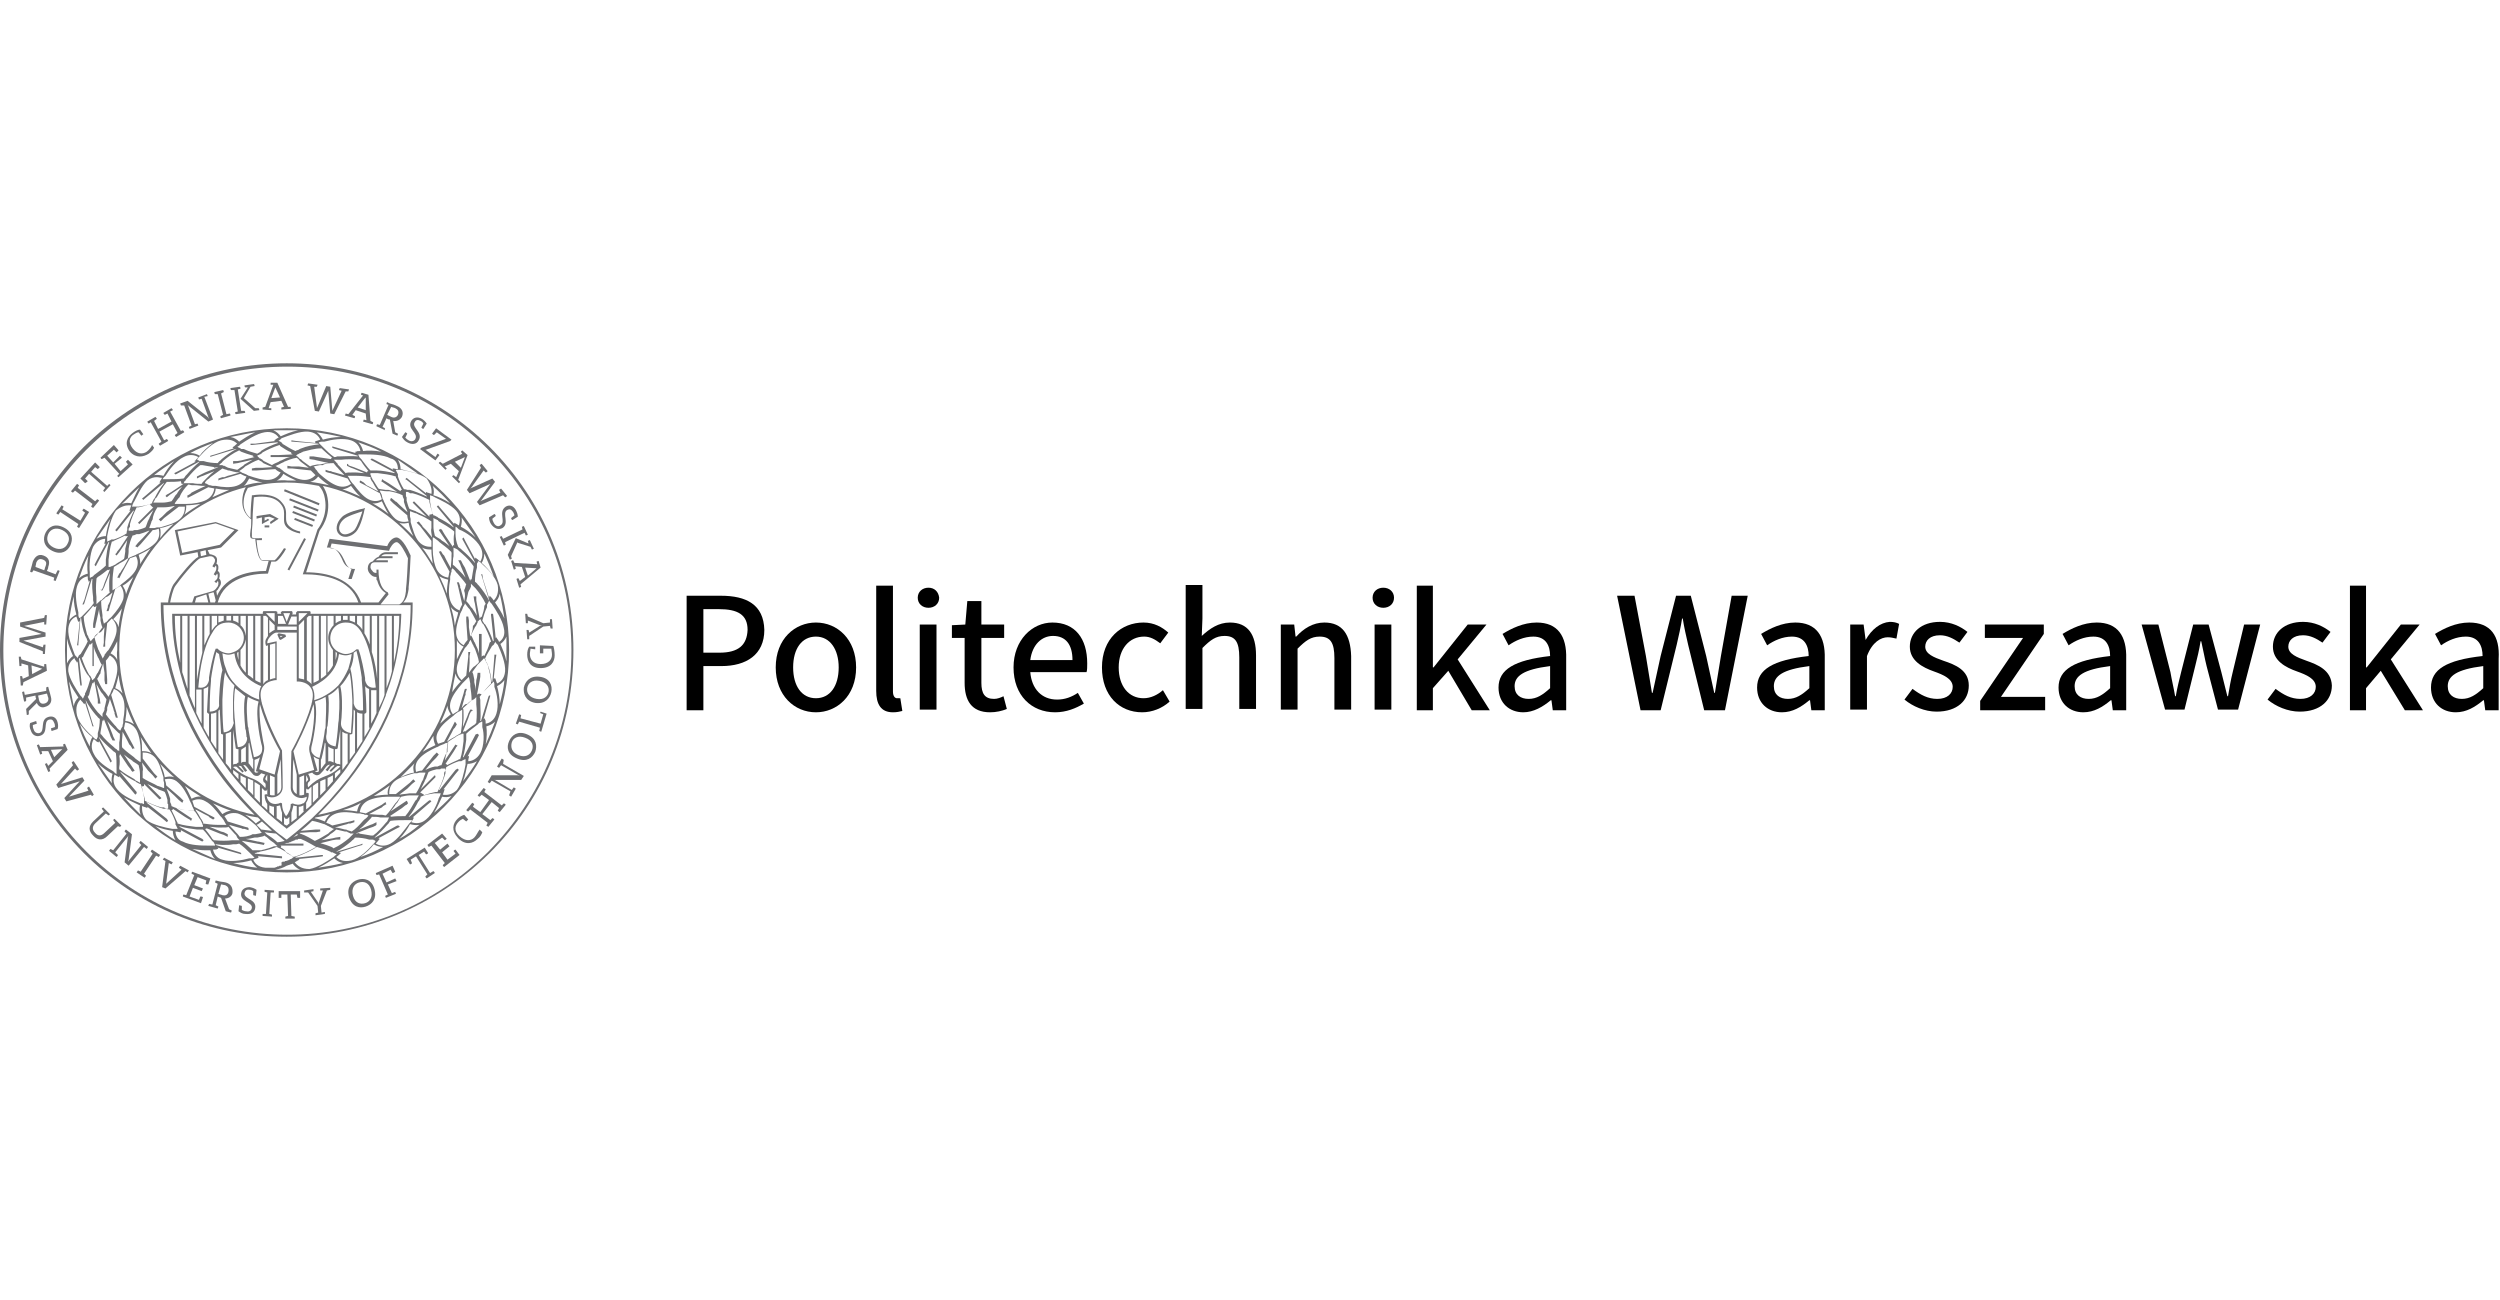 <?xml version="1.0" encoding="utf-8"?>
<!-- Generator: Adobe Illustrator 28.3.0, SVG Export Plug-In . SVG Version: 6.00 Build 0)  -->
<svg version="1.1" id="Warstwa_1" xmlns="http://www.w3.org/2000/svg" xmlns:xlink="http://www.w3.org/1999/xlink" x="0px" y="0px"
	 width="250" height="130" viewBox="0 0 373.2 85.6" style="enable-background:new 0 0 373.2 85.6;" xml:space="preserve">
<style type="text/css">
	.st0{fill:#6D6E71;}
</style>
<g>
	<path class="st0" d="M42.8,9.7C24.5,9.7,9.7,24.5,9.7,42.8C9.7,61.1,24.5,76,42.8,76S76,61.1,76,42.8C76,24.5,61.1,9.7,42.8,9.7z
		 M64.4,19.5c-0.3-0.1-0.5-0.2-0.6-0.2l-0.2-0.1l0,0.2l-2.3-1.8l-0.6-0.5l-0.1,0.1l0,0l-0.1,0.1l0,0l0.2,0.1l3,2.4c0,0,0,0.1,0,0.1
		c-0.8-0.4-1.8-0.8-2.5-1c-0.1,0-0.1,0-0.2,0c-0.1,0-0.1,0-0.2,0c-0.2-0.1-0.4-0.1-0.5-0.1c-0.4-0.6-0.7-1.3-0.9-1.9
		c0,0,0-0.1,0-0.1c0,0,0-0.1,0-0.1c0,0,0,0,0-0.1c0-0.1,0-0.1-0.1-0.2c0,0,0,0,0,0c0,0,0,0,0,0c0-0.1-0.1-0.2-0.1-0.2
		c0-0.1-0.1-0.2-0.1-0.2c0,0,0,0,0-0.1c0.1,0,0.2,0,0.4,0c0.1,0,0.1,0,0.2,0c0.1,0,0.1,0,0.2,0c1.1,0.2,2.9,0.6,3.8,1.3
		C64.4,18.2,64.5,19,64.4,19.5z M67.8,27.2l-0.1-0.1l-0.1,0.2c0,0,0,0.1,0,0.1l-1.2-1.8l-0.3-0.5l-0.1-0.2l-0.1-0.1l-0.1-0.1l0,0
		l0,0l-0.1,0.1h0l-0.1,0l0,0l-0.1,0.1l0.4,0.6l0.2,0.3l1,1.5c-0.4-0.3-0.7-0.6-1.1-0.8c0,0-0.1-0.1-0.1-0.1c-0.1,0-0.1-0.1-0.1-0.1
		c-0.5-0.3-0.9-0.5-0.9-0.6c-0.1-0.4-0.2-0.9-0.2-1.3c0-0.1,0-0.1,0-0.2c0-0.1,0-0.1,0-0.2c0-0.1,0-0.2,0-0.2c0,0,0,0,0,0
		c0-0.1,0-0.1,0-0.2c0,0,0-0.1,0-0.1c0,0,0-0.1,0-0.1c0,0,0-0.1,0-0.1c0,0,0-0.1,0-0.1c0,0,0-0.1,0-0.1c0.1,0,0.1,0.1,0.2,0.1
		c0.1,0,0.1,0.1,0.2,0.1c0.1,0,0.1,0.1,0.2,0.1c0,0,0.1,0,0.1,0.1c0,0,0.1,0.1,0.1,0.1c0.7,0.4,1.6,0.9,2.3,1.5c0,0,0,0,0,0
		c0,0,0,0.1,0,0.1c0,0.1,0,0.1,0,0.2C67.7,25.9,67.7,26.5,67.8,27.2z M70.6,51.8L70.6,51.8L70.6,51.8l-0.2-0.1h0l-0.1,0l0,0l-0.1,0
		l0,0l-0.3,0.6l-0.1,0.3l-0.7,1.7c0-0.5,0.1-0.9,0.1-1.3c0-0.1,0-0.1,0-0.2c0-0.1,0-0.1,0-0.2c0-0.6,0-1-0.1-1.1
		c0.3-0.3,0.7-0.6,1-0.9c0,0,0.1-0.1,0.1-0.1c0,0,0.1-0.1,0.1-0.1c0.1-0.1,0.1-0.1,0.2-0.1c0,0,0,0,0,0c0,0,0.1-0.1,0.1-0.1
		c0,0,0,0,0.1,0c0,0,0.1-0.1,0.1-0.1c0,0,0.1,0,0.1-0.1c0,0,0.1,0,0.1-0.1c0,0,0.1,0,0.1-0.1c0,0.1,0,0.1,0,0.2c0,0.1,0,0.2,0,0.3
		c0,0.1,0,0.2,0,0.2c0,0.1,0,0.1,0,0.2c0,0.1,0,0.1,0,0.2c0.1,0.8,0.1,1.8,0,2.7c0,0,0,0,0,0.1c0,0-0.1,0-0.1,0.1
		c0,0-0.1,0.1-0.1,0.1c-0.5,0.3-1,0.7-1.5,1.1l0-0.1l-0.2,0.1c0,0,0,0-0.1,0l0.8-2l0.2-0.6l0.1-0.2l0.1-0.2L70.6,51.8L70.6,51.8z
		 M66.6,59.8c0,0-0.1,0-0.1,0l1.2-1.8l0.3-0.5l0.1-0.2l0.1-0.1l0.1-0.1l0,0l0,0l0,0L68.2,57l0,0l-0.1,0l0,0l-0.1-0.1l0,0l-0.4,0.6
		l-0.2,0.3l-1,1.5c0.1-0.5,0.2-0.9,0.3-1.3c0-0.1,0-0.1,0-0.2c0-0.1,0-0.1,0-0.2c0.1-0.6,0.1-1,0.2-1.1c0.4-0.3,0.8-0.5,1.1-0.7
		c0.1,0,0.1-0.1,0.1-0.1c0.1,0,0.1-0.1,0.2-0.1c0.1,0,0.1-0.1,0.2-0.1c0,0,0,0,0,0c0.1,0,0.1-0.1,0.2-0.1c0,0,0,0,0.1,0
		c0,0,0.1,0,0.1-0.1c0,0,0.1,0,0.1,0c0,0,0.1,0,0.1,0c0,0,0.1,0,0.1,0c0,0.1,0,0.1,0,0.2c0,0.1,0,0.2,0,0.3c0,0.1,0,0.2,0,0.2
		c0,0.1,0,0.1,0,0.2c0,0.1,0,0.1,0,0.2c-0.1,0.8-0.2,1.8-0.5,2.7c0,0,0,0,0,0c0,0-0.1,0-0.1,0c-0.1,0-0.1,0-0.2,0.1
		c-0.5,0.2-1.1,0.5-1.7,0.8l0-0.1L66.6,59.8z M62.8,64.1c0,0-0.1,0-0.1,0l1.5-1.5l0.4-0.4l0.2-0.2l0.1-0.1l0.1-0.1l0,0l0,0l0,0
		L65,61.6l0,0l0,0l-0.1-0.1h0l0,0L64.4,62l-0.3,0.3l-1.3,1.3c0.2-0.4,0.4-0.8,0.6-1.2c0-0.1,0-0.1,0.1-0.2c0-0.1,0-0.1,0.1-0.2
		c0.2-0.5,0.3-0.9,0.4-1c0.4-0.2,0.8-0.3,1.2-0.4c0.1,0,0.1,0,0.2,0c0.1,0,0.1,0,0.2,0c0.1,0,0.2,0,0.2-0.1c0,0,0,0,0,0
		c0.1,0,0.1,0,0.2,0c0,0,0.1,0,0.1,0c0,0,0.1,0,0.1,0c0,0,0.1,0,0.1,0c0,0,0.1,0,0.1,0c0,0,0.1,0,0.1,0c0,0.1,0,0.1,0,0.2
		c0,0.1,0,0.2-0.1,0.2c0,0.1,0,0.1-0.1,0.2c0,0.1,0,0.1,0,0.2c0,0.1,0,0.1,0,0.2c-0.2,0.8-0.6,1.7-1,2.5c0,0,0,0,0,0
		c0,0-0.1,0-0.1,0c-0.1,0-0.1,0-0.2,0c-0.5,0.1-1.2,0.3-1.8,0.5l0.1-0.1L62.8,64.1z M58.3,67.6c0,0-0.1,0-0.1,0l1.8-1.2l0.5-0.4
		l0.2-0.1l0.1-0.1l0.1-0.1l0,0l0-0.1l0,0l-0.1-0.1l0,0l0-0.1l0,0l-0.1-0.1l0,0l-0.6,0.4l-0.3,0.2l-1.5,1c0.3-0.4,0.6-0.7,0.8-1.1
		c0,0,0.1-0.1,0.1-0.1c0,0,0.1-0.1,0.1-0.1c0.3-0.5,0.5-0.9,0.6-0.9c0.4-0.1,0.9-0.2,1.3-0.2c0.1,0,0.1,0,0.2,0c0.1,0,0.1,0,0.2,0
		c0.1,0,0.2,0,0.2,0c0,0,0,0,0,0c0.1,0,0.1,0,0.2,0c0,0,0.1,0,0.1,0c0,0,0.1,0,0.1,0c0,0,0.1,0,0.1,0c0,0,0.1,0,0.1,0
		c0,0,0.1,0,0.1,0c0,0.1,0,0.1-0.1,0.2c0,0.1-0.1,0.1-0.1,0.2c0,0.1-0.1,0.1-0.1,0.2c0,0,0,0.1-0.1,0.1c0,0-0.1,0.1-0.1,0.1
		c-0.4,0.7-0.9,1.6-1.5,2.3c0,0,0,0,0,0c0,0-0.1,0-0.1,0c-0.1,0-0.1,0-0.2,0c-0.5,0-1.2,0-1.9,0.1l0.1-0.1L58.3,67.6z M53.2,70.2
		c0,0,0,0-0.1,0l2-0.8l0.6-0.2l0.2-0.1l0.2-0.1l0.1-0.1l0,0l0-0.1l0,0l0-0.1l0-0.1l0,0l0-0.1v0l0,0l-0.6,0.3l-0.3,0.1l-1.7,0.7
		c0.4-0.3,0.7-0.6,1-0.9c0,0,0.1-0.1,0.1-0.1c0,0,0.1-0.1,0.1-0.1c0.4-0.4,0.7-0.7,0.7-0.8c0.5,0,0.9,0,1.3,0.1c0.1,0,0.1,0,0.2,0
		c0.1,0,0.1,0,0.2,0c0.1,0,0.2,0,0.2,0c0,0,0,0,0,0c0.1,0,0.1,0,0.2,0c0,0,0,0,0.1,0c0,0,0.1,0,0.1,0c0,0,0.1,0,0.1,0
		c0,0,0.1,0,0.1,0c0,0,0.1,0,0.1,0c0,0-0.1,0.1-0.1,0.2c0,0.1-0.1,0.1-0.1,0.2c0,0.1-0.1,0.1-0.1,0.2c0,0-0.1,0.1-0.1,0.1
		c0,0-0.1,0.1-0.1,0.1c-0.5,0.6-1.2,1.4-1.9,1.9c0,0,0,0,0,0c0,0-0.1,0-0.1,0c-0.1,0-0.1,0-0.2,0c-0.5-0.1-1.2-0.2-1.8-0.3l0.1-0.1
		L53.2,70.2z M47.6,71.7C47.6,71.7,47.6,71.6,47.6,71.7l2-0.5l0.6-0.1l0.2,0l0.2,0l0.2,0l0,0l0-0.1l0,0l0-0.1v0l0-0.1l0,0l0-0.1l0,0
		l-0.7,0.1l-0.4,0.1L48,71.2c0.4-0.2,0.8-0.5,1.1-0.7c0,0,0.1-0.1,0.1-0.1c0,0,0.1-0.1,0.1-0.1c0.5-0.3,0.8-0.6,0.9-0.7
		c0.4,0.1,0.9,0.2,1.3,0.3c0.1,0,0.1,0,0.2,0c0.1,0,0.1,0,0.2,0.1c0.1,0,0.2,0.1,0.2,0.1c0,0,0,0,0,0c0.1,0,0.1,0,0.2,0.1
		c0,0,0,0,0.1,0c0,0,0.1,0,0.1,0c0,0,0.1,0,0.1,0c0,0,0.1,0,0.1,0c0,0,0.1,0,0.1,0c0,0-0.1,0.1-0.1,0.1c-0.1,0.1-0.1,0.1-0.2,0.2
		c-0.1,0.1-0.1,0.1-0.2,0.2c0,0-0.1,0.1-0.1,0.1c0,0-0.1,0.1-0.1,0.1c-0.6,0.5-1.4,1.1-2.3,1.5c0,0,0,0,0,0c0,0-0.1,0-0.1-0.1
		c0,0-0.1,0-0.2-0.1c-0.5-0.2-1.1-0.4-1.8-0.6l0.1-0.1L47.6,71.7z M41.9,72.3l0.1-0.1L41.9,72c0,0,0,0,0,0c0,0,0,0,0,0c0,0,0,0,0,0
		c0,0,0,0,0,0h1h2.4v-0.3h-2.4h-0.5c0.2,0,0.3-0.1,0.4-0.1l0,0l0,0c0,0,0.1,0,0.1,0c0,0,0.1,0,0.1,0c0.1,0,0.2-0.1,0.2-0.1
		c0,0,0.1,0,0.1,0c0.1,0,0.1-0.1,0.2-0.1c0.2-0.1,0.3-0.1,0.5-0.2c0,0,0,0,0,0c0,0,0.1,0,0.1-0.1c0,0,0,0,0.1,0c0,0,0.1,0,0.1,0
		c0,0,0,0,0.1,0c0,0,0.1,0,0.1-0.1c0,0,0,0,0.1,0c0,0,0,0,0.1,0c0,0,0,0,0.1,0c0,0,0,0,0,0c0,0,0.1,0,0.1,0c0,0,0,0,0,0c0,0,0,0,0,0
		c0,0,0,0,0,0c0,0,0,0,0,0c1,0.4,1.9,1,2.3,1.2c0,0-0.1,0-0.1,0.1c0,0,0,0,0,0c0,0-0.1,0-0.1,0c0,0,0,0,0,0c-0.7,0.4-2,1.1-3.2,1.4
		c-0.3-0.2-0.6-0.4-1-0.6v0C42.5,72.6,42.2,72.4,41.9,72.3z M36.2,71.3C36.2,71.3,36.2,71.3,36.2,71.3l3.2,0.6l0.1-0.3l-0.9-0.2
		l-0.1,0L36.7,71c0.5,0,0.9-0.1,1.3-0.2c0.1,0,0.1,0,0.2,0c0.1,0,0.1,0,0.2,0c0.6-0.1,1-0.2,1.1-0.3c0,0,0.1,0.1,0.1,0.1
		c0,0,0,0,0,0c0,0,0,0,0,0c0.2,0.1,0.3,0.2,0.4,0.3v0c0.3,0.3,0.6,0.5,0.9,0.7c0.1,0.1,0.2,0.2,0.3,0.3c0,0,0,0,0,0
		c0,0,0.1,0.1,0.1,0.1c0,0,0,0,0,0c0,0,0.1,0,0.1,0.1c0,0-0.1,0-0.1,0c0,0,0,0-0.1,0c0,0,0,0-0.1,0c0,0,0,0-0.1,0c0,0,0,0,0,0
		c0,0-0.1,0-0.1,0c-0.3,0.1-0.7,0.3-1.2,0.4c-0.2,0.1-0.5,0.1-0.7,0.2c0,0,0,0,0,0c-0.1,0-0.2,0-0.2,0c0,0,0,0,0,0
		c-0.1,0-0.1,0-0.2,0c0,0,0,0,0,0c-0.1,0-0.1,0-0.2,0c0,0,0,0-0.1,0c0,0,0,0,0,0c0,0-0.1,0-0.1,0h0c-0.1,0-0.2,0-0.4,0
		c0,0,0,0-0.1,0c0,0-0.1-0.1-0.1-0.1c0,0-0.1-0.1-0.1-0.1c-0.4-0.4-0.9-0.8-1.4-1.2l0.1,0L36.2,71.3z M17.8,58.5l0.1,0.1l0-0.2
		c0,0,0-0.1,0-0.1l1.2,1.8l0.4,0.5l0.1,0.2l0.1,0.1l0.1,0.1l0,0l0,0l0,0l0.1-0.1l0.1,0l0,0l0.1-0.1l-0.4-0.6l-0.2-0.3l-1-1.5
		c0.4,0.3,0.7,0.6,1.1,0.8c0,0,0.1,0.1,0.1,0.1c0.1,0,0.1,0.1,0.1,0.1c0.5,0.3,0.8,0.5,0.9,0.6c0.1,0.4,0.2,0.9,0.2,1.3
		c0,0.1,0,0.1,0,0.2c0,0.1,0,0.1,0,0.2c0,0.1,0,0.2,0,0.2c0,0,0,0,0,0c0,0.1,0,0.1,0,0.2c0,0,0,0.1,0,0.1c0,0,0,0.1,0,0.1
		c0,0,0,0.1,0,0.1s0,0.1,0,0.1c0,0,0,0.1,0,0.1c-0.1,0-0.1,0-0.2-0.1c-0.1,0-0.1-0.1-0.2-0.1c-0.1,0-0.1-0.1-0.2-0.1
		c0,0-0.1,0-0.1-0.1c0,0-0.1,0-0.1-0.1c-0.7-0.4-1.6-0.9-2.3-1.5c0,0,0,0,0,0c0,0,0-0.1,0-0.1c0-0.1,0-0.1,0-0.2
		C17.9,59.8,17.9,59.1,17.8,58.5z M15,33.8L15,33.8L15,33.8l0.1,0.1l0,0l0.1,0l0,0l0.1,0l0.3-0.6l0.1-0.3l0.7-1.7
		c0,0.5-0.1,0.9-0.1,1.4c0,0.1,0,0.1,0,0.2c0,0.1,0,0.1,0,0.2c0,0.6,0,1,0.1,1.1c-0.3,0.3-0.7,0.6-1,0.9c0,0-0.1,0.1-0.1,0.1
		c0,0-0.1,0.1-0.1,0.1c-0.1,0.1-0.1,0.1-0.2,0.1c0,0,0,0,0,0c0,0-0.1,0.1-0.1,0.1c0,0,0,0-0.1,0.1c0,0-0.1,0.1-0.1,0.1
		c0,0-0.1,0-0.1,0.1c0,0-0.1,0-0.1,0.1c0,0-0.1,0-0.1,0.1c0-0.1,0-0.1,0-0.2c0-0.1,0-0.2,0-0.3c0-0.1,0-0.2,0-0.2c0-0.1,0-0.1,0-0.2
		c0-0.1,0-0.1,0-0.2c-0.1-0.8-0.1-1.8,0-2.7c0,0,0,0,0-0.1c0,0,0.1,0,0.1-0.1c0,0,0.1-0.1,0.1-0.1c0.5-0.3,1-0.7,1.5-1.1l0,0.1
		l0.2-0.1c0,0,0,0,0.1,0l-0.8,2l-0.2,0.6l-0.1,0.2l-0.1,0.2L15,33.8L15,33.8z M19,25.8c0,0,0.1,0,0.1,0l-1.2,1.8l-0.4,0.5l-0.1,0.2
		l-0.1,0.1l-0.1,0.1l0,0l0,0l0,0l0.1,0.1l0,0l0,0l0,0l0.1,0.1l0.4-0.5l0.2-0.3l1-1.5c-0.1,0.5-0.2,0.9-0.3,1.3c0,0.1,0,0.1,0,0.2
		c0,0.1,0,0.1,0,0.2c-0.1,0.5-0.1,1-0.2,1.1c-0.4,0.3-0.8,0.5-1.1,0.7c0,0-0.1,0.1-0.1,0.1c-0.1,0-0.1,0.1-0.2,0.1
		c-0.1,0-0.1,0.1-0.2,0.1c0,0,0,0,0,0c-0.1,0-0.1,0.1-0.2,0.1c0,0-0.1,0-0.1,0c0,0-0.1,0-0.1,0.1c0,0-0.1,0-0.1,0c0,0-0.1,0-0.1,0
		c0,0-0.1,0-0.1,0c0-0.1,0-0.1,0-0.2c0-0.1,0-0.2,0-0.3c0-0.1,0-0.2,0-0.2c0-0.1,0-0.1,0-0.2c0-0.1,0-0.1,0-0.2
		c0.1-0.8,0.2-1.8,0.5-2.7c0,0,0,0,0,0c0,0,0.1,0,0.1,0c0.1,0,0.1,0,0.2-0.1c0.5-0.2,1.1-0.5,1.7-0.8l0,0.1L19,25.8z M22.8,21.5
		L22.8,21.5h0.1L21.4,23l-0.4,0.4l-0.2,0.2l-0.1,0.1l-0.1,0.1l0,0l0,0l0,0l0.1,0.1l0,0l0,0l0.1,0.1l0.5-0.5l0.3-0.3l1.3-1.3
		c-0.2,0.4-0.4,0.8-0.6,1.2c0,0.1,0,0.1-0.1,0.2c0,0.1,0,0.1-0.1,0.2c-0.2,0.5-0.3,0.9-0.4,1c-0.4,0.2-0.9,0.3-1.2,0.4
		c-0.1,0-0.1,0-0.2,0c-0.1,0-0.1,0-0.2,0c-0.1,0-0.2,0-0.2,0.1c0,0,0,0,0,0c-0.1,0-0.1,0-0.2,0c0,0-0.1,0-0.1,0c0,0-0.1,0-0.1,0
		c0,0-0.1,0-0.1,0c0,0-0.1,0-0.1,0c0,0-0.1,0-0.1,0c0-0.1,0-0.1,0-0.2c0-0.1,0-0.2,0.1-0.2c0-0.1,0-0.1,0.1-0.2c0-0.1,0-0.1,0-0.2
		c0-0.1,0-0.1,0-0.2c0.2-0.8,0.6-1.7,1-2.5c0,0,0,0,0,0c0,0,0.1,0,0.1,0c0.1,0,0.1,0,0.2,0c0.5-0.1,1.2-0.3,1.8-0.5l-0.1,0.1
		L22.8,21.5z M27.3,18c0,0,0.1,0,0.1,0l-1.8,1.2l-0.5,0.3l-0.2,0.1l-0.1,0.1l-0.1,0.1l0,0l0,0l0,0l0.1,0.1l0,0l0,0l0.1,0.1l0.5-0.4
		l0.3-0.2l1.5-1c-0.3,0.4-0.6,0.7-0.8,1.1c0,0-0.1,0.1-0.1,0.1c0,0-0.1,0.1-0.1,0.1c-0.3,0.5-0.5,0.8-0.6,0.9
		c-0.4,0.1-0.9,0.2-1.3,0.2c-0.1,0-0.1,0-0.2,0c-0.1,0-0.1,0-0.2,0c-0.1,0-0.2,0-0.2,0c0,0,0,0-0.1,0c-0.1,0-0.1,0-0.2,0
		c0,0-0.1,0-0.1,0c0,0-0.1,0-0.1,0c0,0-0.1,0-0.1,0c0,0-0.1,0-0.1,0c0,0-0.1,0-0.1,0c0-0.1,0-0.1,0.1-0.2c0-0.1,0.1-0.1,0.1-0.2
		c0-0.1,0.1-0.1,0.1-0.2c0,0,0-0.1,0.1-0.1c0,0,0.1-0.1,0.1-0.1c0.4-0.7,0.9-1.6,1.5-2.3c0,0,0,0,0,0c0,0,0.1,0,0.1,0
		c0.1,0,0.1,0,0.2,0h0.1c0.5,0,1.1,0,1.7-0.1L27.1,18L27.3,18z M32.5,15.5c0,0,0,0,0.1,0l-2,0.8L30,16.6l-0.2,0.1l-0.2,0.1l-0.2,0.1
		l0,0l0,0l0,0l0,0.1l0,0l0,0.1l0,0l0,0.1l0.6-0.3l0.3-0.1l1.7-0.7c-0.4,0.3-0.7,0.6-1,0.9c0,0-0.1,0.1-0.1,0.1c0,0-0.1,0.1-0.1,0.1
		c-0.4,0.4-0.7,0.7-0.7,0.8c-0.5,0-0.9,0-1.3-0.1c-0.1,0-0.1,0-0.2,0c-0.1,0-0.1,0-0.2,0c-0.1,0-0.2,0-0.2,0c0,0,0,0-0.1,0
		c-0.1,0-0.1,0-0.2,0c0,0-0.1,0-0.1,0c0,0-0.1,0-0.1,0c0,0-0.1,0-0.1,0c0,0-0.1,0-0.1,0c0,0-0.1,0-0.1,0c0,0,0.1-0.1,0.1-0.2
		c0-0.1,0.1-0.1,0.2-0.2c0-0.1,0.1-0.1,0.1-0.2c0,0,0.1-0.1,0.1-0.1c0,0,0.1-0.1,0.1-0.1c0.5-0.6,1.2-1.4,1.9-1.9c0,0,0,0,0,0
		c0,0,0.1,0,0.1,0c0.1,0,0.1,0,0.2,0c0.5,0.1,1.2,0.2,1.8,0.3l-0.1,0.1L32.5,15.5z M38,14C38,14,38.1,14,38,14l-2,0.5l-0.6,0.1
		l-0.2,0l-0.2,0l-0.2,0l0,0l0,0.1l0,0l0,0.1l0,0.1l0,0l0,0.1l0.7-0.1l0.4-0.1l1.8-0.4c-0.4,0.2-0.8,0.5-1.2,0.7c0,0-0.1,0.1-0.1,0.1
		c0,0-0.1,0.1-0.1,0.1c-0.5,0.3-0.8,0.6-0.9,0.6c-0.5-0.1-0.9-0.2-1.3-0.3c-0.1,0-0.1,0-0.2-0.1c-0.1,0-0.1,0-0.2-0.1
		c-0.1,0-0.1,0-0.2-0.1c0,0,0,0-0.1,0c-0.1,0-0.1,0-0.2-0.1c0,0-0.1,0-0.1,0c0,0-0.1,0-0.1,0c0,0-0.1,0-0.1,0c0,0-0.1,0-0.1,0
		c0,0-0.1,0-0.1,0c0,0,0.1-0.1,0.1-0.1c0.1-0.1,0.1-0.1,0.2-0.2c0.1,0,0.1-0.1,0.2-0.2c0,0,0.1-0.1,0.1-0.1c0,0,0.1-0.1,0.1-0.1
		c0.6-0.5,1.4-1.1,2.3-1.5c0,0,0,0,0,0c0,0,0.1,0,0.1,0.1c0,0,0.1,0,0.2,0.1c0.5,0.2,1.1,0.4,1.8,0.6l-0.1,0.1L38,14z M43.7,13.6
		C43.7,13.6,43.8,13.6,43.7,13.6l-2.1,0.1H41h-0.2h-0.2h-0.2v0v0v0v0.1v0.1v0V14h0.7h0.4h1.8c-0.5,0.1-0.9,0.3-1.3,0.5
		c-0.1,0-0.1,0-0.2,0.1c-0.1,0-0.1,0-0.2,0.1c-0.5,0.2-0.9,0.4-1,0.5c-0.4-0.2-0.8-0.4-1.2-0.6c-0.1,0-0.1-0.1-0.1-0.1
		c-0.1,0-0.1-0.1-0.1-0.1c-0.1,0-0.1-0.1-0.2-0.1c0,0,0,0,0,0c-0.1,0-0.1-0.1-0.1-0.1c0,0-0.1,0-0.1,0c0,0-0.1,0-0.1-0.1
		c0,0-0.1,0-0.1-0.1c0,0-0.1,0-0.1-0.1c0,0-0.1,0-0.1-0.1c0,0,0.1-0.1,0.2-0.1c0.1,0,0.1-0.1,0.2-0.1c0.1,0,0.1-0.1,0.2-0.1
		c0,0,0.1-0.1,0.1-0.1c0,0,0.1-0.1,0.1-0.1c0.7-0.4,1.6-0.8,2.5-1.1c0,0,0,0,0,0c0,0,0.1,0,0.1,0.1c0,0,0.1,0.1,0.1,0.1
		c0.5,0.3,1,0.7,1.6,0.9l-0.1,0.1L43.7,13.6z M49.4,14.3C49.4,14.3,49.4,14.4,49.4,14.3L47.4,14l-0.6-0.1l-0.2,0l-0.2,0l-0.2,0l0,0
		l0,0.1l0,0l0,0.1v0l0,0.1l0,0l0,0.1l0.7,0.1l0.4,0.1l1.8,0.4c-0.5,0-0.9,0.1-1.3,0.2c-0.1,0-0.1,0-0.2,0c-0.1,0-0.1,0-0.2,0
		c-0.6,0.1-1,0.2-1.1,0.3c-0.4-0.3-0.7-0.5-1.1-0.8c0,0-0.1-0.1-0.1-0.1c0,0-0.1-0.1-0.1-0.1c-0.1-0.1-0.1-0.1-0.2-0.1c0,0,0,0,0,0
		c0,0-0.1-0.1-0.1-0.1c0,0,0,0-0.1-0.1c0,0-0.1-0.1-0.1-0.1c0,0-0.1-0.1-0.1-0.1c0,0-0.1,0-0.1-0.1c0,0-0.1,0-0.1-0.1
		c0.1,0,0.1,0,0.2-0.1c0.1,0,0.2-0.1,0.2-0.1c0.1,0,0.1-0.1,0.2-0.1c0.1,0,0.1,0,0.2-0.1c0.1,0,0.1,0,0.2-0.1
		c0.8-0.2,1.8-0.5,2.7-0.5c0,0,0,0,0.1,0c0,0,0.1,0.1,0.1,0.1c0,0,0.1,0.1,0.1,0.1c0.4,0.4,0.9,0.8,1.4,1.2l-0.1,0L49.4,14.3z
		 M58.4,20.6l0.3,0.3l2.1,1.8c0,0.3,0.1,0.6,0.2,0.9c-0.5,0.1-1.3,0.2-2-0.4c-0.7-0.6-1.3-1.7-1.7-2.6c0-0.1,0-0.1-0.1-0.2
		c0-0.1,0-0.1-0.1-0.2C57.1,20,57,19.9,57,19.7c0,0,0,0,0,0c0-0.1-0.1-0.2-0.1-0.2c0-0.1,0-0.1-0.1-0.2c0,0,0,0,0,0
		c0-0.1-0.1-0.2-0.1-0.3c0,0,0,0,0.1,0c0.2,0,0.5,0.1,0.9,0.1c0.1,0,0.1,0,0.2,0c0.1,0,0.1,0,0.2,0c0.6,0.1,1.4,0.3,2,0.6
		c0,0.2,0.1,0.4,0.2,0.6c0,0.1,0,0.1,0,0.2c0,0.1,0,0.1,0,0.2c0.1,0.4,0.3,0.9,0.5,1.4c0,0,0,0,0,0.1l-1.1-1l-0.3-0.3l-0.2-0.2
		L59,20.6l-0.1-0.1l-0.5-0.4l-0.1,0.1l0,0l0,0.1l-0.1,0.1l0,0L58.4,20.6z M67.9,42.8c0,12.2-8.8,22.4-20.4,24.6
		c1.4-1.4,3.1-3.2,4.7-5.3c4.3-5.5,9.4-14.6,9.4-26.2v-0.2h-1.4c0.6-0.6,0.7-1.4,0.8-2c0-0.1,0-0.2,0-0.3c0.1-0.5,0.3-4.5,0.3-4.7
		l0,0l0,0c-1.1-2.5-1.9-2.7-2.1-2.7c-0.8,0-1.3,1-1.4,1.3l-8.6-1.1l-0.4,1.3H49c1.2,0,1.6,0.8,2,1.6c0.3,0.7,0.6,1.4,1.5,1.5
		L52,32.2h4.2c0,0.1,0,0.2,0.1,0.2c0.3,1.1,0.8,1.6,1.3,1.9l-1.1,1.4h-2.6c-1.3-3.6-5.1-4.5-8.2-4.5l2-6.2c0.2-0.3,1.7-2.1,1.2-4.9
		c-0.1-0.7-0.4-1.3-0.7-1.8C59.4,20.8,67.9,30.8,67.9,42.8z M63,27.5c0.5,0.3,1,0.3,1.4,0.3c0,0.7,0.1,1.4,0.2,2.1
		C64.1,29.1,63.6,28.2,63,27.5z M68,53.6L68,53.6l-0.1-0.1l0,0l-0.1,0.2l-0.2,0.4l-1.3,2.4c-0.3,0.1-0.6,0.2-0.9,0.3
		c-0.3-0.5-0.4-1.2,0.1-2c0.4-0.8,1.4-1.6,2.2-2.2c0,0,0.1-0.1,0.1-0.1c0,0,0.1-0.1,0.1-0.1c0.1-0.1,0.3-0.2,0.4-0.3c0,0,0,0,0,0
		c0.1,0,0.1-0.1,0.2-0.1c0.1,0,0.1-0.1,0.2-0.1c0,0,0,0,0,0c0.1-0.1,0.2-0.1,0.3-0.2c0,0,0,0,0,0.1c0,0.2,0,0.5,0,0.9
		c0,0.1,0,0.1,0,0.2c0,0.1,0,0.1,0,0.2c0,0.6-0.1,1.4-0.2,2.1c-0.2,0.1-0.3,0.2-0.5,0.3c-0.1,0-0.1,0.1-0.2,0.1c0,0-0.1,0.1-0.1,0.1
		c-0.4,0.2-0.9,0.5-1.3,0.8c0,0,0,0,0,0l0.7-1.3l0.2-0.4l0.1-0.2l0.1-0.1l0.1-0.1l0.3-0.5L68,53.6z M65.7,53.8
		c0.4-0.9,0.8-1.7,1.1-2.7c0,0.5,0.3,1,0.5,1.3C66.8,52.8,66.2,53.3,65.7,53.8z M68.9,51.5C68.8,51.5,68.8,51.5,68.9,51.5l0.4-1.4
		l0.1-0.4l0.1-0.2l0-0.2l0-0.1l0.2-0.6l-0.1,0l-0.1,0l-0.1,0l0,0l-0.1,0.3l-0.1,0.4l-0.8,2.6c-0.2,0.1-0.5,0.3-0.8,0.5
		c-0.3-0.4-0.6-1.1-0.3-2c0.3-0.9,1-1.8,1.7-2.6c0,0,0.1-0.1,0.1-0.1c0,0,0.1-0.1,0.1-0.1c0.1-0.1,0.2-0.2,0.3-0.3c0,0,0,0,0,0
		c0.1-0.1,0.1-0.1,0.2-0.2c0,0,0.1-0.1,0.1-0.1c0,0,0,0,0,0c0.1-0.1,0.2-0.2,0.2-0.2c0,0,0,0,0,0.1c0.1,0.2,0.1,0.5,0.2,0.9
		c0,0.1,0,0.1,0,0.2c0,0.1,0,0.1,0,0.2c0.1,0.6,0.2,1.4,0.2,2.1c-0.1,0.1-0.3,0.2-0.5,0.4c0,0-0.1,0.1-0.1,0.1c0,0-0.1,0.1-0.1,0.1
		C69.6,50.7,69.2,51.1,68.9,51.5z M68.2,41.3c0.2,0.5,0.6,0.8,1,1c-0.4,0.6-0.7,1.2-1,1.9c0-0.4,0-0.9,0-1.4
		C68.2,42.3,68.2,41.8,68.2,41.3z M68,46.3c0.1,0.5,0.4,0.9,0.8,1.2c-0.5,0.5-0.9,1-1.3,1.6C67.6,48.2,67.8,47.2,68,46.3z
		 M67.9,39.2c-0.1-1-0.3-1.9-0.6-2.8c0.3,0.4,0.8,0.7,1.1,0.8C68.3,37.8,68,38.5,67.9,39.2z M70,46.2C70,46.2,70,46.2,70,46.2
		l0.1-1.5l0-0.4l0-0.3l0-0.2l0-0.1l0.1-0.6l-0.1,0l-0.1,0l-0.1,0l0,0l0,0.3l0,0.4l-0.3,2.8c-0.2,0.2-0.4,0.4-0.7,0.7
		c-0.4-0.4-0.8-1-0.7-1.9c0.1-0.9,0.7-2,1.2-2.9c0,0,0.1-0.1,0.1-0.1c0,0,0.1-0.1,0.1-0.1c0.1-0.1,0.2-0.3,0.3-0.4c0,0,0,0,0,0
		c0.1-0.1,0.1-0.1,0.1-0.2c0-0.1,0.1-0.1,0.1-0.2c0,0,0,0,0,0c0.1-0.1,0.1-0.2,0.2-0.2c0,0,0,0,0,0.1c0.1,0.2,0.2,0.5,0.4,0.8
		c0,0.1,0,0.1,0.1,0.2c0,0,0,0.1,0.1,0.2c0.2,0.6,0.5,1.3,0.6,2c-0.1,0.1-0.2,0.3-0.4,0.4c0,0-0.1,0.1-0.1,0.1c0,0-0.1,0.1-0.1,0.1
		C70.6,45.3,70.3,45.8,70,46.2z M70.2,40.8C70.2,40.9,70.2,40.9,70.2,40.8L70,39.4l0-0.4l0-0.3l0-0.2l0-0.1l-0.1-0.6l-0.1,0l0,0
		l-0.1,0l-0.1,0h0l0,0.3l0,0.4l0.2,2.8c-0.2,0.2-0.4,0.5-0.6,0.8c-0.5-0.3-1-0.8-1.1-1.7c-0.1-0.9,0.3-2.1,0.6-3
		c0-0.1,0-0.1,0.1-0.2c0-0.1,0-0.1,0.1-0.2c0.1-0.2,0.1-0.3,0.2-0.5c0,0,0,0,0,0c0-0.1,0.1-0.2,0.1-0.2c0-0.1,0.1-0.1,0.1-0.2
		c0,0,0,0,0,0c0.1-0.1,0.1-0.2,0.1-0.3c0,0,0,0,0,0c0.1,0.2,0.3,0.4,0.5,0.7c0,0,0.1,0.1,0.1,0.1c0,0,0.1,0.1,0.1,0.1
		c0.3,0.5,0.7,1.2,1,1.8c-0.1,0.2-0.2,0.3-0.3,0.5c0,0-0.1,0.1-0.1,0.1c0,0-0.1,0.1-0.1,0.1C70.6,39.9,70.4,40.3,70.2,40.8z
		 M69.3,35.5C69.3,35.5,69.3,35.6,69.3,35.5l-0.4-1.4l-0.1-0.4l-0.1-0.2l0-0.1l0-0.1l-0.2-0.6l-0.1,0l0,0l-0.1,0l-0.1,0l0,0l0.1,0.3
		l0.1,0.4L69,36c-0.1,0.2-0.3,0.5-0.4,0.9c-0.5-0.2-1.1-0.6-1.4-1.5c-0.3-0.9-0.2-2.1,0-3.1c0-0.1,0-0.1,0-0.2c0-0.1,0-0.1,0-0.2
		c0-0.2,0.1-0.3,0.1-0.5c0,0,0,0,0,0c0-0.1,0-0.2,0.1-0.2c0-0.1,0-0.1,0-0.2c0,0,0,0,0-0.1c0-0.1,0.1-0.2,0.1-0.3c0,0,0,0,0,0
		c0.2,0.1,0.4,0.3,0.6,0.6c0,0,0.1,0.1,0.1,0.1c0,0,0.1,0.1,0.1,0.1c0.4,0.5,0.9,1,1.3,1.6c-0.1,0.2-0.1,0.4-0.2,0.6
		c0,0.1,0,0.1-0.1,0.2c0,0.1,0,0.1,0,0.2C69.5,34.5,69.4,35,69.3,35.5z M67.4,28.7c0,0.1,0,0.1,0,0.2c0,0.1,0,0.1,0,0.2
		c0,0.5-0.1,1-0.1,1.5c0,0,0,0,0,0l-0.7-1.3l-0.2-0.4l-0.1-0.2l-0.1-0.1l-0.1-0.1l-0.3-0.5l-0.1,0.1l0,0l-0.1,0l-0.1,0l0,0l0.1,0.2
		l0.2,0.4l1.3,2.4c-0.1,0.3-0.1,0.6-0.2,0.9c-0.5-0.1-1.2-0.3-1.7-1.2c-0.4-0.8-0.6-2-0.6-3c0-0.1,0-0.1,0-0.2c0-0.1,0-0.1,0-0.2
		c0-0.2,0-0.3,0-0.5v0c0-0.1,0-0.2,0-0.3c0-0.1,0-0.1,0-0.2c0,0,0,0,0-0.1c0-0.1,0-0.2,0-0.3c0,0,0,0,0.1,0c0.2,0.1,0.4,0.3,0.7,0.5
		c0,0,0.1,0.1,0.1,0.1c0,0,0.1,0.1,0.1,0.1c0.5,0.4,1.1,0.8,1.6,1.3C67.5,28.2,67.4,28.4,67.4,28.7z M66.9,32.3
		c-0.1,0.7-0.2,1.4-0.2,2.1c-0.3-0.9-0.7-1.8-1.1-2.6C66.1,32.1,66.5,32.2,66.9,32.3z M65,57c-0.6,0.3-1.3,0.6-1.9,1
		c0.6-0.8,1.1-1.6,1.6-2.4C64.7,56.2,64.8,56.6,65,57z M61.8,61.1c-0.7,0.1-1.4,0.4-2,0.7c0.7-0.7,1.4-1.4,2.1-2.1
		C61.6,60.2,61.7,60.7,61.8,61.1z M57.9,64.4c-0.7,0-1.4,0.1-2.1,0.2c0.8-0.5,1.6-1,2.4-1.6C57.9,63.5,57.8,64,57.9,64.4z
		 M53.9,65.6c-0.4,0.4-0.5,0.9-0.6,1.3c-0.7-0.1-1.4-0.2-2.1-0.2C52.2,66.4,53.1,66.1,53.9,65.6z M44.5,70.4
		c-0.2,0.1-0.4,0.2-0.8,0.4c0.2-0.1,0.4-0.3,0.6-0.5C44.4,70.3,44.5,70.4,44.5,70.4z M42.8,71.1c-0.2-0.1-0.5-0.4-1.1-0.8l0,0
		c-0.1-0.1-0.3-0.2-0.5-0.4l0,0c-0.6-0.5-1.4-1.2-2.2-2c-0.1-0.1-0.2-0.2-0.2-0.2c-1.5-1.5-3.3-3.4-5.1-5.8
		c-4.2-5.5-9.2-14.4-9.3-25.8h36.9c0,11.4-5.1,20.3-9.3,25.8c-1.8,2.3-3.6,4.3-5.2,5.8c-0.1,0.1-0.2,0.2-0.2,0.2
		C44.6,69.7,43.2,70.8,42.8,71.1z M17.8,42.8c0-11.7,8.1-21.6,18.9-24.3c-0.2,0.3-0.3,0.6-0.4,1c-0.6,2.6,1,3.6,1.2,3.8v0.1
		c0,0.5,0,1.1-0.1,1.5c-0.1,0.8-0.1,1.1,0.1,1.2c0.1,0.1,0.3,0.1,0.6,0.1c0.1,0.7,0.3,3.3,1.2,3.3h0.8l-0.4,1.5
		c-2.3,0-5.9,0.6-7.3,3.7L32.3,34c0.1-0.1,0.1-0.1,0.2-0.2l0.3-0.5c0.3-0.4,0.2-0.9-0.1-1.2c0.1-0.2,0.1-0.4,0.1-0.6
		c0-0.2-0.1-0.4-0.3-0.5c0.1-0.2,0.1-0.4,0.1-0.6c0-0.2-0.1-0.4-0.3-0.5c0.1-0.2,0.1-0.4,0.1-0.6c0-0.3-0.2-0.5-0.4-0.6
		c-0.2-0.1-0.5-0.2-0.7-0.2l0,0L31,27.9l2-0.4l2.6-2.6l-3.4-1.2l-6.1,1.2l0.8,3.8l2.6-0.5l0.1,0.7c-0.8,0.4-2.6,2.6-3.7,4.1
		c-0.4,0.6-0.8,2.2-0.8,2.7H24v0.2c0,11.6,5.1,20.6,9.3,26.2c1.6,2.1,3.3,3.9,4.7,5.3C26.5,65.1,17.8,55,17.8,42.8z M34.5,66.8
		c-0.5,0-1,0.3-1.3,0.5c-0.4-0.5-0.8-1.1-1.4-1.6C32.7,66.1,33.6,66.5,34.5,66.8z M30,64.7c-0.5-0.1-1,0.1-1.4,0.3
		c-0.3-0.6-0.6-1.3-1-1.9C28.4,63.7,29.2,64.2,30,64.7z M26,61.8c-0.5-0.2-1-0.1-1.4,0c-0.1-0.7-0.4-1.4-0.7-2
		C24.6,60.5,25.3,61.2,26,61.8z M17.7,32L17.7,32l0.1,0.1l0,0l0.1-0.2l0.2-0.4l1.3-2.4c0.3-0.1,0.6-0.2,0.9-0.3c0.3,0.5,0.4,1.2,0,2
		c-0.4,0.8-1.4,1.6-2.2,2.2c0,0-0.1,0.1-0.1,0.1c0,0-0.1,0.1-0.1,0.1c-0.1,0.1-0.3,0.2-0.4,0.3c-0.1,0-0.1,0.1-0.2,0.1
		c-0.1,0-0.1,0.1-0.2,0.1c0,0,0,0,0,0c-0.1,0.1-0.2,0.1-0.3,0.2c0,0,0,0,0-0.1c0-0.2,0-0.5,0-0.9c0-0.1,0-0.1,0-0.2
		c0-0.1,0-0.1,0-0.2c0-0.6,0.1-1.4,0.2-2.1c0.2-0.1,0.3-0.2,0.5-0.3c0,0,0.1-0.1,0.2-0.1c0,0,0.1-0.1,0.1-0.1
		c0.4-0.2,0.9-0.5,1.3-0.8c0,0,0,0,0.1,0l-0.7,1.3L18.1,31L18,31.2l-0.1,0.1l-0.1,0.1L17.5,32L17.7,32z M19.9,31.9
		c-0.4,0.8-0.8,1.7-1.1,2.6c0-0.5-0.3-1-0.5-1.3C18.9,32.9,19.4,32.4,19.9,31.9z M16.8,34.2C16.8,34.2,16.8,34.2,16.8,34.2l-0.4,1.4
		L16.2,36l-0.1,0.2l0,0.1l0,0.1l-0.2,0.6l0.1,0l0.1,0l0.1,0l0,0l0.1-0.3l0.1-0.4l0.8-2.6c0.2-0.1,0.5-0.3,0.8-0.5
		c0.3,0.4,0.6,1.1,0.4,2c-0.3,0.9-1,1.8-1.7,2.6c0,0-0.1,0.1-0.1,0.1c0,0-0.1,0.1-0.1,0.1c-0.1,0.1-0.3,0.2-0.4,0.4
		c-0.1,0.1-0.1,0.1-0.2,0.2c-0.1,0.1-0.1,0.1-0.2,0.1c0,0,0,0,0,0c-0.1,0.1-0.2,0.2-0.2,0.2c0,0,0,0,0-0.1c-0.1-0.2-0.1-0.5-0.2-0.8
		c0-0.1,0-0.1,0-0.2c0-0.1,0-0.1,0-0.2c-0.1-0.6-0.2-1.4-0.2-2.1c0.1-0.1,0.3-0.2,0.5-0.4c0,0,0.1-0.1,0.1-0.1c0,0,0.1-0.1,0.1-0.1
		C16,34.9,16.4,34.6,16.8,34.2z M17.5,44.3c-0.2-0.5-0.6-0.8-1-1c0.4-0.6,0.7-1.2,1-1.8c0,0.4,0,0.9,0,1.3
		C17.4,43.3,17.5,43.8,17.5,44.3z M17.7,39.4c-0.1-0.5-0.4-0.9-0.8-1.2c0.5-0.5,0.9-1,1.3-1.6C18,37.5,17.8,38.4,17.7,39.4z
		 M17.7,46.5c0.1,0.9,0.3,1.9,0.6,2.8c-0.3-0.4-0.8-0.7-1.1-0.8C17.4,47.8,17.6,47.1,17.7,46.5z M15.6,39.4
		C15.6,39.4,15.6,39.4,15.6,39.4l-0.1,1.4l0,0.4l0,0.3l0,0.1l0,0.1l-0.1,0.6l0.1,0l0.1,0l0.1,0h0l0-0.3l0-0.4l0.3-2.8
		c0.2-0.2,0.4-0.4,0.7-0.7c0.4,0.4,0.8,1,0.7,1.9c-0.1,0.9-0.7,2-1.2,2.8c0,0-0.1,0.1-0.1,0.1c0,0-0.1,0.1-0.1,0.1
		c-0.1,0.1-0.2,0.3-0.3,0.4v0c-0.1,0.1-0.1,0.1-0.1,0.2c0,0.1-0.1,0.1-0.1,0.2c0,0,0,0,0,0c-0.1,0.1-0.1,0.2-0.2,0.3c0,0,0,0,0-0.1
		c-0.1-0.2-0.2-0.5-0.4-0.8c0-0.1,0-0.1-0.1-0.2c0-0.1,0-0.1-0.1-0.2c-0.2-0.6-0.5-1.3-0.6-2c0.1-0.1,0.2-0.3,0.4-0.4
		c0,0,0.1-0.1,0.1-0.1c0,0,0.1-0.1,0.1-0.1C15,40.3,15.3,39.9,15.6,39.4z M15.4,44.8C15.5,44.8,15.5,44.8,15.4,44.8l0.2,1.4l0,0.4
		l0,0.3l0,0.2l0,0.2l0.1,0.6l0.1,0l0.1,0l0.1,0l0,0l0-0.3l0-0.4l-0.2-2.8c0.2-0.2,0.4-0.5,0.6-0.8c0.5,0.3,1,0.8,1.1,1.7
		c0.1,0.9-0.3,2.1-0.6,3c0,0.1,0,0.1-0.1,0.2c0,0.1,0,0.1-0.1,0.2c-0.1,0.2-0.1,0.3-0.2,0.5c0,0,0,0,0,0c0,0.1-0.1,0.2-0.1,0.2
		c0,0.1-0.1,0.1-0.1,0.2c0,0,0,0,0,0c-0.1,0.1-0.1,0.2-0.1,0.3c0,0,0,0,0-0.1c-0.1-0.2-0.3-0.4-0.5-0.7c0,0-0.1-0.1-0.1-0.1
		c0,0-0.1-0.1-0.1-0.1c-0.4-0.5-0.7-1.2-1-1.8c0.1-0.1,0.2-0.3,0.3-0.5c0-0.1,0.1-0.1,0.1-0.2c0,0,0.1-0.1,0.1-0.1
		C15,45.8,15.3,45.3,15.4,44.8z M16.4,50.1C16.4,50.1,16.4,50.1,16.4,50.1l0.5,1.4l0.1,0.4l0.1,0.2l0,0.1l0,0.1l0.2,0.6l0.1,0l0,0
		l0.1,0l0.1,0l0,0l-0.1-0.3l-0.1-0.4l-0.8-2.7c0.1-0.2,0.3-0.5,0.4-0.9c0.5,0.2,1.1,0.6,1.4,1.5c0.3,0.9,0.2,2.1,0,3.1
		c0,0.1,0,0.1,0,0.2c0,0.1,0,0.1,0,0.2c0,0.2-0.1,0.3-0.1,0.5c0,0,0,0,0,0c0,0.1,0,0.2-0.1,0.2c0,0.1,0,0.1-0.1,0.2c0,0,0,0,0,0
		c0,0.1-0.1,0.2-0.1,0.3c0,0,0,0-0.1,0c-0.2-0.1-0.4-0.3-0.6-0.6c0,0-0.1-0.1-0.1-0.1c0,0-0.1-0.1-0.1-0.1c-0.4-0.5-0.9-1-1.3-1.6
		c0.1-0.2,0.1-0.4,0.2-0.6c0-0.1,0-0.1,0-0.2c0-0.1,0-0.1,0-0.2C16.1,51.1,16.3,50.6,16.4,50.1z M18.2,57c0-0.1,0-0.1,0-0.2
		c0-0.1,0-0.1,0-0.2c0-0.5,0.1-1,0.1-1.5c0,0,0,0,0-0.1l0.7,1.3l0.2,0.4l0.1,0.2l0.1,0.1l0.1,0.1l0.3,0.5l0.1-0.1l0.1,0l0.1,0l0,0
		l-0.1-0.2l-0.2-0.4l-1.3-2.4c0.1-0.3,0.1-0.6,0.2-0.9c0.5,0.1,1.2,0.3,1.7,1.2c0.4,0.8,0.6,2,0.6,3c0,0.1,0,0.1,0,0.2
		c0,0.1,0,0.1,0,0.2c0,0.2,0,0.3,0,0.5v0c0,0.1,0,0.2,0,0.3c0,0.1,0,0.1,0,0.2c0,0,0,0,0,0c0,0.1,0,0.2,0,0.3c0,0,0,0-0.1,0
		c-0.2-0.1-0.4-0.3-0.7-0.5c0,0-0.1-0.1-0.1-0.1c0,0-0.1-0.1-0.1-0.1c-0.5-0.4-1.1-0.8-1.6-1.3C18.2,57.4,18.2,57.2,18.2,57z
		 M18.7,53.4c0.1-0.6,0.2-1.4,0.2-2.1c0.3,0.9,0.7,1.8,1.1,2.6C19.6,53.6,19.1,53.4,18.7,53.4z M20.7,28.6c0.6-0.3,1.3-0.6,1.8-1
		c-0.6,0.8-1.1,1.6-1.6,2.4C21,29.5,20.8,29,20.7,28.6z M23.9,24.6c0.7-0.1,1.4-0.4,2-0.6c-0.7,0.6-1.4,1.3-2,2.1
		C24,25.5,24,25,23.9,24.6z M27.8,21.2c0.7,0,1.4-0.1,2.1-0.2c-0.8,0.5-1.6,1-2.4,1.6C27.8,22.1,27.8,21.6,27.8,21.2z M31.7,20
		c0.3-0.4,0.5-0.9,0.5-1.3c0.6,0.1,1.2,0.2,1.8,0.2c0.1,0,0.2,0,0.2,0C33.5,19.2,32.6,19.6,31.7,20z M42.8,17.8
		c1.6,0,3.2,0.2,4.8,0.5c0.5,0.5,0.8,1.2,0.9,1.9c0.5,2.7-1.1,4.6-1.1,4.6l0,0l-2.2,6.7h0.2c3,0,6.9,0.7,8.1,4.2H32.5
		c1-3.7,5.1-4.3,7.4-4.3H40l0.5-1.8h0.6c0.4,0,1.3-1.3,1.6-1.9l-0.3-0.1c-0.5,0.8-1.2,1.7-1.4,1.8h-1.8c-0.5,0-0.8-1.7-0.9-3
		c0.1,0,0.1,0,0.2,0c0.3,0,0.6,0,0.6,0l0-0.3c-0.3,0-1.1,0.1-1.5-0.1c0-0.1,0-0.5,0-0.9c0-0.4,0.1-0.9,0.1-1.5
		c0-1.5,0.2-3.2,0.2-3.6c0.6-0.1,2.9-0.4,4,1c0.6,0.7,0.5,1.3,0.5,1.9c0,0.7-0.1,1.3,0.8,1.9c0.8,0.5,1.6,0.6,1.6,0.6l0-0.3
		c0,0-0.8-0.1-1.4-0.6c-0.7-0.5-0.7-1-0.7-1.6c0-0.6,0.1-1.3-0.6-2.1c-1.3-1.7-4.3-1.1-4.4-1.1l-0.1,0l0,0.1c0,0-0.2,1.6-0.2,3.3
		c-0.4-0.3-1.4-1.3-0.9-3.3c0.1-0.4,0.3-0.8,0.5-1.2C39,18,40.9,17.8,42.8,17.8z M41.3,17.5c0.5-0.2,0.8-0.6,1-1
		c0.6,0.4,1.2,0.7,1.9,1c-0.4,0-0.9,0-1.3,0C42.3,17.4,41.8,17.5,41.3,17.5z M46.3,17.7c0.5-0.1,0.9-0.4,1.2-0.8
		c0.5,0.5,1,0.9,1.6,1.3C48.2,18,47.2,17.8,46.3,17.7z M36.4,18.3c0.4-0.3,0.6-0.8,0.8-1.1c0.6,0.2,1.3,0.5,2,0.6
		C38.2,17.8,37.3,18,36.4,18.3z M32.2,33.7c-0.1,0.1-0.2,0.2-0.4,0.3L29,34.8l-0.3,0.9h-3.3c0.1-0.5,0.4-2,0.8-2.5
		c1.6-2.2,3.3-4,3.7-4.1l1.4-0.3c0.2,0,0.3,0,0.5,0.1c0.1,0.1,0.2,0.2,0.3,0.4c0,0.2,0,0.3-0.1,0.5l-0.3,0.5l0.3,0.2l0.2-0.3
		c0.1,0.1,0.1,0.2,0.1,0.3c0,0.2,0,0.3-0.1,0.5l-0.3,0.5l0.3,0.2l0.2-0.3c0.1,0.1,0.1,0.2,0.1,0.3c0,0.2,0,0.3-0.1,0.5L32,32.6
		l0.3,0.2l0.2-0.3c0.1,0.1,0.1,0.2,0.1,0.3c0,0.2,0,0.3-0.1,0.5L32.2,33.7z M32.2,35.4c0,0.1-0.1,0.2-0.1,0.3h-0.7l-0.3-1.3l0.7-0.2
		c0.1,0,0.1,0,0.1,0L32.2,35.4z M31.1,35.7h-2l0.2-0.7l1.5-0.5L31.1,35.7z M30.7,27.9l0.1,0.7L30,28.8l-0.1-0.7L30.7,27.9z
		 M27.2,28.3l-0.7-3.2l5.7-1.2l2.8,1l-2.2,2.2L27.2,28.3z M38.5,67.8c0.1,0.1,0.3,0.3,0.4,0.4c-0.3,0.2-0.5,0.3-0.7,0.5
		c-0.5-0.5-1-0.9-1.6-1.3C37.2,67.6,37.8,67.7,38.5,67.8z M39.1,68.4c0.6,0.5,1.1,1,1.5,1.4l-1.6-0.2c-0.2-0.2-0.4-0.4-0.7-0.7
		C38.6,68.8,38.8,68.6,39.1,68.4z M57.9,34.2c-0.7-0.3-1.4-1.2-1.4-3.4h-0.3c0,0.2,0,0.3,0,0.5c-0.3,0-0.5-0.1-0.6-0.3
		c-0.2-0.2-0.3-0.4-0.3-0.6c0-0.4,0.2-0.7,0.7-0.7h1.9v-0.3h-1.8c0.2-0.2,0.4-0.3,0.6-0.3h1.9v-0.3h-1.7c0.2-0.2,0.4-0.3,0.7-0.3
		h1.8v-0.3h-1.8c-0.6,0-1,0.5-1.1,0.7c-0.4,0.1-0.7,0.5-0.9,0.7c-0.5,0.1-0.7,0.6-0.7,1c0,0.3,0.1,0.6,0.4,0.9
		c0.2,0.2,0.4,0.4,0.9,0.4c0,0.1,0,0.2,0,0.3h-3.7l0.5-1.5h-0.2c-0.8,0-1.1-0.6-1.4-1.3c-0.4-0.8-0.8-1.7-2.1-1.8l0.2-0.7l8.6,1.1
		l0-0.1c0.1-0.3,0.6-1.2,1.1-1.2c0.5,0,1.3,1.5,1.7,2.4c0,0.4-0.2,4.1-0.3,4.6c0,0.1,0,0.2,0,0.3c-0.1,0.7-0.2,1.6-1,2h-2.8l1.2-1.5
		L57.9,34.2z M47.1,67.8c0.7-0.1,1.5-0.3,2.2-0.5c-0.4,0.3-0.7,0.8-0.8,1.1c-0.5-0.2-1-0.4-1.6-0.5C46.9,68,47,67.9,47.1,67.8z
		 M51.1,18.8c0.5,0,1-0.3,1.3-0.5c0.4,0.5,0.8,1.1,1.4,1.6C52.9,19.5,52,19.1,51.1,18.8z M55.6,20.9c0.5,0.1,1-0.1,1.4-0.3
		c0.3,0.6,0.6,1.3,1,1.9C57.3,21.9,56.5,21.4,55.6,20.9z M59.6,23.8c0.5,0.2,1,0.1,1.4,0c0.1,0.7,0.4,1.4,0.7,2
		C61.1,25.2,60.4,24.5,59.6,23.8z M59.8,19c0,0,0,0.1,0,0.1L58,17.9l-0.5-0.3l-0.2-0.1l-0.1-0.1l-0.1-0.1v0l0,0l0,0L57,17.4l0,0
		l0,0.1l0,0l-0.1,0.1l0.6,0.4l0.3,0.2l1.5,1c-0.5-0.1-0.9-0.2-1.3-0.3c-0.1,0-0.1,0-0.2,0c-0.1,0-0.1,0-0.2,0
		c-0.6-0.1-1-0.1-1.1-0.2c-0.3-0.4-0.5-0.8-0.7-1.1c0-0.1-0.1-0.1-0.1-0.1c0-0.1-0.1-0.1-0.1-0.2c0-0.1-0.1-0.1-0.1-0.2c0,0,0,0,0,0
		c0-0.1-0.1-0.1-0.1-0.2c0,0,0,0,0-0.1c0,0,0-0.1-0.1-0.1c0,0,0-0.1,0-0.1c0,0,0-0.1,0-0.1c0,0,0-0.1,0-0.1c0.1,0,0.1,0,0.2,0
		c0.1,0,0.2,0,0.3,0c0.1,0,0.2,0,0.2,0c0.1,0,0.1,0,0.2,0c0.1,0,0.1,0,0.2,0c0.8,0.1,1.8,0.2,2.7,0.5c0,0,0,0,0,0c0,0,0,0.1,0,0.1
		c0,0.1,0,0.1,0.1,0.2c0.2,0.5,0.5,1.1,0.8,1.7l-0.1,0L59.8,19z M55.4,17.4c0,0.1,0.1,0.1,0.1,0.2c0,0,0.1,0.1,0.1,0.1
		c0.2,0.4,0.5,0.9,0.8,1.3c0,0,0,0,0,0.1l-1.3-0.7l-0.4-0.2L54.5,18l-0.1-0.1l-0.1-0.1l-0.5-0.3l-0.1,0.1l0,0.1l0,0.1l0,0l0.2,0.1
		l0.4,0.2l2.4,1.3c0.1,0.3,0.2,0.6,0.3,0.9c-0.5,0.3-1.2,0.4-2,0c-0.8-0.4-1.6-1.4-2.2-2.2c0,0-0.1-0.1-0.1-0.1c0,0-0.1-0.1-0.1-0.1
		c-0.1-0.1-0.2-0.3-0.3-0.4c0,0,0,0,0,0c0-0.1-0.1-0.1-0.1-0.2c0-0.1-0.1-0.1-0.1-0.2c0,0,0,0,0,0c-0.1-0.1-0.1-0.2-0.2-0.3
		c0,0,0,0,0.1,0c0.2,0,0.5,0,0.9,0c0.1,0,0.1,0,0.2,0c0.1,0,0.1,0,0.2,0c0.6,0,1.4,0.1,2.1,0.2C55.2,17,55.3,17.2,55.4,17.4z
		 M54.8,16.2c0,0,0,0,0,0.1l-2-0.8l-0.6-0.2l-0.2-0.1L52,15.1L51.8,15l0,0l0,0l0,0l0,0.1v0l0,0.1l0,0l0,0.1l0.6,0.3l0.3,0.1l1.7,0.7
		c-0.5,0-0.9-0.1-1.3-0.1h-0.2c-0.1,0-0.1,0-0.2,0c-0.6,0-1,0-1.1,0.1c-0.3-0.3-0.6-0.7-0.9-1c0,0-0.1-0.1-0.1-0.1
		c0,0-0.1-0.1-0.1-0.1c-0.1-0.1-0.1-0.1-0.1-0.2c0,0,0,0,0,0c0,0-0.1-0.1-0.1-0.1c0,0,0,0-0.1-0.1c0,0-0.1-0.1-0.1-0.1
		c0,0,0-0.1-0.1-0.1c0,0,0-0.1-0.1-0.1c0,0,0-0.1-0.1-0.1c0.1,0,0.1,0,0.2,0c0.1,0,0.2,0,0.3,0c0.1,0,0.2,0,0.2,0c0.1,0,0.1,0,0.2,0
		c0.1,0,0.1,0,0.2,0c0.8-0.1,1.8-0.1,2.7,0c0,0,0,0,0.1,0c0,0,0,0.1,0.1,0.1c0,0,0.1,0.1,0.1,0.1c0.3,0.5,0.7,1,1.1,1.5l-0.1,0
		L54.8,16.2z M49.8,14.9c0.1,0.1,0.2,0.3,0.4,0.5c0,0,0.1,0.1,0.1,0.1c0,0,0.1,0.1,0.1,0.1c0.3,0.4,0.7,0.7,1,1.1c0,0,0,0,0,0
		l-1.4-0.4l-0.4-0.1l-0.2-0.1l-0.1,0l-0.1,0l-0.6-0.2l0,0.1l0,0.1l0,0.1l0,0l0.3,0.1l0.4,0.1l2.6,0.8c0.1,0.2,0.3,0.5,0.5,0.8
		c-0.4,0.3-1.1,0.6-2,0.3c-0.9-0.3-1.8-1-2.6-1.7c0,0-0.1-0.1-0.1-0.1c0,0-0.1-0.1-0.1-0.1c-0.1-0.1-0.2-0.2-0.3-0.4c0,0,0,0,0,0
		c-0.1-0.1-0.1-0.1-0.2-0.2c0-0.1-0.1-0.1-0.1-0.2c0,0,0,0,0,0c-0.1-0.1-0.2-0.2-0.2-0.2c0,0,0,0,0.1,0c0.2-0.1,0.5-0.1,0.9-0.2
		c0.1,0,0.1,0,0.2,0c0.1,0,0.1,0,0.2,0C48.4,15,49.1,14.9,49.8,14.9z M44.3,14.1c0.1,0.1,0.3,0.2,0.4,0.4c0,0,0.1,0.1,0.1,0.1
		c0,0,0.1,0.1,0.1,0.1c0.4,0.3,0.8,0.6,1.2,0.9c0,0,0,0,0,0l-1.5-0.2l-0.5,0l-0.3,0l-0.1,0l-0.2,0l-0.6-0.1l0,0.2l0,0l0,0.1l0,0.1
		l0,0l0.3,0l0.4,0l2.8,0.3c0.2,0.2,0.4,0.4,0.7,0.7c-0.4,0.4-1,0.8-1.9,0.7c-0.9-0.1-2-0.7-2.8-1.2c0,0-0.1-0.1-0.1-0.1
		c0,0-0.1-0.1-0.1-0.1c-0.1-0.1-0.3-0.2-0.4-0.3c0,0,0,0,0,0c-0.1-0.1-0.1-0.1-0.2-0.1c-0.1,0-0.1-0.1-0.2-0.1c0,0,0,0,0,0
		c-0.1-0.1-0.2-0.1-0.3-0.2c0,0,0,0,0.1,0c0.2-0.1,0.5-0.2,0.8-0.4c0.1,0,0.1,0,0.2-0.1c0.1,0,0.1,0,0.2-0.1
		C42.9,14.5,43.6,14.2,44.3,14.1z M38.6,14.4c0.1,0.1,0.3,0.2,0.5,0.3c0,0,0.1,0.1,0.1,0.1c0,0,0.1,0.1,0.1,0.1
		c0.4,0.2,0.9,0.4,1.4,0.6c0,0,0,0,0,0l-1.5,0.1l-0.4,0l-0.3,0l-0.1,0l-0.2,0l-0.6,0.1l0,0.1v0l0,0.1l0,0.1l0,0l0.3,0l0.4,0l2.8-0.2
		c0.2,0.2,0.5,0.4,0.8,0.5c-0.3,0.5-0.8,1-1.7,1.1c-0.9,0.1-2.1-0.3-3-0.6c-0.1,0-0.1,0-0.2-0.1c-0.1,0-0.1,0-0.2-0.1
		c-0.2-0.1-0.3-0.1-0.5-0.2c0,0,0,0,0,0c-0.1,0-0.2-0.1-0.2-0.1c-0.1,0-0.1-0.1-0.2-0.1c0,0,0,0,0,0c-0.1-0.1-0.2-0.1-0.3-0.1
		c0,0,0,0,0.1,0c0.2-0.1,0.4-0.3,0.7-0.5c0,0,0.1-0.1,0.1-0.1c0,0,0.1-0.1,0.1-0.1C37.3,15,38,14.6,38.6,14.4z M33.2,15.7
		c0.2,0.1,0.3,0.1,0.6,0.2c0.1,0,0.1,0,0.2,0.1c0.1,0,0.1,0,0.2,0c0.4,0.1,1,0.3,1.5,0.3c0,0,0,0,0.1,0l-1.4,0.4l-0.4,0.1L33.5,17
		l-0.1,0l-0.2,0l-0.6,0.2l0,0.1l0,0l0,0.1l0,0.1l0,0l0.2-0.1l0.4-0.1l2.7-0.8c0.2,0.1,0.5,0.3,0.9,0.4c-0.2,0.5-0.6,1.1-1.5,1.4
		c-0.9,0.3-2.1,0.2-3.1,0c-0.1,0-0.1,0-0.2,0c-0.1,0-0.1,0-0.2,0c-0.2,0-0.3-0.1-0.5-0.1h0c-0.1,0-0.2,0-0.2-0.1
		c-0.1,0-0.1,0-0.2-0.1c0,0,0,0,0,0c-0.1,0-0.2-0.1-0.3-0.1c0,0,0,0,0-0.1c0.1-0.2,0.3-0.4,0.6-0.6c0,0,0.1-0.1,0.1-0.1
		c0,0,0.1-0.1,0.1-0.1C32,16.6,32.6,16.1,33.2,15.7z M28.1,18.1c0.2,0,0.4,0.1,0.6,0.1c0.1,0,0.1,0,0.2,0s0.1,0,0.2,0
		c0.4,0,0.8,0.1,1.2,0.1c0.1,0,0.2,0,0.3,0c0,0,0,0,0.1,0L29.2,19l-0.4,0.2l-0.2,0.1l-0.1,0.1l-0.1,0.1l-0.5,0.3l0.1,0.1l0,0l0,0.1
		l0,0.1l0,0l0.2-0.1l0.4-0.2l2.5-1.3c0.3,0.1,0.6,0.1,0.9,0.2c-0.1,0.5-0.3,1.2-1.2,1.7c-0.8,0.4-2,0.6-3,0.6c-0.1,0-0.1,0-0.2,0
		c-0.1,0-0.1,0-0.2,0c-0.2,0-0.4,0-0.5,0c-0.1,0-0.2,0-0.3,0c-0.1,0-0.2,0-0.2,0c0,0,0,0,0,0c-0.1,0-0.2,0-0.3,0c0,0,0,0,0-0.1
		c0.1-0.2,0.3-0.4,0.5-0.7c0,0,0.1-0.1,0.1-0.1c0,0,0.1-0.1,0.1-0.1C27.1,19.2,27.6,18.6,28.1,18.1z M23.5,21.5c0.2,0,0.4,0,0.6,0
		c0.1,0,0.1,0,0.2,0c0.1,0,0.1,0,0.2,0c0.5,0,1-0.1,1.5-0.2c0,0,0,0,0.1,0l-1.2,0.9l-0.3,0.3l-0.2,0.2l-0.1,0.1l-0.1,0.1l-0.5,0.4
		l0.1,0.1l0.1,0.1l0.1,0.1l0,0l0.2-0.2l0.3-0.3l2.2-1.7c0.3,0,0.6,0,0.9,0c0,0.6-0.1,1.3-0.8,1.9c-0.7,0.6-1.9,0.9-2.9,1.2
		c-0.1,0-0.1,0-0.2,0c-0.1,0-0.1,0-0.2,0c-0.2,0-0.3,0.1-0.5,0.1c-0.1,0-0.2,0-0.2,0c-0.1,0-0.1,0-0.2,0c0,0,0,0,0,0
		c-0.1,0-0.2,0-0.3,0c0,0,0,0,0-0.1c0.1-0.2,0.2-0.5,0.3-0.8c0-0.1,0-0.1,0.1-0.2c0-0.1,0-0.1,0.1-0.2
		C22.8,22.8,23.1,22.1,23.5,21.5z M19.8,25.7c0.2,0,0.4-0.1,0.6-0.2c0.1,0,0.1,0,0.2,0c0.1,0,0.1,0,0.2,0c0.4-0.1,0.9-0.3,1.4-0.5
		c0,0,0,0,0.1,0l-1,1.1l-0.3,0.3l-0.2,0.2l-0.1,0.1l-0.1,0.1l-0.4,0.5l0.1,0.1l0,0l0.1,0l0.1,0.1l0,0l0.2-0.2l0.3-0.3l1.8-2.1
		c0.3,0,0.6-0.1,0.9-0.2c0.1,0.5,0.2,1.3-0.4,2c-0.6,0.7-1.7,1.3-2.6,1.7c-0.1,0-0.1,0-0.2,0.1c-0.1,0-0.1,0-0.2,0.1
		c-0.2,0.1-0.3,0.1-0.5,0.2c-0.1,0-0.2,0.1-0.2,0.1c-0.1,0-0.1,0-0.2,0.1c0,0,0,0,0,0c-0.1,0-0.2,0.1-0.3,0.1c0,0,0,0,0-0.1
		c0-0.2,0.1-0.5,0.1-0.9c0-0.1,0-0.1,0-0.2c0-0.1,0-0.1,0-0.2C19.3,27,19.5,26.3,19.8,25.7z M14.1,36.4l0.2-0.1c0,0,0,0,0.1-0.1
		L14,38.3l-0.1,0.6l0,0.2l0,0.2l0,0.2l0,0l0,0l0,0l0.1,0l0,0l0.1,0l0,0l0.1,0l0.1-0.6l0.1-0.4l0.4-1.8c0,0.5,0.1,0.9,0.2,1.3
		c0,0.1,0,0.1,0,0.2c0,0.1,0,0.1,0,0.2c0.1,0.5,0.2,0.9,0.3,1c-0.3,0.4-0.5,0.7-0.8,1.1c0,0-0.1,0.1-0.1,0.1c0,0-0.1,0.1-0.1,0.1
		c-0.1,0.1-0.1,0.1-0.2,0.2c0,0,0,0,0,0c0,0-0.1,0.1-0.1,0.1c0,0,0,0-0.1,0.1c0,0-0.1,0.1-0.1,0.1c0,0-0.1,0.1-0.1,0.1
		s0,0.1-0.1,0.1c0,0,0,0-0.1,0.1c0-0.1,0-0.1-0.1-0.2c0-0.1-0.1-0.2-0.1-0.2c0-0.1-0.1-0.1-0.1-0.2c0-0.1,0-0.1-0.1-0.2
		c0-0.1,0-0.1-0.1-0.2c-0.2-0.8-0.5-1.8-0.5-2.7c0,0,0,0,0,0c0,0,0.1-0.1,0.1-0.1c0,0,0.1-0.1,0.1-0.1c0.4-0.4,0.8-0.9,1.2-1.4
		L14.1,36.4z M13.4,41.9l0.1,0.1l0.2-0.2c0,0,0,0,0.1-0.1V44v0.6v0.2V45v0.2h0h0.1h0h0.1h0h0.1h0H14v-0.7v-0.4v-1.8
		c0.1,0.5,0.3,0.9,0.5,1.3c0,0.1,0,0.1,0.1,0.2c0,0.1,0,0.1,0.1,0.2c0.2,0.5,0.4,0.9,0.5,1c-0.2,0.4-0.4,0.8-0.6,1.2
		c0,0-0.1,0.1-0.1,0.1c0,0.1-0.1,0.1-0.1,0.2c0,0.1-0.1,0.1-0.1,0.2c0,0,0,0,0,0c0,0.1-0.1,0.1-0.1,0.1c0,0,0,0,0,0.1
		c0,0,0,0.1-0.1,0.1c0,0,0,0.1-0.1,0.1c0,0,0,0.1-0.1,0.1c0,0,0,0.1-0.1,0.1c0,0-0.1-0.1-0.1-0.2c0-0.1-0.1-0.1-0.1-0.2
		c0-0.1-0.1-0.1-0.1-0.2c0,0-0.1-0.1-0.1-0.1c0,0-0.1-0.1-0.1-0.1c-0.4-0.7-0.8-1.6-1.1-2.5c0,0,0,0,0,0c0,0,0-0.1,0.1-0.1
		c0,0,0.1-0.1,0.1-0.1C12.7,43.1,13.1,42.5,13.4,41.9z M13.8,47.7l0.1,0.1l0.1-0.2c0,0,0,0,0.1-0.1l0.4,2.1l0.1,0.6l0,0.2l0,0.2
		l0,0.2l0,0l0.1,0l0,0l0.1,0l0.1,0l0,0l0.1,0l-0.1-0.7l-0.1-0.4l-0.4-1.8c0.2,0.4,0.5,0.8,0.7,1.2c0,0,0.1,0.1,0.1,0.1
		c0,0.1,0.1,0.1,0.1,0.1c0.3,0.5,0.6,0.8,0.6,0.9c-0.1,0.5-0.2,0.9-0.3,1.3c0,0.1,0,0.1,0,0.2c0,0.1,0,0.1-0.1,0.2
		c0,0.1,0,0.2-0.1,0.2c0,0,0,0,0,0c0,0.1,0,0.1-0.1,0.2c0,0,0,0.1,0,0.1c0,0,0,0.1,0,0.1c0,0,0,0.1,0,0.1c0,0,0,0.1,0,0.1
		c0,0,0,0.1,0,0.1c0,0-0.1-0.1-0.1-0.1c-0.1-0.1-0.1-0.1-0.2-0.2c-0.1-0.1-0.1-0.1-0.2-0.2c0,0-0.1-0.1-0.1-0.1c0,0-0.1-0.1-0.1-0.1
		c-0.5-0.6-1.1-1.4-1.5-2.3c0,0,0,0,0,0c0,0,0-0.1,0.1-0.1c0,0,0-0.1,0.1-0.2C13.4,49,13.6,48.3,13.8,47.7z M15,55.3
		c0-0.1,0-0.1,0-0.2c0.1-0.5,0.2-1.2,0.3-1.8l0.1,0.1l0.1-0.2c0,0,0,0,0-0.1l0.8,2l0.2,0.6l0.1,0.2l0.1,0.2l0.1,0.2l0,0l0.1,0l0,0
		l0.1,0l0.1,0l0,0l0.1,0l-0.3-0.6l-0.1-0.3L16,53.4c0.3,0.4,0.6,0.7,0.9,1c0,0,0.1,0.1,0.1,0.1c0,0,0.1,0.1,0.1,0.1
		c0.4,0.4,0.7,0.7,0.8,0.7c0,0.5,0,0.9-0.1,1.3c0,0.1,0,0.1,0,0.2c0,0.1,0,0.1,0,0.2c0,0.1,0,0.2,0,0.2c0,0,0,0,0,0
		c0,0.1,0,0.1,0,0.2c0,0,0,0.1,0,0.1c0,0,0,0.1,0,0.1c0,0,0,0.1,0,0.1c0,0,0,0.1,0,0.1c0,0,0,0.1,0,0.1c0,0-0.1-0.1-0.2-0.1
		c-0.1,0-0.1-0.1-0.2-0.2c-0.1,0-0.1-0.1-0.2-0.1c0,0-0.1-0.1-0.1-0.1c0,0-0.1-0.1-0.1-0.1c-0.6-0.5-1.4-1.2-1.9-1.9c0,0,0,0,0,0
		C15,55.4,15,55.3,15,55.3z M21,55.8c0.5,0.8,1,1.6,1.6,2.4c-0.5-0.3-1-0.3-1.4-0.3C21.2,57.2,21.2,56.4,21,55.8z M21.2,59.6
		l0.9,1.2l0.3,0.3l0.2,0.2l0.1,0.1l0.1,0.1l0.4,0.5l0.1-0.1l0.1-0.1l0.1-0.1l0,0l-0.2-0.2l-0.3-0.3l-1.7-2.2c0-0.3,0-0.6,0-0.9
		c0.6,0,1.3,0.1,1.9,0.8c0.6,0.7,0.9,1.9,1.2,2.9c0,0.1,0,0.1,0,0.2c0,0.1,0,0.1,0,0.2c0,0.2,0.1,0.3,0.1,0.5c0,0,0,0,0,0
		c0,0.1,0,0.2,0,0.2c0,0.1,0,0.1,0,0.2c0,0,0,0,0,0c0,0.1,0,0.2,0,0.3c0,0,0,0-0.1,0c-0.2-0.1-0.5-0.2-0.8-0.3c-0.1,0-0.1,0-0.2-0.1
		c-0.1,0-0.1,0-0.2-0.1c-0.6-0.3-1.3-0.6-1.9-1c0-0.2,0-0.4,0-0.6c0-0.1,0-0.1,0-0.2c0-0.1,0-0.1,0-0.2
		C21.4,60.7,21.3,60.2,21.2,59.6C21.2,59.7,21.2,59.6,21.2,59.6z M21.5,63.1l0-0.2c0,0,0-0.1,0-0.1l1.5,1.5l0.4,0.4l0.2,0.2l0.1,0.1
		l0.1,0.1v0l0,0l0,0L24,65v0l0,0l0,0l0.1-0.1l-0.5-0.5l-0.3-0.3l-1.3-1.3c0.4,0.2,0.8,0.4,1.2,0.6c0.1,0,0.1,0,0.2,0.1
		c0.1,0,0.1,0,0.2,0.1c0.5,0.2,0.9,0.3,1,0.4c0.2,0.4,0.3,0.8,0.4,1.2c0,0.1,0,0.1,0,0.2c0,0.1,0,0.1,0,0.2c0,0.1,0,0.2,0.1,0.2
		c0,0,0,0,0,0c0,0.1,0,0.1,0,0.2c0,0,0,0.1,0,0.1c0,0,0,0.1,0,0.1c0,0,0,0.1,0,0.1c0,0,0,0.1,0,0.1c0,0,0,0.1,0,0.1
		c-0.1,0-0.1,0-0.2,0c-0.1,0-0.2,0-0.2-0.1c-0.1,0-0.1,0-0.2-0.1c-0.1,0-0.1,0-0.2,0c-0.1,0-0.1,0-0.2,0c-0.8-0.2-1.7-0.6-2.5-1
		c0,0,0,0,0,0c0,0,0-0.1,0-0.1c0-0.1,0-0.1,0-0.2c-0.1-0.5-0.3-1.2-0.5-1.8L21.5,63.1z M25.4,65c-0.1-0.4-0.3-0.9-0.5-1.4
		c0,0,0,0,0-0.1l1.1,1l0.3,0.3l0.2,0.2l0.1,0.1l0.1,0.1l0.5,0.4l0.1-0.1l0,0l0-0.1l0.1-0.1l0,0l-0.2-0.2l-0.3-0.3L24.8,63
		c0-0.3-0.1-0.6-0.2-0.9c0.5-0.1,1.3-0.2,2,0.5c0.7,0.6,1.3,1.7,1.7,2.6c0,0.1,0,0.1,0.1,0.2c0,0.1,0,0.1,0.1,0.2
		c0.1,0.2,0.1,0.3,0.2,0.5c0,0,0,0,0,0c0,0.1,0.1,0.2,0.1,0.2c0,0.1,0,0.1,0.1,0.2c0,0,0,0,0,0c0,0.1,0.1,0.2,0.1,0.3c0,0,0,0-0.1,0
		c-0.2,0-0.5-0.1-0.9-0.1c-0.1,0-0.1,0-0.2,0c-0.1,0-0.1,0-0.2,0c-0.6-0.1-1.4-0.3-2-0.6c0-0.2-0.1-0.4-0.2-0.6c0-0.1,0-0.1,0-0.2
		C25.4,65.1,25.4,65,25.4,65z M25.8,66.6c0,0,0-0.1,0-0.1l1.8,1.2l0.5,0.3l0.2,0.1l0.1,0.1l0.1,0.1v0l0,0l0,0l0.1-0.1l0-0.1l0,0
		l0.1-0.1l-0.6-0.4l-0.3-0.2l-1.5-1c0.5,0.1,0.9,0.2,1.3,0.3c0.1,0,0.1,0,0.2,0c0.1,0,0.1,0,0.2,0c0.6,0.1,1,0.1,1.1,0.2
		c0.3,0.4,0.5,0.8,0.7,1.1c0,0,0.1,0.1,0.1,0.1c0,0.1,0.1,0.1,0.1,0.2c0,0.1,0.1,0.1,0.1,0.2c0,0,0,0,0,0c0,0.1,0.1,0.1,0.1,0.2
		c0,0,0,0,0,0.1c0,0,0,0.1,0.1,0.1c0,0,0,0.1,0,0.1c0,0,0,0.1,0,0.1c0,0,0,0.1,0,0.1c-0.1,0-0.1,0-0.2,0c-0.1,0-0.2,0-0.3,0
		c-0.1,0-0.2,0-0.2,0c-0.1,0-0.1,0-0.2,0c-0.1,0-0.1,0-0.2,0c-0.8-0.1-1.8-0.2-2.7-0.5c0,0,0,0,0,0c0,0,0-0.1,0-0.1
		c0,0,0-0.1-0.1-0.2c-0.2-0.5-0.5-1.1-0.8-1.7l0.1,0L25.8,66.6z M30.2,68.3c0,0-0.1-0.1-0.1-0.2c0,0-0.1-0.1-0.1-0.1
		c-0.2-0.4-0.5-0.9-0.8-1.3c0,0,0,0,0-0.1l1.3,0.7l0.4,0.2l0.2,0.1l0.1,0.1l0.1,0.1l0.5,0.3L32,68l0,0l0-0.1l0-0.1l0,0l-0.2-0.1
		l-0.4-0.2l-2.4-1.3c-0.1-0.3-0.2-0.6-0.3-0.9c0.5-0.2,1.2-0.4,2,0.1c0.8,0.4,1.6,1.4,2.2,2.2c0,0,0.1,0.1,0.1,0.1
		c0,0,0.1,0.1,0.1,0.1c0.1,0.1,0.2,0.3,0.3,0.4c0,0,0,0,0,0c0,0.1,0.1,0.1,0.1,0.2c0,0.1,0.1,0.1,0.1,0.2c0,0,0,0,0,0
		c0.1,0.1,0.1,0.2,0.2,0.3c0,0,0,0-0.1,0c-0.2,0-0.5,0-0.9,0h-0.2h-0.2c-0.6,0-1.4-0.1-2.1-0.2C30.4,68.6,30.3,68.5,30.2,68.3z
		 M30.8,69.5c0,0,0,0,0-0.1l2,0.8l0.6,0.2l0.2,0.1l0.2,0.1l0.2,0.1l0,0l0-0.1l0,0l0-0.1l0-0.1l0,0l0-0.1l-0.6-0.3L33,69.9l-1.7-0.7
		c0.5,0,0.9,0.1,1.3,0.1c0,0,0,0,0.1,0c0,0,0.1,0,0.1,0c0.1,0,0.1,0,0.2,0c0.6,0,1,0,1.1-0.1c0.3,0.3,0.6,0.7,0.9,1
		c0,0,0.1,0.1,0.1,0.1c0,0,0.1,0.1,0.1,0.1c0.1,0.1,0.1,0.1,0.1,0.2c0,0,0,0,0,0c0,0,0.1,0.1,0.1,0.1c0,0,0,0,0,0.1
		c0,0,0.1,0.1,0.1,0.1c0,0,0,0.1,0.1,0.1c0,0,0,0.1,0.1,0.1c0,0,0,0.1,0.1,0.1c-0.1,0-0.1,0-0.2,0c-0.1,0-0.2,0-0.3,0
		c-0.1,0-0.2,0-0.2,0c-0.1,0-0.1,0-0.2,0c-0.1,0-0.1,0-0.2,0c-0.8,0.1-1.8,0.1-2.7,0c0,0,0,0-0.1,0c0,0,0-0.1-0.1-0.1
		c0,0-0.1-0.1-0.1-0.1c-0.3-0.5-0.7-1-1.1-1.5l0.1,0L30.8,69.5z M35.8,70.7c-0.1-0.1-0.2-0.3-0.4-0.5c0,0-0.1-0.1-0.1-0.1
		c0,0-0.1-0.1-0.1-0.1c-0.3-0.4-0.7-0.7-1-1.1c0,0,0,0,0,0l1.4,0.4l0.4,0.1l0.2,0.1l0.2,0l0.1,0l0.6,0.2l0-0.1l0,0l0-0.1l0-0.1l0,0
		L37,69.3l-0.4-0.1l-2.6-0.8c-0.1-0.2-0.3-0.5-0.5-0.8c0.4-0.3,1.1-0.6,2-0.4c0.9,0.3,1.8,1,2.6,1.7c0,0,0.1,0.1,0.1,0.1
		c0,0,0.1,0.1,0.1,0.1c0.1,0.1,0.2,0.2,0.3,0.4c0,0,0,0,0,0c0.1,0.1,0.1,0.1,0.2,0.2c0,0.1,0.1,0.1,0.1,0.2c0,0,0,0,0,0
		c0.1,0.1,0.2,0.2,0.2,0.2c0,0,0,0-0.1,0c-0.2,0.1-0.5,0.1-0.9,0.2c-0.1,0-0.1,0-0.2,0c-0.1,0-0.1,0-0.2,0
		C37.2,70.6,36.5,70.7,35.8,70.7z M41.4,71.5c-0.3-0.3-0.8-0.7-1.3-1c0,0,0,0,0,0c-0.2-0.1-0.3-0.2-0.5-0.4l0,0c0,0-0.1-0.1-0.1-0.1
		c0,0,0,0,0,0l0.7,0.1l1,0.1c0.6,0.5,1.1,0.9,1.3,1.1C42.1,71.4,41.7,71.5,41.4,71.5z M47,71.3c-0.5-0.3-1.3-0.8-2.2-1.1
		c0,0,0,0,0,0c0,0,0,0-0.1-0.1l1.5-0.1l0.4,0l0.3,0l0.2,0l0.1,0l0.6-0.1l0-0.1l0,0l0-0.1l0-0.1l0,0l-0.3,0l-0.4,0l-2.2,0.2
		c0.5-0.4,1.1-0.9,1.7-1.5c0.6,0.1,1.2,0.3,1.8,0.5c0.1,0,0.1,0,0.2,0.1c0.1,0,0.1,0,0.2,0.1c0.2,0.1,0.3,0.1,0.4,0.2c0,0,0,0,0,0
		c0.1,0,0.2,0.1,0.2,0.1c0.1,0,0.1,0.1,0.2,0.1c0,0,0,0,0,0c0.1,0.1,0.2,0.1,0.3,0.1c0,0,0,0,0,0c-0.2,0.1-0.4,0.3-0.7,0.5
		c0,0-0.1,0.1-0.1,0.1c0,0-0.1,0.1-0.1,0.1C48.3,70.6,47.7,71,47,71.3z M52.5,69.9c-0.2-0.1-0.4-0.1-0.6-0.2c-0.1,0-0.1,0-0.2-0.1
		c-0.1,0-0.1,0-0.2,0c-0.5-0.1-1-0.3-1.5-0.3c0,0,0,0,0,0l1.4-0.4l0.4-0.1l0.2-0.1l0.2,0l0.1,0l0.6-0.2l0-0.1l0-0.1l0-0.1l0,0
		l-0.3,0.1l-0.4,0.1L49.6,69c-0.2-0.1-0.5-0.3-0.9-0.4c0.2-0.5,0.6-1.1,1.5-1.4c0.9-0.3,2.1-0.2,3.1,0c0.1,0,0.1,0,0.2,0
		c0.1,0,0.1,0,0.2,0c0.2,0,0.3,0.1,0.5,0.1c0,0,0,0,0,0c0.1,0,0.2,0,0.2,0.1c0.1,0,0.1,0,0.2,0c0,0,0,0,0.1,0c0.1,0,0.2,0.1,0.3,0.1
		c0,0,0,0,0,0c-0.1,0.2-0.3,0.4-0.6,0.6c0,0-0.1,0.1-0.1,0.1c0,0-0.1,0.1-0.1,0.1C53.6,69,53.1,69.5,52.5,69.9z M57.6,67.5
		c-0.2,0-0.4-0.1-0.6-0.1c-0.1,0-0.1,0-0.2,0c-0.1,0-0.1,0-0.2,0c-0.5,0-1-0.1-1.5-0.1c0,0,0,0,0,0l1.3-0.7l0.4-0.2l0.2-0.1l0.1-0.1
		l0.1-0.1l0.5-0.3l-0.1-0.1l0,0l0-0.1l0-0.1l0,0l-0.2,0.1L57,65.9l-2.4,1.3c-0.3-0.1-0.6-0.1-0.9-0.2c0.1-0.5,0.3-1.2,1.2-1.7
		c0.8-0.4,2-0.6,3-0.6c0.1,0,0.1,0,0.2,0h0.2c0.2,0,0.3,0,0.5,0c0,0,0,0,0,0c0.1,0,0.2,0,0.3,0c0.1,0,0.1,0,0.2,0c0,0,0,0,0.1,0
		c0.1,0,0.2,0,0.3,0c0,0,0,0,0,0.1c-0.1,0.2-0.3,0.4-0.5,0.7c0,0-0.1,0.1-0.1,0.1c0,0-0.1,0.1-0.1,0.1C58.5,66.4,58.1,67,57.6,67.5z
		 M62.1,64.2c-0.2,0-0.4,0-0.6,0c-0.1,0-0.1,0-0.2,0c-0.1,0-0.1,0-0.2,0c-0.5,0.1-1,0.1-1.5,0.2c0,0,0,0,0,0l1.2-0.9l0.3-0.3
		l0.2-0.2l0.1-0.1l0.1-0.1l0.5-0.4l-0.1-0.1l-0.1-0.1l-0.1-0.1l0,0l-0.2,0.2l-0.3,0.3l-2.1,1.7c-0.3,0-0.6,0-1,0
		c0-0.6,0.1-1.3,0.8-1.9c0.7-0.6,1.9-0.9,2.9-1.2c0.1,0,0.1,0,0.2,0c0.1,0,0.1,0,0.2,0c0.2,0,0.3-0.1,0.5-0.1c0,0,0,0,0,0
		c0.1,0,0.2,0,0.2,0c0.1,0,0.1,0,0.2,0c0,0,0,0,0.1,0c0.1,0,0.2,0,0.3,0c0,0,0,0,0,0.1c-0.1,0.2-0.2,0.5-0.3,0.8
		c0,0.1,0,0.1-0.1,0.2c0,0.1,0,0.1-0.1,0.2C62.8,62.9,62.5,63.6,62.1,64.2z M65.9,60c-0.2,0-0.4,0.1-0.6,0.2c-0.1,0-0.1,0-0.2,0
		c-0.1,0-0.1,0-0.2,0c-0.5,0.1-1,0.3-1.4,0.5c0,0,0,0,0,0l1-1.2l0.3-0.3l0.2-0.2L65,59l0.1-0.1l0.4-0.5l-0.1-0.1l-0.1-0.1l-0.1-0.1
		l0,0l-0.2,0.2l-0.3,0.3L63,60.8c-0.3,0-0.6,0.1-0.9,0.2c-0.1-0.5-0.2-1.3,0.5-2c0.6-0.7,1.7-1.3,2.6-1.7c0.1,0,0.1,0,0.2-0.1
		c0.1,0,0.1,0,0.2-0.1c0.2-0.1,0.3-0.1,0.5-0.2c0,0,0,0,0,0c0.1,0,0.2-0.1,0.2-0.1c0.1,0,0.1,0,0.2-0.1c0,0,0,0,0.1,0
		c0.1,0,0.2-0.1,0.3-0.1c0,0,0,0,0,0.1c0,0.2-0.1,0.5-0.1,0.9c0,0.1,0,0.1,0,0.2c0,0.1,0,0.1,0,0.2C66.3,58.6,66.2,59.3,65.9,60z
		 M71.5,49.3l-0.2,0.1c0,0,0,0-0.1,0.1l0.4-2.1l0.1-0.6l0-0.2l0-0.2l0-0.2l-0.1,0l0,0l-0.1,0h0l-0.1,0l0,0l-0.1,0l0,0l-0.1,0.7
		l-0.1,0.4L71,48.9c0-0.5-0.1-0.9-0.2-1.3c0-0.1,0-0.1,0-0.2c0-0.1,0-0.1,0-0.2c-0.1-0.6-0.2-1-0.3-1.1c0.3-0.4,0.5-0.7,0.8-1.1
		c0,0,0.1-0.1,0.1-0.1c0,0,0.1-0.1,0.1-0.1c0.1-0.1,0.1-0.1,0.2-0.2c0,0,0,0,0,0c0,0,0.1-0.1,0.1-0.1c0,0,0,0,0.1-0.1
		c0,0,0.1-0.1,0.1-0.1c0,0,0.1-0.1,0.1-0.1c0,0,0-0.1,0.1-0.1c0,0,0,0,0.1-0.1c0,0.1,0,0.1,0.1,0.2c0,0.1,0.1,0.2,0.1,0.2
		c0,0.1,0.1,0.1,0.1,0.2c0,0.1,0,0.1,0.1,0.2c0,0.1,0,0.1,0.1,0.2c0.2,0.8,0.5,1.8,0.5,2.7c0,0,0,0,0,0.1c0,0-0.1,0.1-0.1,0.1
		c0,0-0.1,0.1-0.1,0.1c-0.4,0.4-0.8,0.9-1.2,1.4L71.5,49.3z M72.3,43.7l-0.1-0.1L72,43.7c0,0,0,0-0.1,0.1v-2.2V41v-0.2v-0.2v-0.2h0
		h-0.1h0h-0.1h-0.1h0h-0.1v0.7v0.4v1.8c-0.1-0.5-0.3-0.9-0.5-1.3c0-0.1,0-0.1-0.1-0.2c0-0.1,0-0.1-0.1-0.2c-0.2-0.5-0.4-0.9-0.5-1
		c0.2-0.4,0.4-0.8,0.6-1.2c0-0.1,0.1-0.1,0.1-0.1c0-0.1,0.1-0.1,0.1-0.2c0-0.1,0.1-0.1,0.1-0.2c0,0,0,0,0,0c0-0.1,0.1-0.1,0.1-0.2
		c0,0,0,0,0-0.1c0,0,0-0.1,0.1-0.1c0,0,0-0.1,0.1-0.1c0,0,0-0.1,0.1-0.1c0,0,0-0.1,0.1-0.1c0,0,0.1,0.1,0.1,0.2
		c0,0.1,0.1,0.1,0.1,0.2c0,0.1,0.1,0.1,0.1,0.2c0,0,0.1,0.1,0.1,0.1c0,0,0.1,0.1,0.1,0.1c0.4,0.7,0.8,1.6,1.1,2.5c0,0,0,0,0,0
		c0,0,0,0.1-0.1,0.1c0,0-0.1,0.1-0.1,0.1C72.9,42.5,72.6,43.1,72.3,43.7z M71.9,37.9l-0.1-0.1L71.7,38c0,0,0,0-0.1,0.1L71.2,36
		l-0.1-0.6l0-0.2l0-0.2l0-0.2l0,0l-0.1,0l0,0l-0.1,0l-0.1,0l0,0l-0.1,0l0.1,0.7l0.1,0.4l0.3,1.8c-0.2-0.4-0.5-0.8-0.7-1.1
		c0-0.1-0.1-0.1-0.1-0.1c0,0-0.1-0.1-0.1-0.1c-0.3-0.5-0.6-0.8-0.7-0.9c0.1-0.4,0.2-0.9,0.3-1.3c0-0.1,0-0.1,0.1-0.2
		c0-0.1,0-0.1,0.1-0.2c0-0.1,0.1-0.2,0.1-0.2c0,0,0,0,0,0c0-0.1,0-0.1,0.1-0.2c0,0,0,0,0-0.1c0,0,0-0.1,0-0.1c0,0,0-0.1,0-0.1
		c0,0,0-0.1,0-0.1c0,0,0-0.1,0-0.1c0,0,0.1,0.1,0.1,0.1c0.1,0.1,0.1,0.1,0.2,0.2c0.1,0.1,0.1,0.1,0.2,0.2c0,0,0.1,0.1,0.1,0.1
		c0,0,0.1,0.1,0.1,0.1c0.5,0.6,1.1,1.4,1.5,2.3c0,0,0,0,0,0c0,0,0,0.1-0.1,0.1c0,0,0,0.1-0.1,0.2C72.3,36.7,72.1,37.3,71.9,37.9z
		 M70.7,30.3c0,0.1,0,0.1,0,0.2c-0.1,0.5-0.2,1.2-0.3,1.8l-0.1-0.1l-0.1,0.2c0,0,0,0,0,0.1l-0.8-2L69.1,30L69,29.8l-0.1-0.2
		l-0.1-0.2l0,0l-0.1,0l0,0l-0.1,0l-0.1,0l0,0l-0.1,0l0.3,0.6l0.1,0.3l0.7,1.7c-0.3-0.4-0.6-0.7-0.9-1c0,0-0.1-0.1-0.1-0.1
		c0,0-0.1-0.1-0.1-0.1c-0.4-0.4-0.7-0.7-0.8-0.7c0-0.5,0-0.9,0.1-1.3c0-0.1,0-0.1,0-0.2c0-0.1,0-0.1,0-0.2c0-0.1,0-0.2,0-0.2
		c0,0,0,0,0,0c0-0.1,0-0.1,0-0.2c0,0,0-0.1,0-0.1c0,0,0-0.1,0-0.1c0,0,0-0.1,0-0.1c0,0,0-0.1,0-0.1c0,0,0-0.1,0-0.1
		c0,0,0.1,0.1,0.2,0.1c0.1,0,0.1,0.1,0.2,0.1c0.1,0,0.1,0.1,0.2,0.1c0,0,0.1,0.1,0.1,0.1c0,0,0.1,0.1,0.1,0.1
		c0.6,0.5,1.4,1.2,1.9,1.9c0,0,0,0,0,0C70.7,30.3,70.7,30.3,70.7,30.3z M64.5,26C64.5,26,64.5,26,64.5,26l-0.9-1.1l-0.3-0.3
		l-0.2-0.2L63,24.2l-0.1-0.1l-0.4-0.5l-0.1,0.1l0,0l-0.1,0l-0.1,0.1l0,0l0.2,0.2l0.3,0.3l1.7,2.2c0,0.3,0,0.6,0,0.9
		c-0.6,0-1.3-0.1-1.9-0.8c-0.6-0.7-0.9-1.9-1.2-2.9c0-0.1,0-0.1,0-0.2c0-0.1,0-0.1,0-0.2c0-0.2-0.1-0.3-0.1-0.5c0,0,0,0,0,0
		c0-0.1,0-0.2,0-0.2c0-0.1,0-0.1,0-0.2c0,0,0,0,0,0c0-0.1,0-0.2,0-0.3c0,0,0,0,0.1,0c0.2,0.1,0.5,0.2,0.8,0.3c0.1,0,0.1,0,0.2,0.1
		c0.1,0,0.1,0,0.2,0.1c0.6,0.2,1.3,0.6,1.9,1c0,0.2,0,0.4,0,0.6c0,0.1,0,0.1,0,0.2c0,0.1,0,0.1,0,0.2C64.3,24.9,64.4,25.4,64.5,26z
		 M64.1,22.6l0,0.2c0,0,0,0.1,0,0.1l-1.5-1.5l-0.4-0.4L62,20.8l-0.1-0.1l-0.1-0.1h0l0,0l0,0l-0.1,0.1l0,0l0,0l0,0l-0.1,0.1l0.5,0.5
		l0.3,0.3l1.3,1.3c-0.4-0.2-0.8-0.4-1.2-0.6c-0.1,0-0.1,0-0.2-0.1c-0.1,0-0.1,0-0.2-0.1c-0.5-0.2-0.9-0.3-1-0.4
		c-0.2-0.4-0.3-0.9-0.4-1.2c0-0.1,0-0.1,0-0.2c0-0.1,0-0.1,0-0.2c0-0.1,0-0.2-0.1-0.2c0,0,0,0,0,0c0-0.1,0-0.1,0-0.2
		c0,0,0-0.1,0-0.1c0,0,0-0.1,0-0.1c0,0,0-0.1,0-0.1c0,0,0-0.1,0-0.1c0,0,0-0.1,0-0.1c0.1,0,0.1,0,0.2,0c0.1,0,0.2,0,0.2,0.1
		c0.1,0,0.1,0,0.2,0.1c0.1,0,0.1,0,0.2,0c0.1,0,0.1,0,0.2,0c0.8,0.2,1.7,0.6,2.5,1c0,0,0,0,0,0c0,0,0,0.1,0,0.1c0,0.1,0,0.1,0,0.2
		c0.1,0.5,0.3,1.2,0.5,1.8L64.1,22.6z M62.4,16.5c-0.9-0.3-1.9-0.5-2.6-0.7c0-0.4-0.1-0.9-0.4-1.4C60.4,15.1,61.4,15.8,62.4,16.5z
		 M59.4,15.8c-0.3,0-0.6-0.1-0.6-0.1l-0.2,0l0.1,0.2l-2.6-1.4l-0.6-0.3l-0.1,0.1l-0.1,0.1l0,0l0.2,0.1l3.4,1.8c0,0,0,0.1,0,0.1
		C58,16.2,57,16,56.2,16c-0.1,0-0.1,0-0.2,0c-0.1,0-0.1,0-0.2,0c-0.2,0-0.4,0-0.5,0c-0.5-0.5-0.9-1.1-1.3-1.6c0,0,0-0.1-0.1-0.1
		c0,0,0-0.1-0.1-0.1c0,0,0,0,0,0c0-0.1-0.1-0.1-0.1-0.1c0-0.1-0.1-0.1-0.1-0.2c0-0.1-0.1-0.1-0.1-0.2c0,0,0,0,0-0.1
		c0.1,0,0.2,0,0.4,0c0.1,0,0.1,0,0.2,0c0.1,0,0.1,0,0.2,0c1.1,0,2.9,0,4,0.6C59.2,14.4,59.4,15.2,59.4,15.8z M56.9,13.2
		c-1-0.2-2-0.2-2.7-0.1c-0.1-0.4-0.3-0.9-0.7-1.3C54.6,12.2,55.8,12.6,56.9,13.2z M53.8,13.1c-0.3,0-0.6,0-0.6,0.1l-0.2,0l0.1,0.2
		l-2.8-0.8l-0.7-0.2l0,0.1l0,0l0,0.1l0,0l0.2,0.1l3.6,1.1c0,0,0,0.1,0,0.1c-0.9-0.1-1.9,0-2.7,0c-0.1,0-0.1,0-0.2,0
		c-0.1,0-0.1,0-0.2,0C50.2,14,50,14,49.9,14c-0.6-0.4-1.1-0.9-1.6-1.4c0,0-0.1-0.1-0.1-0.1s-0.1-0.1-0.1-0.1c0,0,0,0,0,0
		c0,0-0.1-0.1-0.1-0.1c-0.1-0.1-0.1-0.1-0.2-0.2c-0.1-0.1-0.1-0.1-0.2-0.2c0,0,0,0,0-0.1c0.1,0,0.2-0.1,0.4-0.1c0,0,0.1,0,0.2,0
		c0.1,0,0.1,0,0.2,0c1.1-0.3,2.8-0.6,4-0.2C53.3,11.8,53.7,12.5,53.8,13.1z M50.9,11c-1,0-2,0.2-2.7,0.4c-0.2-0.4-0.5-0.8-0.9-1.1
		C48.5,10.5,49.7,10.7,50.9,11z M46,10.2c1.1,0.1,1.6,0.7,1.8,1.2c-0.3,0.1-0.5,0.2-0.6,0.2L47,11.7l0.1,0.2l-2.9-0.3l-0.7-0.1
		l0,0.1l0,0l0,0.1l0,0l0.2,0l3.8,0.3c0,0,0,0,0.1,0.1c-0.9,0.1-1.9,0.3-2.6,0.6c-0.1,0-0.1,0-0.2,0.1c-0.1,0-0.1,0-0.2,0.1
		c-0.2,0.1-0.4,0.1-0.5,0.2c-0.7-0.3-1.3-0.7-1.8-1c0,0-0.1,0-0.1-0.1c0,0-0.1,0-0.1-0.1c0,0,0,0,0,0c0,0-0.1-0.1-0.1-0.1l0,0l0,0
		c-0.1-0.1-0.1-0.1-0.2-0.1c-0.1-0.1-0.1-0.1-0.2-0.1c0,0,0,0-0.1,0c0.1,0,0.2-0.1,0.3-0.2c0,0,0.1,0,0.1-0.1c0,0,0.1,0,0.1-0.1
		C43.1,10.8,44.8,10.1,46,10.2z M42.8,10c0.6,0,1.1,0,1.7,0c-1,0.2-1.9,0.6-2.6,0.9c-0.2-0.3-0.6-0.7-1.1-0.9
		C41.5,10,42.1,10,42.8,10z M41.6,11.1c-0.3,0.1-0.5,0.3-0.5,0.3l-0.2,0.1l0.2,0.1L38.1,12L37.4,12l0,0.1l0,0l0,0.1l0,0l0.2,0
		l3.8-0.4c0,0,0,0,0.1,0.1c-0.9,0.3-1.8,0.7-2.4,1.1c-0.1,0-0.1,0.1-0.1,0.1c-0.1,0-0.1,0.1-0.1,0.1c-0.2,0.1-0.3,0.2-0.5,0.3
		c-0.7-0.2-1.4-0.4-2-0.7c0,0-0.1,0-0.1,0c0,0-0.1,0-0.1,0c0,0,0,0-0.1,0c-0.1,0-0.1,0-0.2-0.1c-0.1,0-0.2-0.1-0.2-0.1
		c-0.1,0-0.2-0.1-0.2-0.1c0,0,0,0-0.1,0c0.1-0.1,0.2-0.1,0.3-0.2c0,0,0.1-0.1,0.1-0.1c0,0,0.1-0.1,0.1-0.1c0.9-0.6,2.4-1.6,3.6-1.8
		C40.6,10.1,41.3,10.6,41.6,11.1z M38.1,10.3c-0.9,0.4-1.8,1-2.4,1.4c-0.3-0.3-0.7-0.6-1.3-0.7C35.6,10.8,36.8,10.5,38.1,10.3z
		 M35.4,12c-0.3,0.2-0.4,0.4-0.5,0.4l-0.2,0.2l0.2,0.1l-2.8,0.9l-0.7,0.2l0,0.1l0,0l0,0.1l0,0l0.2-0.1l3.6-1.1c0,0,0.1,0,0.1,0
		c-0.8,0.4-1.6,1-2.2,1.5c0,0-0.1,0.1-0.1,0.1c0,0-0.1,0.1-0.1,0.1c-0.2,0.1-0.3,0.3-0.4,0.4c-0.7,0-1.5-0.1-2.1-0.3
		c0,0-0.1,0-0.1,0c0,0-0.1,0-0.1,0c0,0,0,0-0.1,0c-0.1,0-0.1,0-0.2,0c0,0,0,0,0,0h0c-0.1,0-0.2,0-0.2-0.1c-0.1,0-0.2,0-0.2-0.1
		c0,0,0,0-0.1,0c0.1-0.1,0.1-0.2,0.2-0.3c0,0,0.1-0.1,0.1-0.1c0,0,0.1-0.1,0.1-0.1c0.7-0.8,2-2.1,3.2-2.4C34.3,11.2,35,11.6,35.4,12
		z M31.8,11.9c-0.8,0.6-1.6,1.3-2,1.9c-0.3-0.2-0.8-0.4-1.4-0.4C29.5,12.8,30.7,12.3,31.8,11.9z M27.4,14c0.9-0.5,1.7-0.3,2.2,0
		c-0.2,0.3-0.4,0.4-0.4,0.5L29,14.6l0.2,0.1l-2.6,1.4L26,16.4l0.1,0.1l0.1,0.1l0,0l0.2-0.1l3.3-1.8c0,0,0.1,0,0.1,0
		c-0.7,0.6-1.4,1.3-1.9,1.9c0,0-0.1,0.1-0.1,0.1c0,0-0.1,0.1-0.1,0.1c-0.1,0.2-0.2,0.3-0.3,0.4c-0.7,0.1-1.5,0.1-2.1,0.1
		c0,0-0.1,0-0.1,0c0,0-0.1,0-0.1,0c0,0,0,0-0.1,0c-0.1,0-0.1,0-0.2,0c0,0,0,0,0,0h0c-0.1,0-0.2,0-0.2,0c-0.1,0-0.2,0-0.2,0
		c0,0,0,0-0.1,0c0-0.1,0.1-0.2,0.2-0.3c0,0,0.1-0.1,0.1-0.1c0,0,0.1-0.1,0.1-0.1C25.2,16,26.3,14.5,27.4,14z M26,14.6
		c-0.7,0.7-1.3,1.6-1.6,2.2c-0.4-0.1-0.9-0.2-1.4-0.1C23.9,16,24.9,15.3,26,14.6z M22,17.5c0.5-0.4,1-0.5,1.4-0.5
		c0.3,0,0.5,0.1,0.8,0.1c-0.2,0.3-0.3,0.5-0.3,0.5l-0.1,0.2l0.2,0l-2.2,1.9l-0.6,0.5l0.1,0.1l0.1,0.1l0,0l0.1-0.1l2.9-2.4
		c0,0,0.1,0,0.1,0c-0.6,0.7-1.1,1.6-1.4,2.2c0,0.1-0.1,0.1-0.1,0.1c0,0.1-0.1,0.1-0.1,0.2c-0.1,0.2-0.2,0.3-0.2,0.5
		c-0.7,0.3-1.4,0.4-2,0.5c0,0-0.1,0-0.1,0c0,0-0.1,0-0.1,0c0,0,0,0-0.1,0c-0.1,0-0.1,0-0.2,0c0,0,0,0,0,0h0c-0.1,0-0.2,0-0.2,0
		c-0.1,0-0.2,0-0.2,0c0,0,0,0-0.1,0c0-0.1,0.1-0.2,0.1-0.3c0,0,0-0.1,0.1-0.2c0-0.1,0-0.1,0.1-0.2C20.4,20,21.1,18.3,22,17.5z
		 M20.8,18.5c-0.5,0.8-0.9,1.8-1.2,2.4c-0.4-0.1-0.9-0.1-1.4,0.1C19.1,20.2,19.9,19.3,20.8,18.5z M19.2,21.2c0.1,0,0.2,0,0.4,0
		c-0.1,0.3-0.2,0.5-0.2,0.6l-0.1,0.2l0.2,0l-1.8,2.3l-0.5,0.6l0.1,0.1l0,0l0.1,0.1l0,0l0.1-0.1l2.4-3c0,0,0.1,0,0.1,0
		c-0.4,0.8-0.8,1.8-1,2.5c0,0.1,0,0.1,0,0.2c0,0.1,0,0.1,0,0.2c-0.1,0.2-0.1,0.4-0.1,0.5c-0.6,0.4-1.3,0.7-1.9,0.9c0,0-0.1,0-0.1,0
		c0,0-0.1,0-0.1,0c0,0,0,0-0.1,0c-0.1,0-0.1,0-0.2,0.1h0c0,0,0,0,0,0c-0.1,0-0.2,0.1-0.2,0.1c-0.1,0-0.2,0.1-0.2,0.1c0,0,0,0-0.1,0
		c0-0.1,0-0.2,0-0.4c0-0.1,0-0.1,0-0.2c0-0.1,0-0.1,0-0.2c0.2-1.1,0.6-2.8,1.3-3.8C18,21.4,18.7,21.2,19.2,21.2z M16.5,23.2
		c-0.4,0.9-0.6,1.9-0.7,2.6c-0.4,0-0.9,0.1-1.4,0.4C15.1,25.2,15.8,24.2,16.5,23.2z M13.9,27.4c0.5-0.9,1.3-1.2,1.8-1.2
		c0,0.3-0.1,0.6-0.1,0.6l0,0.2l0.2-0.1l-1.4,2.6l-0.3,0.6l0.1,0.1l0.1,0.1l0,0l0.1-0.2l1.8-3.4c0,0,0.1,0,0.1,0
		c-0.3,0.9-0.4,1.9-0.5,2.6c0,0.1,0,0.1,0,0.2c0,0.1,0,0.1,0,0.2c0,0.2,0,0.4,0,0.5c-0.5,0.5-1.1,0.9-1.6,1.3c0,0-0.1,0-0.1,0.1
		c0,0-0.1,0-0.1,0.1c0,0,0,0,0,0c-0.1,0-0.1,0.1-0.1,0.1c-0.1,0-0.1,0.1-0.2,0.1c-0.1,0-0.1,0.1-0.2,0.1c0,0,0,0-0.1,0
		c0-0.1,0-0.2,0-0.4c0-0.1,0-0.1,0-0.2c0-0.1,0-0.1,0-0.2C13.3,30.3,13.4,28.5,13.9,27.4z M13.2,28.7c-0.2,1-0.2,2-0.1,2.7
		c-0.4,0.1-0.9,0.3-1.3,0.7C12.2,31,12.6,29.8,13.2,28.7z M11.5,33.3c0.3-1,1-1.4,1.6-1.5c0,0.3,0,0.6,0.1,0.6l0,0.2l0.2-0.1
		l-0.8,2.8L12.3,36l0.1,0l0.1,0l0,0l0.1-0.2l1.1-3.6c0,0,0.1,0,0.1,0c-0.1,0.9,0,1.9,0.1,2.7c0,0.1,0,0.1,0,0.2c0,0.1,0,0.1,0,0.2
		c0,0.2,0.1,0.4,0.1,0.5c-0.4,0.6-0.9,1.1-1.4,1.6c0,0-0.1,0.1-0.1,0.1c0,0-0.1,0.1-0.1,0.1c0,0,0,0,0,0c0,0-0.1,0.1-0.1,0.1
		c0,0,0,0,0,0c0,0,0,0,0,0c-0.1,0.1-0.1,0.1-0.2,0.2C12.1,37.9,12,38,11.9,38c0,0,0,0-0.1,0c0-0.1-0.1-0.2-0.1-0.4
		c0-0.1,0-0.1,0-0.2c0-0.1,0-0.1,0-0.2C11.5,36.3,11.1,34.5,11.5,33.3z M11,34.8c0,1,0.2,2,0.4,2.7c-0.4,0.2-0.8,0.5-1.1,0.9
		C10.5,37.2,10.7,36,11,34.8z M10.2,39.6c0.1-1.1,0.7-1.6,1.2-1.8c0.1,0.3,0.2,0.5,0.2,0.6l0.1,0.2l0.2-0.1l-0.3,2.9l-0.1,0.7l0.1,0
		l0,0l0.1,0l0,0l0-0.2l0.3-3.8c0,0,0,0,0.1-0.1c0.1,0.9,0.3,1.9,0.6,2.6c0,0.1,0,0.1,0.1,0.2c0,0.1,0,0.1,0.1,0.2
		c0.1,0.2,0.1,0.4,0.2,0.5c-0.3,0.7-0.7,1.3-1,1.8c0,0,0,0.1-0.1,0.1c0,0,0,0.1-0.1,0.1c0,0,0,0,0,0c0,0-0.1,0.1-0.1,0.1
		c0,0,0,0,0,0c0,0,0,0,0,0c-0.1,0.1-0.1,0.1-0.1,0.2c-0.1,0.1-0.1,0.1-0.1,0.2c0,0,0,0,0,0.1c0-0.1-0.1-0.2-0.2-0.3
		c0,0,0-0.1-0.1-0.1c0,0,0-0.1-0.1-0.1C10.8,42.5,10.1,40.9,10.2,39.6z M10,42.8c0-0.6,0-1.1,0-1.7c0.2,1,0.6,1.9,0.9,2.6
		c-0.3,0.2-0.7,0.6-0.9,1.1C10,44.2,10,43.5,10,42.8z M11.1,44c0.1,0.3,0.3,0.5,0.3,0.5l0.1,0.2l0.1-0.2l0.3,2.9l0.1,0.7l0.1,0l0,0
		l0.1,0l0,0l0-0.2l-0.4-3.8c0,0,0-0.1,0.1-0.1c0.3,0.9,0.7,1.8,1.1,2.4c0,0,0.1,0.1,0.1,0.1c0,0.1,0.1,0.1,0.1,0.1
		c0.1,0.2,0.2,0.3,0.3,0.5c-0.2,0.7-0.4,1.4-0.7,2c0,0,0,0.1-0.1,0.1c0,0,0,0.1,0,0.1c0,0,0,0,0,0.1c0,0.1,0,0.1-0.1,0.2
		c0,0,0,0,0,0s0,0,0,0c0,0.1-0.1,0.2-0.1,0.2c0,0.1-0.1,0.2-0.1,0.2c0,0,0,0,0,0.1c-0.1-0.1-0.1-0.2-0.2-0.3c0,0-0.1-0.1-0.1-0.1
		c0,0-0.1-0.1-0.1-0.1c-0.6-0.9-1.6-2.4-1.8-3.6C10.1,45,10.6,44.4,11.1,44z M10.3,47.5c0.4,0.9,1,1.8,1.4,2.4
		c-0.3,0.3-0.6,0.7-0.7,1.3C10.8,50,10.5,48.8,10.3,47.5z M12,50.2c0.2,0.3,0.4,0.4,0.4,0.5l0.2,0.2l0.1-0.2l0.9,2.8l0.2,0.7l0.1,0
		l0,0l0.1,0l0,0l-0.1-0.2l-1.1-3.6c0,0,0-0.1,0-0.1c0.4,0.8,1,1.6,1.5,2.2c0,0,0.1,0.1,0.1,0.1c0,0,0.1,0.1,0.1,0.1
		c0.1,0.2,0.3,0.3,0.4,0.4c0,0.7-0.1,1.5-0.3,2.1c0,0,0,0.1,0,0.1s0,0.1,0,0.1c0,0,0,0,0,0.1c0,0.1,0,0.1,0,0.2c0,0,0,0,0,0
		c0,0,0,0,0,0c0,0.1,0,0.2-0.1,0.2c0,0.1,0,0.2-0.1,0.2c0,0,0,0,0,0.1c-0.1-0.1-0.2-0.1-0.3-0.2c0,0-0.1-0.1-0.1-0.1
		c0,0-0.1-0.1-0.1-0.1c-0.8-0.7-2.1-2-2.4-3.2C11.2,51.3,11.6,50.6,12,50.2z M11.9,53.8c0.6,0.8,1.3,1.6,1.9,2
		c-0.2,0.3-0.4,0.8-0.4,1.4C12.8,56.1,12.3,55,11.9,53.8z M16.7,62.7c-0.7-1-1.4-2-2.1-3c0.7,0.7,1.6,1.3,2.2,1.6
		C16.7,61.6,16.6,62.1,16.7,62.7z M14,58.3c-0.5-0.9-0.3-1.7,0-2.2c0.3,0.2,0.4,0.4,0.5,0.4l0.2,0.1l0.1-0.2l1.4,2.6l0.3,0.6
		l0.1-0.1l0.1-0.1l0,0l-0.1-0.2l-1.8-3.3c0,0,0-0.1,0-0.1c0.6,0.7,1.3,1.4,1.9,1.9c0,0,0.1,0.1,0.1,0.1c0,0,0.1,0.1,0.1,0.1
		c0.2,0.1,0.3,0.2,0.4,0.3c0.1,0.7,0.1,1.5,0.1,2.1c0,0,0,0.1,0,0.1c0,0,0,0.1,0,0.1c0,0,0,0,0,0.1c0,0.1,0,0.1,0,0.2v0
		c0,0.1,0,0.2,0,0.2c0,0.1,0,0.2,0,0.2c0,0,0,0,0,0.1c-0.1,0-0.2-0.1-0.3-0.2c0,0-0.1-0.1-0.1-0.1c0,0-0.1-0.1-0.1-0.1
		C16,60.4,14.5,59.4,14,58.3z M18.5,64.8c0.8,0.5,1.8,0.9,2.4,1.2c-0.1,0.4-0.1,0.9,0.1,1.4C20.2,66.6,19.3,65.7,18.5,64.8z
		 M21,65.7c-1-0.4-2.7-1.1-3.5-2.1c-0.7-0.8-0.6-1.6-0.4-2.2c0.3,0.2,0.5,0.3,0.5,0.3l0.2,0.1l0-0.2l1.9,2.2l0.5,0.6l0.1-0.1
		l0.1-0.1l0,0L20.4,64l-2.4-2.9c0,0,0-0.1,0-0.1c0.7,0.6,1.6,1.1,2.2,1.4c0.1,0,0.1,0.1,0.1,0.1c0.1,0,0.1,0.1,0.2,0.1
		c0.2,0.1,0.3,0.2,0.5,0.2c0.3,0.7,0.4,1.4,0.5,2c0,0,0,0.1,0,0.1c0,0,0,0.1,0,0.1c0,0,0,0,0,0.1c0,0.1,0,0.1,0,0.2v0l0,0
		c0,0.1,0,0.2,0,0.2c0,0.1,0,0.2,0,0.2c0,0,0,0,0,0.1c-0.1,0-0.2-0.1-0.3-0.1c0,0-0.1,0-0.2-0.1C21.1,65.7,21.1,65.7,21,65.7z
		 M21.2,66.1c0.3,0.1,0.5,0.2,0.6,0.2l0.2,0.1l0-0.2l2.3,1.8l0.6,0.5l0.1-0.1l0.1-0.1l0,0L24.9,68l-3-2.4c0,0,0-0.1,0-0.1
		c0.8,0.4,1.8,0.8,2.5,1c0.1,0,0.1,0,0.2,0c0.1,0,0.1,0,0.2,0c0.2,0.1,0.4,0.1,0.5,0.1c0.4,0.6,0.7,1.3,0.9,1.9c0,0,0,0.1,0,0.1
		c0,0,0,0.1,0,0.1c0,0,0,0,0,0.1c0,0.1,0,0.1,0.1,0.2v0c0,0,0,0,0,0c0,0.1,0.1,0.2,0.1,0.2c0,0.1,0.1,0.2,0.1,0.2c0,0,0,0,0,0.1
		c-0.1,0-0.2,0-0.4,0c-0.1,0-0.1,0-0.2,0c-0.1,0-0.1,0-0.2,0c-1.1-0.2-2.9-0.6-3.8-1.3C21.2,67.5,21.2,66.7,21.2,66.1z M23.2,69.1
		c0.9,0.4,1.9,0.6,2.6,0.7c0,0.4,0.1,0.9,0.4,1.4C25.2,70.6,24.2,69.9,23.2,69.1z M26.2,69.9c0.3,0,0.6,0.1,0.6,0.1l0.2,0L27,69.7
		l2.6,1.4l0.6,0.3l0.1-0.1l0,0l0.1-0.1l0,0L30.2,71l-3.4-1.8c0,0,0-0.1,0-0.1c0.9,0.3,1.9,0.4,2.6,0.5c0.1,0,0.1,0,0.2,0
		c0.1,0,0.1,0,0.2,0c0.2,0,0.4,0,0.5,0c0.5,0.5,0.9,1.1,1.3,1.6c0,0,0,0.1,0.1,0.1c0,0,0,0.1,0.1,0.1c0,0,0,0,0,0
		c0,0,0.1,0.1,0.1,0.1c0,0.1,0.1,0.1,0.1,0.2c0,0.1,0.1,0.1,0.1,0.2c0,0,0,0,0,0.1c-0.1,0-0.2,0-0.4,0c-0.1,0-0.1,0-0.2,0
		c-0.1,0-0.1,0-0.2,0c-1.1,0-2.9,0-4-0.6C26.5,71.2,26.2,70.4,26.2,69.9z M28.7,72.5c0.7,0.1,1.4,0.2,2,0.2c0.3,0,0.5,0,0.7,0
		c0.1,0.4,0.3,0.9,0.7,1.3C31,73.5,29.8,73,28.7,72.5z M31.8,72.6c0.3,0,0.6,0,0.6-0.1l0.2,0l-0.1-0.2l2.8,0.8l0.7,0.2l0-0.1l0,0
		l0-0.1l0,0l-0.2-0.1l-3.6-1.1c0,0,0-0.1,0-0.1c0.3,0,0.7,0.1,1,0.1c0.6,0,1.2,0,1.6-0.1c0.1,0,0.1,0,0.2,0c0.1,0,0.1,0,0.2,0
		c0.2,0,0.4-0.1,0.5-0.1c0.6,0.4,1.1,0.9,1.6,1.4c0,0,0.1,0.1,0.1,0.1c0,0,0.1,0.1,0.1,0.1c0,0,0,0,0,0c0,0,0.1,0.1,0.1,0.1
		c0.1,0.1,0.1,0.1,0.2,0.2c0.1,0.1,0.1,0.1,0.2,0.2c0,0,0,0,0,0c-0.1,0-0.2,0.1-0.4,0.1c-0.1,0-0.1,0-0.2,0c-0.1,0-0.1,0-0.2,0
		c-1.1,0.3-2.8,0.6-4,0.2C32.3,73.9,31.9,73.1,31.8,72.6z M34.8,74.6c1,0,2-0.2,2.7-0.4c0.2,0.4,0.5,0.8,0.9,1.1
		C37.2,75.2,36,74.9,34.8,74.6z M40.9,75.3c-0.1,0-0.1,0-0.2,0c0,0-0.1,0-0.1,0c0,0-0.1,0-0.1,0c-0.1,0-0.1,0-0.2,0c0,0-0.1,0-0.1,0
		c0,0-0.1,0-0.1,0c0,0,0,0-0.1,0c0,0-0.1,0-0.1,0c-0.1,0-0.2,0-0.3,0c-1.1-0.1-1.6-0.7-1.8-1.2c0.3-0.1,0.5-0.2,0.6-0.2l0.2-0.1
		l-0.1-0.2l0.2,0l3.4,0.3l0-0.3l-4-0.4c0,0,0,0-0.1-0.1c0.1,0,0.3,0,0.4-0.1c0,0,0,0,0,0c0.1,0,0.3,0,0.4-0.1c0,0,0,0,0,0
		c1.1-0.2,2-0.5,2.5-0.7c0.7,0.3,1.3,0.7,1.8,1c0.2,0.1,0.3,0.2,0.4,0.3c0,0,0,0,0,0c0.1,0,0.1,0.1,0.2,0.1c0,0,0,0,0,0
		c0.1,0,0.1,0.1,0.1,0.1c0,0,0,0,0.1,0c-0.1,0-0.2,0.1-0.3,0.2c0,0-0.1,0-0.1,0.1c0,0-0.1,0-0.1,0c-0.1,0-0.1,0.1-0.2,0.1
		c0,0,0,0,0,0c-0.1,0.1-0.3,0.1-0.5,0.2c0,0-0.1,0-0.1,0c0,0-0.1,0-0.1,0.1c0,0-0.1,0-0.1,0c0,0,0,0-0.1,0c0,0-0.1,0-0.1,0
		c0,0-0.1,0-0.1,0.1c0,0,0,0,0,0c0,0-0.1,0-0.1,0C42.1,75,42,75,41.9,75c0,0-0.1,0-0.1,0c-0.1,0-0.1,0-0.2,0.1c0,0-0.1,0-0.1,0
		c-0.1,0-0.1,0-0.2,0.1c0,0-0.1,0-0.1,0C41.1,75.3,41,75.3,40.9,75.3C40.9,75.3,40.9,75.3,40.9,75.3z M42.8,75.6c-0.6,0-1.1,0-1.7,0
		c0.6-0.1,1.2-0.3,1.7-0.6c0,0,0,0,0,0c0.1,0,0.2-0.1,0.3-0.1c0,0,0,0,0,0c0.1,0,0.2-0.1,0.3-0.1c0,0,0,0,0,0c0.1,0,0.2-0.1,0.3-0.1
		c0.2,0.3,0.6,0.7,1.1,0.9C44.2,75.6,43.5,75.6,42.8,75.6z M44,74.5c0.3-0.2,0.5-0.3,0.5-0.3l0.2-0.1L44.6,74l2.9-0.3l0.7-0.1l0-0.1
		l0,0l0-0.1l0,0l-0.2,0l-3.8,0.4c0,0-0.1,0-0.1-0.1c0,0,0,0,0,0c1.3-0.4,2.6-1.1,3.2-1.5c0.7,0.2,1.4,0.4,2,0.7c0,0,0.1,0,0.1,0.1
		c0,0,0.1,0,0.1,0c0,0,0,0,0.1,0c0.1,0,0.1,0,0.2,0.1c0.1,0,0.2,0.1,0.2,0.1c0.1,0,0.2,0.1,0.2,0.1c0,0,0,0,0.1,0
		c-0.1,0.1-0.2,0.1-0.3,0.2c0,0-0.1,0.1-0.1,0.1c0,0-0.1,0.1-0.1,0.1c-0.9,0.6-2.4,1.6-3.6,1.8C45,75.5,44.4,75,44,74.5z M47.5,75.3
		c0.9-0.4,1.8-1,2.4-1.4c0.3,0.3,0.7,0.6,1.3,0.7C50,74.9,48.8,75.1,47.5,75.3z M50.2,73.7c0.3-0.2,0.4-0.3,0.5-0.4l0.2-0.2L50.6,73
		l2.8-0.9l0.7-0.2l0-0.1l0-0.1l0,0l-0.2,0.1l-3.6,1.1c0,0-0.1,0-0.1,0c0.8-0.4,1.6-1,2.2-1.5c0,0,0.1-0.1,0.1-0.1
		c0,0,0.1-0.1,0.1-0.1c0.2-0.1,0.3-0.3,0.4-0.4c0.7,0,1.5,0.1,2.1,0.3c0,0,0.1,0,0.1,0c0,0,0.1,0,0.1,0c0,0,0,0,0.1,0
		c0.1,0,0.1,0,0.2,0c0,0,0,0,0,0c0.1,0,0.2,0,0.2,0.1c0.1,0,0.2,0,0.2,0.1c0,0,0,0,0.1,0c-0.1,0.1-0.1,0.2-0.2,0.3
		c0,0-0.1,0.1-0.1,0.1c0,0-0.1,0.1-0.1,0.1c-0.7,0.8-2,2.1-3.2,2.4C51.3,74.5,50.6,74.1,50.2,73.7z M53.8,73.7
		c0.8-0.6,1.6-1.3,2-1.9c0.3,0.2,0.8,0.4,1.4,0.4C56.1,72.8,55,73.3,53.8,73.7z M58.3,71.7c-0.9,0.5-1.7,0.3-2.2,0
		c0.2-0.3,0.4-0.4,0.4-0.5l0.2-0.2l-0.2-0.1l2.6-1.4l0.6-0.3l-0.1-0.1l0,0l-0.1-0.1l0,0L59.3,69l-3.3,1.8c0,0-0.1,0-0.1,0
		c0.7-0.6,1.4-1.3,1.9-1.9c0,0,0.1-0.1,0.1-0.1c0,0,0.1-0.1,0.1-0.1c0.1-0.2,0.2-0.3,0.3-0.4c0.7-0.1,1.5-0.1,2.1-0.1
		c0,0,0.1,0,0.1,0c0,0,0.1,0,0.1,0c0,0,0,0,0.1,0c0.1,0,0.1,0,0.2,0c0.1,0,0.2,0,0.3,0c0.1,0,0.2,0,0.2,0c0,0,0,0,0.1,0
		c0,0.1-0.1,0.2-0.2,0.3c0,0-0.1,0.1-0.1,0.1c0,0-0.1,0.1-0.1,0.1C60.4,69.6,59.4,71.1,58.3,71.7z M59.6,71c0.7-0.7,1.3-1.6,1.6-2.2
		c0.4,0.1,0.9,0.2,1.4,0.1C61.7,69.7,60.7,70.4,59.6,71z M63.6,68.1c-0.8,0.7-1.6,0.6-2.2,0.4c0.2-0.3,0.3-0.5,0.3-0.5l0.1-0.2
		l-0.2,0l2.2-1.9l0.6-0.5l-0.1-0.1l0,0l-0.1-0.1l0,0L64,65.3l-2.9,2.4c0,0-0.1,0-0.1,0c0.6-0.7,1.1-1.6,1.4-2.2
		c0-0.1,0.1-0.1,0.1-0.1c0-0.1,0.1-0.1,0.1-0.2c0.1-0.2,0.2-0.3,0.2-0.5c0.7-0.3,1.4-0.4,2-0.5c0,0,0.1,0,0.1,0c0,0,0.1,0,0.1,0
		c0,0,0,0,0.1,0c0.1,0,0.1,0,0.2,0h0c0.1,0,0.2,0,0.2,0c0.1,0,0.2,0,0.2,0c0,0,0,0,0.1,0c0,0.1-0.1,0.2-0.1,0.3c0,0,0,0.1-0.1,0.2
		c0,0,0,0.1-0.1,0.2C65.3,65.7,64.6,67.3,63.6,68.1z M64.8,67.1c0.5-0.8,0.9-1.8,1.2-2.4c0.4,0.1,0.9,0.1,1.4-0.1
		C66.6,65.5,65.7,66.3,64.8,67.1z M66.1,64.4c0.1-0.3,0.2-0.5,0.2-0.6l0.1-0.2l-0.2,0l1.8-2.3l0.5-0.6l-0.1-0.1l-0.1-0.1l0,0
		L68,60.7l-2.4,3c0,0-0.1,0-0.1,0c0.4-0.8,0.8-1.8,1-2.5c0-0.1,0-0.1,0-0.2c0-0.1,0-0.1,0-0.2c0.1-0.2,0.1-0.4,0.1-0.5
		c0.6-0.4,1.3-0.7,1.9-0.9c0,0,0.1,0,0.1,0c0,0,0.1,0,0.1,0c0,0,0,0,0.1,0c0.1,0,0.1,0,0.2-0.1c0.1,0,0.2-0.1,0.2-0.1
		c0.1,0,0.2-0.1,0.2-0.1c0,0,0,0,0.1,0c0,0.1,0,0.2,0,0.4c0,0.1,0,0.1,0,0.2c0,0.1,0,0.1,0,0.2c-0.2,1.1-0.6,2.9-1.3,3.8
		C67.5,64.4,66.7,64.5,66.1,64.4z M69.1,62.4c0.4-0.9,0.5-1.9,0.7-2.6c0.4,0,0.9-0.1,1.4-0.4C70.6,60.4,69.9,61.4,69.1,62.4z
		 M71.7,58.2c-0.5,0.9-1.3,1.2-1.8,1.2c0-0.3,0.1-0.6,0.1-0.6l0-0.2l-0.2,0.1l1.4-2.6l0.3-0.6l-0.1-0.1l0,0l-0.1-0.1l0,0L71,55.4
		l-1.8,3.4c0,0-0.1,0-0.1,0c0.3-0.9,0.4-1.9,0.5-2.6c0-0.1,0-0.1,0-0.2c0-0.1,0-0.1,0-0.2c0-0.2,0-0.4,0-0.5
		c0.5-0.5,1.1-0.9,1.6-1.3c0,0,0.1,0,0.1-0.1c0,0,0.1,0,0.1-0.1c0,0,0,0,0,0c0.1,0,0.1-0.1,0.1-0.1c0.1,0,0.1-0.1,0.2-0.1
		c0.1,0,0.1-0.1,0.2-0.1c0,0,0,0,0.1,0c0,0.1,0,0.2,0,0.4c0,0.1,0,0.1,0,0.2c0,0.1,0,0.1,0,0.2C72.3,55.3,72.3,57.1,71.7,58.2z
		 M72.5,56.9c0.2-1,0.2-2,0.1-2.7c0.4-0.1,0.9-0.3,1.3-0.7C73.5,54.6,73,55.8,72.5,56.9z M74.1,52.3c-0.3,1-1,1.4-1.6,1.5
		c0-0.3,0-0.6-0.1-0.6l0-0.2l-0.2,0.1l0.8-2.8l0.2-0.7l-0.1,0l-0.1,0l0,0l-0.1,0.2l-1.1,3.6c0,0-0.1,0-0.1,0c0.1-0.9,0-1.9,0-2.7
		c0-0.1,0-0.1,0-0.2c0-0.1,0-0.1,0-0.2c0-0.2-0.1-0.4-0.1-0.5c0.4-0.6,0.9-1.1,1.4-1.6c0,0,0.1-0.1,0.1-0.1c0,0,0.1-0.1,0.1-0.1
		c0,0,0,0,0,0c0,0,0.1-0.1,0.1-0.1c0.1-0.1,0.1-0.1,0.2-0.2c0.1-0.1,0.1-0.1,0.2-0.2c0,0,0,0,0,0c0,0.1,0.1,0.2,0.1,0.4
		c0,0,0,0.1,0,0.2c0,0.1,0,0.1,0,0.2C74.2,49.3,74.5,51.1,74.1,52.3z M74.6,50.9c0-1-0.2-2-0.4-2.7c0.4-0.2,0.8-0.5,1.1-0.9
		C75.2,48.5,74.9,49.7,74.6,50.9z M75.4,46c-0.1,1.1-0.7,1.6-1.2,1.8c-0.1-0.3-0.2-0.5-0.2-0.6L73.9,47l-0.2,0.1l0.3-2.9l0.1-0.7
		l-0.1,0l-0.2,0l0,0l0,0.2l-0.3,3.8c0,0,0,0-0.1,0.1c-0.1-0.9-0.3-1.9-0.6-2.6c0-0.1,0-0.1-0.1-0.2c0-0.1,0-0.1-0.1-0.2
		c-0.1-0.2-0.1-0.4-0.2-0.5c0.3-0.7,0.7-1.3,1-1.8c0,0,0-0.1,0.1-0.1c0,0,0-0.1,0.1-0.1c0,0,0,0,0,0c0,0,0.1-0.1,0.1-0.1
		c0,0,0,0,0,0c0,0,0,0,0,0c0.1-0.1,0.1-0.1,0.1-0.2c0.1-0.1,0.1-0.1,0.1-0.2c0,0,0,0,0-0.1c0,0.1,0.1,0.2,0.2,0.3c0,0,0,0.1,0.1,0.1
		c0,0,0,0.1,0.1,0.1C74.8,43.1,75.5,44.8,75.4,46z M75.6,42.8c0,0.6,0,1.1,0,1.7c-0.2-1-0.6-1.9-0.9-2.6c0.3-0.2,0.7-0.6,0.9-1.1
		C75.6,41.5,75.6,42.1,75.6,42.8z M74.5,41.6c-0.1-0.3-0.3-0.5-0.3-0.5l-0.1-0.2L74,41l-0.3-2.9l-0.1-0.7l-0.1,0l-0.2,0l0,0l0,0.2
		l0.4,3.8c0,0,0,0-0.1,0.1c-0.3-0.9-0.7-1.8-1.1-2.4c0-0.1-0.1-0.1-0.1-0.1c0-0.1-0.1-0.1-0.1-0.1c-0.1-0.2-0.2-0.3-0.3-0.5
		c0.2-0.7,0.4-1.4,0.7-2c0,0,0-0.1,0-0.1c0,0,0-0.1,0-0.1c0,0,0,0,0-0.1c0-0.1,0-0.1,0.1-0.2c0-0.1,0.1-0.2,0.1-0.2
		c0-0.1,0.1-0.2,0.1-0.2c0,0,0,0,0-0.1c0.1,0.1,0.1,0.2,0.2,0.3c0,0,0.1,0.1,0.1,0.1c0,0,0.1,0.1,0.1,0.1c0.6,0.9,1.6,2.4,1.8,3.6
		C75.5,40.6,75,41.3,74.5,41.6z M75.3,38.1c-0.4-0.9-1-1.8-1.4-2.4c0.3-0.3,0.6-0.7,0.7-1.3C74.9,35.6,75.1,36.8,75.3,38.1z
		 M73.7,35.4c-0.2-0.3-0.3-0.4-0.4-0.5l-0.2-0.2L73,35l-0.9-2.8L72,31.5l-0.1,0l0,0l-0.1,0l0,0l0.1,0.2l1.1,3.6c0,0,0,0.1,0,0.1
		c-0.4-0.8-1-1.6-1.5-2.2c0,0-0.1-0.1-0.1-0.1c0,0-0.1-0.1-0.1-0.1c-0.1-0.2-0.3-0.3-0.4-0.4c0-0.7,0.1-1.5,0.3-2.1c0,0,0-0.1,0-0.1
		c0,0,0-0.1,0-0.1c0,0,0,0,0-0.1c0-0.1,0-0.1,0-0.2c0,0,0,0,0,0c0-0.1,0-0.2,0.1-0.2c0-0.1,0-0.2,0.1-0.2c0,0,0,0,0-0.1
		c0.1,0.1,0.2,0.1,0.3,0.2c0,0,0.1,0.1,0.1,0.1c0,0,0.1,0.1,0.1,0.1c0.8,0.7,2.1,2,2.4,3.2C74.5,34.3,74.1,35,73.7,35.4z M73.7,31.8
		c-0.6-0.8-1.3-1.6-1.8-2c0.2-0.3,0.4-0.8,0.4-1.4C72.8,29.5,73.3,30.7,73.7,31.8z M68.9,23c0.7,1,1.4,2,2.1,3
		c-0.7-0.7-1.6-1.3-2.2-1.6C68.9,24,69,23.5,68.9,23z M71.7,27.4c0.5,0.9,0.3,1.7,0,2.2c-0.3-0.2-0.4-0.4-0.5-0.4L71,29l-0.1,0.2
		l-1.4-2.6L69.2,26l-0.1,0.1l-0.1,0.1l0,0l0.1,0.2l1.8,3.3c0,0,0,0.1,0,0.1c-0.6-0.7-1.3-1.4-1.9-1.9c0,0-0.1-0.1-0.1-0.1
		c0,0-0.1-0.1-0.1-0.1c-0.2-0.1-0.3-0.2-0.4-0.3C68.1,26.7,68,26,68,25.4c0,0,0-0.1,0-0.1c0,0,0-0.1,0-0.1c0,0,0,0,0-0.1
		c0-0.1,0-0.1,0-0.2v0v0c0-0.1,0-0.2,0-0.2c0-0.1,0-0.2,0-0.2c0,0,0,0,0-0.1c0.1,0,0.2,0.1,0.3,0.2c0,0,0.1,0.1,0.1,0.1
		c0,0,0.1,0.1,0.1,0.1C69.6,25.2,71.1,26.3,71.7,27.4z M68.1,22c0.7,0.8,0.6,1.6,0.4,2.2C68.2,24,68,23.9,68,23.9l-0.2-0.1l0,0.2
		l-1.9-2.2l-0.5-0.6l-0.1,0.1l-0.1,0.1l0,0l0.1,0.1l2.4,2.9c0,0,0,0.1,0,0.1c-0.7-0.6-1.6-1.1-2.2-1.4c-0.1,0-0.1-0.1-0.1-0.1
		c-0.1,0-0.1-0.1-0.2-0.1c-0.2-0.1-0.3-0.2-0.5-0.2c-0.3-0.7-0.4-1.4-0.5-2c0,0,0-0.1,0-0.1c0,0,0-0.1,0-0.1c0,0,0,0,0-0.1
		c0-0.1,0-0.1,0-0.2v0c0,0,0,0,0,0c0-0.1,0-0.2,0-0.2c0-0.1,0-0.2,0-0.2c0,0,0,0,0-0.1c0.1,0,0.2,0.1,0.3,0.1c0,0,0.1,0,0.2,0.1
		c0,0,0.1,0,0.2,0.1C65.7,20.4,67.3,21.1,68.1,22z M64.7,19.7c0.1-0.4,0.1-0.9-0.1-1.4c0.9,0.8,1.8,1.7,2.6,2.6
		C66.3,20.3,65.4,19.9,64.7,19.7z"/>
	<path class="st0" d="M73.1,12.5C65,4.5,54.3,0,42.8,0C31.4,0,20.6,4.5,12.5,12.5C4.5,20.6,0,31.4,0,42.8C0,54.3,4.5,65,12.5,73.1
		c8.1,8.1,18.8,12.5,30.3,12.5c11.4,0,22.2-4.5,30.3-12.5c8.1-8.1,12.5-18.8,12.5-30.3C85.6,31.4,81.2,20.6,73.1,12.5z M72.9,72.9
		c-8,8-18.7,12.4-30,12.4c-11.3,0-22-4.4-30-12.4c-8-8-12.4-18.7-12.4-30c0-11.3,4.4-22,12.4-30c8-8,18.7-12.4,30-12.4
		c11.3,0,22,4.4,30,12.4c8,8,12.4,18.7,12.4,30C85.3,54.2,80.9,64.8,72.9,72.9z"/>
	<polygon class="st0" points="38.3,22.8 38.3,23.2 39.1,23 39.1,24 40.2,23.4 40,23.2 39.5,23.5 39.5,23 40.2,22.9 41,23.2 
		40.3,23.7 40.4,24 41.6,23.2 40.3,22.5 	"/>
	<rect x="39.5" y="24.2" class="st0" width="0.7" height="0.3"/>
	<rect x="41.7" y="28.4" transform="matrix(0.468 -0.884 0.884 0.468 -1.698 54.357)" class="st0" width="5.3" height="0.3"/>
	<rect x="45.2" y="22.3" transform="matrix(0.365 -0.931 0.931 0.365 6.658 57.307)" class="st0" width="0.3" height="2.9"/>
	<rect x="45.2" y="21.1" transform="matrix(0.365 -0.931 0.931 0.365 7.493 56.713)" class="st0" width="0.3" height="3.5"/>
	<rect x="45.4" y="20.2" transform="matrix(0.365 -0.931 0.931 0.365 8.39 56.414)" class="st0" width="0.3" height="3.7"/>
	<rect x="45.2" y="18.8" transform="matrix(0.365 -0.931 0.931 0.365 9.17 55.663)" class="st0" width="0.3" height="4.6"/>
	<polygon class="st0" points="47.7,20.9 42.5,18.8 42.4,19.1 47.6,21.2 	"/>
	<path class="st0" d="M51.3,61c0.3-0.4,0.6-0.8,0.9-1.3h0c1.5-2.1,3-4.5,4.3-7.4h0v-0.1c0.4-0.8,0.7-1.7,1.1-2.6l0-0.1
		c0.4-1.1,0.8-2.2,1.1-3.4l0,0c0.7-2.6,1.1-5.5,1.2-8.5l0-0.2H46.3l0.1-0.1L46.3,37h-1.9l-0.2,0.2v0.3h-0.6l0.1-0.2L43.6,37h-1.5
		l-0.2,0.2l0.1,0.2h-0.6v-0.3L41.2,37h-1.9l-0.1,0.3l0.1,0.1H25.7l0,0.2c0,3.1,0.5,5.9,1.2,8.6v0h0c0.6,2.2,1.3,4.3,2.2,6.1v0h0
		c1.6,3.5,3.5,6.4,5.2,8.7c4.2,5.4,8.3,8.3,8.4,8.4l0.1,0.1l0.1-0.1C42.9,69.4,47.1,66.4,51.3,61z M58.8,37.7h0.8
		c0,2.5-0.3,4.8-0.8,7V37.7z M57.7,37.7h0.8v8.3c-0.2,0.9-0.5,1.7-0.8,2.5V37.7z M56.6,37.7h0.8v11.8c-0.2,0.7-0.5,1.3-0.8,1.9V37.7
		z M26.9,44.7c-0.5-2.2-0.8-4.5-0.8-7h0.8V44.7z M28,48.6c-0.3-0.8-0.5-1.7-0.8-2.5v-8.4H28V48.6z M29.1,51.5
		c-0.3-0.6-0.5-1.3-0.8-1.9V37.7h0.8V51.5z M44.3,67.9c-0.3,0.2-0.5,0.4-0.8,0.6l0-1.4c0.1-0.3,0.2-0.7,0.3-1.1
		c0.2,0.1,0.3,0.1,0.5,0.1V67.9z M45.4,66.9c-0.3,0.2-0.5,0.5-0.8,0.7v-1.4c0.3,0,0.5-0.1,0.7-0.2c0,0,0,0,0,0V66.9z M46.5,65.9
		c-0.3,0.3-0.5,0.5-0.8,0.7v-1c0.2-0.3,0.4-0.7,0.4-1.4l-0.3-0.1c0,0-0.1,0.1-0.1,0.1v-0.8c0,0.1,0.1,0.2,0.1,0.2l0.3,0
		c0.1-0.2,0.3-0.3,0.4-0.4V65.9z M44.6,61.4l-0.8-3.5c0.3-0.5,2-3.7,3-7c0.4,2.1-0.5,6.1-0.6,6.2c0,0-0.1,0.4,0,0.9c0,0,0,0,0,0h0v0
		l0,0v0c0,0,0,0,0,0l0.7,2.7L44.6,61.4z M45.4,61.5v2.9c-0.1,0-0.3,0.1-0.4,0.1c-0.1,0-0.2,0-0.3,0v-2.7L45.4,61.5z M44.3,61.4v2.9
		c-0.4-0.2-0.6-0.6-0.6-1c0-1.4,0-3.1,0.1-4.2L44.3,61.4z M47,50.5c0.3-0.1,0.9-0.3,1.6-0.7c0.2,1.2,0,3.4,0,4.4
		c0,0.2,0,0.3-0.1,0.5v0c-0.2,1.8-0.7,3.6-0.8,4.2c-0.6-0.1-1-0.5-1.2-0.9c-0.1-0.4,0-0.8,0-0.8C46.6,56.9,47.6,52.6,47,50.5z
		 M49,49.6c0.6-0.3,1.1-0.7,1.5-1.2c0.2,1.1,0.2,3,0.1,4.1c0,0,0,0.8-0.1,1.2c-0.1,1.6-0.3,3-0.4,3.5c-0.5-0.1-0.8-0.2-1.1-0.5
		c-0.4-0.5-0.3-1.1-0.3-1.1c0,0,0.1-0.4,0.1-1l0,0c0-0.2,0-0.3,0.1-0.5l0,0C49,53.2,49.2,50.8,49,49.6z M49.9,60.1L49.9,60.1
		L49.9,60.1l-0.7,0.7l0.2,0.2l0.7-0.7l0,0l0,0c0,0,0.1-0.1,0.3-0.2c0.1,0,0.3,0,0.4,0.1c-0.9,0.9-1.6,1.2-2.4,1.5
		c-0.8,0.3-1.5,0.7-2.4,1.6c-0.1-0.3-0.1-0.7,0.1-0.8c0.1-0.1,0.2-0.2,0.2-0.3c0-0.3-0.1-0.6-0.3-0.9l0.6-0.2c0,0,0.1,0.1,0.2,0.2
		c0.2,0.1,0.3,0.2,0.5,0.2c0.2,0,0.4-0.1,0.5-0.2c0,0,0,0,0,0c0.2-0.2,0.5-0.5,0.6-0.7c0.2-0.3,0.4-0.5,0.4-0.5c0,0,0.2-0.2,0.5-0.2
		c-0.1,0-0.1,0.1-0.1,0.1l-0.6,0.7l0.3,0.2l0.5-0.7l0,0c0,0,0.2-0.1,0.3-0.2c0.1,0,0.2,0,0.2,0C49.9,60,49.9,60.1,49.9,60.1
		L49.9,60.1z M45.9,62.3c-0.1,0.1-0.2,0.2-0.2,0.3v-1.1c0.2,0.3,0.3,0.6,0.3,0.7C46,62.2,46,62.2,45.9,62.3z M46.8,58.7
		c0.2,0.1,0.4,0.3,0.8,0.4v1.8c-0.1,0.1-0.3,0.2-0.6,0l0,0l0.4-0.1L46.8,58.7z M47.9,60.6v-1.4L48,59c0,0,0.3-1.1,0.5-2.4
		c0,0.1,0.1,0.1,0.1,0.2h0v2.9c0,0,0,0,0,0c0,0-0.2,0.2-0.4,0.5C48.1,60.3,48,60.5,47.9,60.6z M49,59.5v-2.3
		c0.2,0.2,0.5,0.3,0.8,0.4v2c-0.2-0.1-0.4-0.2-0.5-0.2C49.1,59.4,49,59.4,49,59.5z M46.6,57.9L46.6,57.9L46.6,57.9L46.6,57.9z
		 M47.5,64.8c-0.3,0.3-0.5,0.5-0.8,0.8v-2.5c0.3-0.2,0.5-0.4,0.8-0.5V64.8z M48.6,63.7c-0.3,0.3-0.5,0.5-0.8,0.8v-2.1
		c0.2-0.1,0.4-0.2,0.7-0.3c0,0,0.1,0,0.1,0V63.7z M49.7,62.4c-0.3,0.3-0.5,0.6-0.8,0.9v-1.4c0.2-0.1,0.5-0.2,0.8-0.4V62.4z
		 M50.8,61.1c-0.3,0.3-0.5,0.6-0.8,0.9v-0.8c0.2-0.2,0.5-0.4,0.8-0.6V61.1z M50.8,59.9c-0.2-0.1-0.3-0.1-0.5-0.1
		c-0.1-0.1-0.2-0.1-0.3-0.2v-2c0.1,0,0.1,0,0.2,0l0.2-0.1c0,0,0.2-1.3,0.4-2.9c0,0,0,0.1,0,0.1V59.9z M51.9,59.7
		c-0.3,0.3-0.5,0.7-0.8,1V55c0.2,0.1,0.4,0.3,0.8,0.3V59.7z M50.9,53.8c0-0.4,0.1-0.8,0.1-1.2h0c0.1-1.2,0.1-3.3-0.2-4.4
		c0.6-0.6,1-1.3,1.4-2c0.3,1.4,0.4,4.1,0.4,4.1c0,0.2,0,0.4,0,0.6c0,1.9-0.2,3.7-0.2,4.3C51.2,55,50.9,54.3,50.9,53.8z M53,58.1
		c-0.3,0.4-0.5,0.7-0.8,1.1v-3.8c0.1,0,0.1,0,0.2,0l0.2-0.1c0,0,0.2-1.7,0.2-3.6c0.1,0.1,0.1,0.1,0.2,0.2V58.1z M54.1,56.4
		c-0.3,0.4-0.5,0.8-0.8,1.2v-5.5c0.2,0.1,0.4,0.2,0.8,0.2V56.4z M52.8,50.8c0-0.2,0-0.4,0-0.6c0-0.1-0.1-3.3-0.5-4.6
		c0.3-0.7,0.5-1.5,0.5-2.4c0.2-0.1,0.3-0.2,0.4-0.3c0.3,1,0.7,3.2,0.8,4l0,0.3v0c0.2,2,0.2,4.1,0.2,4.6C53.2,52,52.9,51.2,52.8,50.8
		z M55.2,54.4c-0.2,0.5-0.5,0.9-0.8,1.4v-3.5c0,0,0.1,0,0.1,0l0.2-0.2c0,0,0-1.8-0.2-3.9c0.1,0.1,0.1,0.1,0.2,0.2
		c0.1,0.1,0.3,0.2,0.4,0.2V54.4z M56.2,52.2c-0.2,0.5-0.5,1.1-0.8,1.6v-5c0.1,0,0.2,0,0.3,0c0.1,0,0.3,0,0.5,0l0,0V52.2z M55.5,37.7
		h0.8v9.4c-0.1-1-0.3-2.5-0.8-4V37.7z M54.4,37.7h0.8v4.3c-0.2-0.6-0.5-1.2-0.8-1.7V37.7z M53.3,37.7h0.8v2.1
		c-0.2-0.4-0.5-0.6-0.8-0.9V37.7z M52.2,37.7H53v1c-0.2-0.1-0.5-0.2-0.8-0.3V37.7z M51.1,37.7h0.8v0.6c-0.1,0-0.2,0-0.3,0
		c-0.1,0-0.3,0-0.4,0V37.7z M50.1,37.7h0.8v0.7c-0.3,0.1-0.5,0.2-0.8,0.4V37.7z M51.6,38.7c1.1,0,1.7,0.4,2.4,1.5
		c0,0.1,0.1,0.2,0.1,0.2v0h0c1.5,2.7,1.9,7.1,2,8c-0.5,0.1-0.8,0-1.1-0.2c-0.4-0.3-0.5-0.9-0.5-0.9l0,0l0-0.3
		c-0.1-0.8-0.6-3.4-1-4.3l-0.3,0c0,0-0.2,0.2-0.5,0.4c-0.4,0.2-0.7,0.3-1.1,0.3c-0.3,0-0.6-0.1-0.8-0.2c-0.9-0.3-1.5-1.2-1.5-2.1
		C49.3,39.7,50.3,38.7,51.6,38.7z M50.3,43.2c0,0.4-0.1,0.8-0.2,1.1v-1.3C50.1,43.1,50.2,43.2,50.3,43.2z M49,37.7h0.8v1.4
		C49.3,39.6,49,40.3,49,41c0,0.7,0.3,1.3,0.7,1.8v2.3c-0.2,0.4-0.5,0.8-0.8,1.1V37.7z M47.9,37.7h0.8v8.8c-0.2,0.2-0.5,0.4-0.8,0.6
		V37.7z M46.8,37.7h0.8v9.6c-0.3,0.2-0.6,0.3-0.8,0.4V37.7z M50.6,43.4C50.6,43.4,50.6,43.4,50.6,43.4c0.3,0.1,0.7,0.2,1,0.2
		c0.3,0,0.6-0.1,0.9-0.2c-0.1,0.8-0.3,1.5-0.5,2.2c-0.4,0.9-0.9,1.8-1.5,2.5c-0.5,0.5-1.1,1-1.8,1.4c-0.8,0.5-1.5,0.7-1.8,0.8
		c0.1-0.8,0-1.4-0.3-2C47.4,47.9,50.2,46.6,50.6,43.4z M46.5,37.7v10.2c0,0,0,0,0,0c-0.2-0.3-0.5-0.4-0.7-0.6v-5.6V38l0.3-0.3H46.5z
		 M44.6,37.3h1.3l-1.3,1.3V37.3z M44.6,39.1l0.8-0.8v3.4v5.5c-0.3-0.1-0.6-0.1-0.8-0.2V40h0V39.1z M44.3,37.7V39H43l0.5-1.2H44.3z
		 M44.3,39.3v0.5h-2.9v-0.5H44.3z M43.3,37.3l-0.5,1.3l-0.5-1.3H43.3z M41.4,37.7h0.8l0.5,1.2h-1.2V37.7z M41,37.3v1.3l-1.3-1.3H41z
		 M41,39.1v0.7c-0.3,0.1-0.5,0.3-0.8,0.5v-2L41,39.1z M39.2,37.7h0.5l0.3,0.3v2.7c-0.1,0.2-0.2,0.3-0.3,0.5c-0.2,0.5,0,0.9,0,0.9
		l0,0.1l0.3-0.1v5.2c-0.3,0.1-0.5,0.3-0.7,0.6c0,0,0,0,0,0V37.7z M38.1,37.7h0.8v10c-0.2-0.1-0.5-0.2-0.8-0.4V37.7z M37,37.7h0.8
		v9.4c-0.2-0.2-0.5-0.4-0.8-0.6V37.7z M39,48.2c-0.3,0.5-0.4,1.2-0.3,2c-0.3-0.1-1-0.3-1.7-0.8c-0.7-0.4-1.3-0.9-1.8-1.4
		c-0.7-0.7-1.2-1.5-1.5-2.5c-0.3-0.7-0.4-1.4-0.5-2.2c0.3,0.1,0.6,0.2,0.9,0.2c0.3,0,0.6-0.1,0.9-0.2c0,0,0,0,0,0
		C35.4,46.6,38.2,47.9,39,48.2z M41,61.4l-2.3-0.8l0.7-2.7h0c0,0,0,0,0,0c0.1-0.5,0-0.9,0-0.9c0,0-0.9-4-0.6-6.1
		c0.9,3.3,2.7,6.5,3,7L41,61.4z M41.9,59.1c0,1.1,0.1,2.8,0.1,4.2c0,0.4-0.2,0.8-0.6,1v-2.9L41.9,59.1z M41,61.8v2.7
		c-0.1,0-0.2,0-0.3,0c-0.1,0-0.3,0-0.4-0.1v-2.9L41,61.8z M39.9,61.4v1.1c0-0.1-0.1-0.2-0.2-0.3c0,0-0.1-0.1-0.1-0.1
		C39.6,62,39.7,61.7,39.9,61.4z M38.6,61C38.6,61,38.6,61,38.6,61c-0.3,0.2-0.5,0.1-0.6,0v-1.8c0.3-0.1,0.6-0.2,0.8-0.4l-0.6,2.1
		L38.6,61z M37.1,54.7L37.1,54.7c0-0.2,0-0.3-0.1-0.5c-0.1-1-0.3-3.2,0-4.4c0.7,0.4,1.3,0.6,1.6,0.7c-0.6,2.1,0.4,6.4,0.5,6.6
		c0,0,0.1,0.4,0,0.8c-0.1,0.5-0.5,0.8-1.2,0.9C37.8,58.3,37.4,56.5,37.1,54.7z M37.8,59.1v1.5c-0.1-0.1-0.2-0.3-0.3-0.4
		c-0.2-0.3-0.4-0.5-0.4-0.5c0,0,0,0,0,0v-2.9c0-0.1,0.1-0.1,0.1-0.2c0.3,1.4,0.5,2.4,0.5,2.4L37.8,59.1z M36.6,56.8
		c-0.2,0.3-0.6,0.5-1.1,0.5c-0.1-0.5-0.3-1.9-0.4-3.5c0-0.4-0.1-0.8-0.1-1.2l0,0c-0.1-1.1-0.1-3,0.1-4.1c0.5,0.4,1,0.8,1.5,1.2
		c-0.3,1.2-0.1,3.6,0,4.6v0c0,0.2,0,0.3,0.1,0.5c0,0,0,0,0,0c0.1,0.6,0.1,1,0.1,1C36.9,55.7,37,56.3,36.6,56.8z M36.7,57.2v2.3
		c-0.1,0-0.1,0-0.2,0c-0.2,0-0.4,0-0.5,0.2v-2C36.2,57.5,36.5,57.4,36.7,57.2z M34.8,54.7C34.8,54.7,34.9,54.6,34.8,54.7
		c0.2,1.5,0.4,2.8,0.4,2.8l0.2,0.1c0.1,0,0.1,0,0.2,0v2c-0.1,0-0.2,0.1-0.3,0.2c-0.1,0-0.3,0-0.5,0.1L34.8,54.7L34.8,54.7z
		 M35.4,43.2c0.1,0,0.1-0.1,0.2-0.1v1.2C35.5,43.9,35.4,43.6,35.4,43.2z M35.9,45.1v-2.3c0.4-0.4,0.7-1,0.8-1.6v5
		C36.4,45.9,36.1,45.5,35.9,45.1z M35.9,37.7h0.8v3c-0.1-0.6-0.3-1.2-0.8-1.6V37.7z M34.8,37.7h0.8v1.1c-0.2-0.2-0.5-0.3-0.8-0.4
		V37.7z M33.7,37.7h0.8v0.7c-0.1,0-0.3,0-0.4,0c-0.1,0-0.2,0-0.3,0V37.7z M32.6,37.7h0.8v0.7c-0.3,0.1-0.5,0.2-0.8,0.3V37.7z
		 M31.6,37.7h0.8V39c-0.3,0.2-0.5,0.5-0.8,0.9V37.7z M30.5,37.7h0.8v2.7c-0.3,0.5-0.5,1.1-0.8,1.7V37.7z M29.4,37.7h0.8v5.5
		c-0.4,1.5-0.6,3.1-0.8,4.1V37.7z M30.1,53.8c-0.3-0.5-0.5-1-0.8-1.6v-3.5l0,0c0.2,0,0.3,0,0.5,0c0.1,0,0.2,0,0.3,0V53.8z
		 M31.2,55.8c-0.3-0.4-0.5-0.9-0.8-1.4v-5.8c0.2-0.1,0.3-0.1,0.5-0.2c0.1-0.1,0.1-0.1,0.2-0.2c-0.1,2-0.2,3.8-0.2,3.9l0.2,0.2
		c0,0,0.1,0,0.1,0V55.8z M31.2,47.3C31.2,47.3,31.2,47.3,31.2,47.3c0,0-0.1,0.6-0.5,0.9c-0.3,0.2-0.6,0.3-1.1,0.2
		c0.1-0.9,0.4-5.6,2.1-8.2c0.6-1.1,1.3-1.5,2.4-1.5c1.2,0,2.3,1,2.3,2.3c0,0.9-0.6,1.8-1.5,2.1c-0.3,0.1-0.5,0.2-0.8,0.2
		c-0.3,0-0.7-0.1-1.1-0.3c-0.4-0.2-0.5-0.4-0.5-0.4l-0.3,0c-0.4,0.9-0.9,3.5-1,4.3L31.2,47.3z M32.3,57.6c-0.3-0.4-0.5-0.8-0.8-1.2
		h0v-4.1c0.3,0,0.6-0.1,0.8-0.2V57.6z M31.3,52c0-0.6,0-2.6,0.2-4.6v0l0-0.3c0.1-0.8,0.5-3,0.8-4c0.1,0.1,0.2,0.2,0.4,0.3
		c0.1,0.8,0.3,1.6,0.5,2.4c-0.4,1.3-0.5,4.5-0.5,4.6c0,0.2,0,0.4,0,0.5C32.8,51.2,32.5,52,31.3,52z M33.4,59.3
		c-0.3-0.4-0.5-0.7-0.8-1.1v-6.3c0.1-0.1,0.1-0.2,0.2-0.2c0.1,1.9,0.2,3.6,0.2,3.6l0.2,0.1c0,0,0.1,0,0.1,0V59.3z M34.5,60.7
		c-0.2-0.3-0.5-0.7-0.8-1v-4.4c0.3-0.1,0.6-0.2,0.8-0.3V60.7z M33.4,55.1c-0.1-0.5-0.2-2.4-0.2-4.3c0-0.2,0-0.4,0-0.6
		c0,0,0.1-2.7,0.4-4.1c0.3,0.8,0.8,1.4,1.4,2c-0.3,1.1-0.2,3.3-0.2,4.4h0c0,0.4,0,0.8,0.1,1.2C34.7,54.3,34.5,55,33.4,55.1z
		 M35.6,62.1c-0.3-0.3-0.5-0.6-0.8-0.9h0v-0.5c0.3,0.2,0.5,0.4,0.8,0.6V62.1z M36.7,63.4c-0.3-0.3-0.5-0.6-0.8-0.9v-1
		c0.3,0.2,0.5,0.3,0.8,0.4V63.4z M37.8,64.5c-0.2-0.3-0.5-0.5-0.8-0.8V62c0,0,0.1,0,0.1,0c0.2,0.1,0.4,0.2,0.7,0.3V64.5z M37.2,61.8
		c-0.7-0.3-1.5-0.7-2.4-1.5c0.1-0.1,0.3-0.1,0.4-0.1c0.1,0,0.2,0.1,0.3,0.2l0.7,0.7l0.2-0.2l-0.7-0.7l0,0l0,0h0l0,0
		c0,0-0.1-0.1-0.1-0.1c0.1,0,0.2,0,0.2,0c0.2,0,0.3,0.1,0.3,0.2l0.5,0.7l0.3-0.2l-0.5-0.7l0,0c0,0-0.1-0.1-0.1-0.1
		c0.3-0.1,0.4,0.1,0.5,0.2c0,0,0.2,0.2,0.4,0.5c0.2,0.2,0.4,0.5,0.6,0.7c0,0,0,0,0,0c0.1,0.1,0.3,0.2,0.5,0.2c0.2,0,0.3,0,0.5-0.2
		c0.1-0.1,0.1-0.1,0.2-0.2l0.6,0.2c-0.2,0.3-0.4,0.6-0.3,0.9c0,0.1,0.1,0.3,0.2,0.3c0.2,0.1,0.2,0.5,0.1,0.8
		C38.8,62.4,38,62.1,37.2,61.8z M38.8,65.6c-0.2-0.2-0.5-0.5-0.8-0.8v-2.3c0.2,0.1,0.5,0.3,0.8,0.5V65.6z M39.9,66.7
		c-0.2-0.2-0.5-0.5-0.8-0.7v-2.6c0.1,0.1,0.3,0.3,0.4,0.4l0.3,0c0,0,0-0.1,0.1-0.2v0.8c-0.1,0-0.1-0.1-0.1-0.1l-0.3,0.1
		c0,0.7,0.2,1.1,0.4,1.4V66.7z M41,67.7c-0.2-0.2-0.5-0.4-0.8-0.7v-1c0,0,0,0,0,0c0.2,0.1,0.5,0.2,0.7,0.2V67.7z M42.1,67.1v1.4
		c-0.2-0.2-0.5-0.4-0.8-0.6v-1.8c0.2,0,0.4-0.1,0.5-0.1C41.9,66.5,42,66.8,42.1,67.1L42.1,67.1z M41.9,65.6c-0.4,0.2-1,0.3-1.5,0
		c-0.3-0.2-0.5-0.5-0.6-1c0.2,0.1,0.5,0.2,0.8,0.2c0.9,0,1.6-0.7,1.6-1.5c0-2.3-0.1-5.1-0.1-5.4l0,0l0-0.1c0,0-2-3.5-3-7
		c0-0.2-0.1-0.3-0.1-0.5c-0.2-0.9-0.1-1.6,0.3-2.1c0.6-0.8,1.8-0.9,1.8-0.9l0.2,0v-5.8l-1.4,0.3c0-0.1,0-0.3,0.1-0.5
		c0.1-0.3,0.7-1,1.2-1.1h3.1v7.1v0.2l0.2,0c0,0,1.2,0,1.8,0.8l0,0c0.4,0.5,0.5,1.2,0.3,2.1c0,0.2-0.1,0.3-0.1,0.5c-1,3.5-3,7-3,7
		l0,0.1l0,0c0,0.2-0.1,3.1-0.1,5.4c0,0.8,0.7,1.5,1.6,1.5c0.3,0,0.6-0.1,0.8-0.2c0,0.4-0.2,0.7-0.4,0.9h0v0
		c-0.1,0.1-0.1,0.1-0.2,0.1c-0.5,0.3-1.1,0.2-1.5,0l-0.3,0.1c0,0.5-0.1,0.9-0.3,1.2h0v0c-0.1,0.3-0.3,0.5-0.4,0.6
		c-0.2-0.3-0.6-0.9-0.6-1.9L41.9,65.6z M40.3,47.2V42l0.8-0.2V47C40.9,47,40.6,47.1,40.3,47.2z M42.4,68.8v-1.1
		c0.1,0.2,0.2,0.3,0.3,0.3h0.2c0,0,0.1-0.1,0.3-0.3l0,1c-0.2,0.1-0.3,0.3-0.4,0.3C42.7,69,42.6,68.9,42.4,68.8z"/>
	<path class="st0" d="M41.6,40.3l-0.2,0.2l0.3,0.7l0.2,0.1l0.8-0.5l-0.1-0.3L41.6,40.3z M41.9,40.9l-0.1-0.2l0.4,0L41.9,40.9z"/>
	<path class="st0" d="M51,23c-0.8,0.8-1,1.9-0.4,2.5c0.2,0.2,0.5,0.4,0.9,0.4c0.1,0,0.2,0,0.3,0c0.5-0.1,0.9-0.3,1.3-0.7
		c0.8-0.8,1.3-3.2,1.3-3.3l0.1-0.3l-0.3,0.1C54.1,21.7,51.7,22.2,51,23z M52.9,24.9c-0.3,0.3-0.7,0.5-1.1,0.6
		c-0.4,0.1-0.7,0-0.9-0.2c-0.5-0.5-0.3-1.4,0.4-2c0.5-0.5,2.2-1,2.8-1.2C53.9,22.7,53.4,24.3,52.9,24.9z"/>
	<path class="st0" d="M5,30.9L8.1,32L8,32.4c0.1,0,0.2,0.1,0.3,0.1L8.9,31c-0.1-0.1-0.2-0.1-0.3-0.1l-0.3,0.6L7,31
		c0.1-0.2,0.2-0.4,0.2-0.6c0.3-0.8,0.1-1.4-0.7-1.7c-0.8-0.3-1.3,0.2-1.6,0.9c-0.1,0.4-0.2,0.8-0.3,1.1l-0.1,0.4
		c0.1,0.1,0.2,0.1,0.3,0.1L5,30.9z M5.4,29.8c0.2-0.5,0.5-0.7,1-0.5c0.5,0.2,0.6,0.5,0.4,1c-0.1,0.2-0.1,0.4-0.2,0.6l-1.3-0.5
		C5.3,30.2,5.4,30,5.4,29.8z"/>
	<path class="st0" d="M7.8,28c1.4,0.7,2.3,0,2.7-0.8c0.4-0.9,0.4-2-1-2.7s-2.3,0-2.7,0.8C6.4,26.1,6.4,27.3,7.8,28z M7.2,25.5
		c0.3-0.7,1.1-1.1,2.1-0.6c1,0.5,1.2,1.3,0.8,2c-0.3,0.7-1.1,1.1-2.1,0.6C7,27,6.9,26.2,7.2,25.5z"/>
	<path class="st0" d="M9,22.2l2.7,1.8l-0.2,0.4c0.1,0.1,0.2,0.1,0.3,0.2l1.5-2.4l-0.8-0.5c-0.1,0.1-0.2,0.2-0.2,0.3l0.4,0.3L12,23.5
		l-2.7-1.7l0.2-0.4c-0.1-0.1-0.2-0.1-0.3-0.2l-0.8,1.2c0.1,0.1,0.2,0.1,0.3,0.2L9,22.2z"/>
	<path class="st0" d="M11.2,19l2.6,2l-0.2,0.4c0.1,0.1,0.2,0.1,0.3,0.2l0.9-1.1c-0.1-0.1-0.2-0.2-0.3-0.2l-0.3,0.3l-2.6-2l0.2-0.4
		c-0.1-0.1-0.2-0.1-0.3-0.2l-0.9,1.1c0.1,0.1,0.2,0.2,0.3,0.2L11.2,19z"/>
	<path class="st0" d="M13.1,17.6l-0.4-0.4l0.6-0.7l2.4,2.1L15.4,19c0.1,0.1,0.1,0.2,0.2,0.2l0.9-1c-0.1-0.1-0.2-0.2-0.2-0.2L16,18.3
		l0,0l-2.4-2.1l0.6-0.7l0.4,0.3c0.1-0.1,0.2-0.2,0.3-0.3l-0.7-0.7l-2.2,2.4l0.7,0.7C12.9,17.8,13,17.7,13.1,17.6z"/>
	<path class="st0" d="M15.6,14.1l2.2,2.4l-0.3,0.3c0.1,0.1,0.1,0.2,0.2,0.2l2.1-1.9l-0.7-0.7c-0.1,0.1-0.2,0.2-0.3,0.3l0.3,0.4
		l-1.1,1l-0.9-1.1l1.1-0.9l-0.3-0.3l-1,1l-0.9-1l1-0.9l0.4,0.4c0.1-0.1,0.2-0.2,0.3-0.3L17,12.2L15,14.1c0.1,0.1,0.1,0.2,0.2,0.2
		L15.6,14.1z"/>
	<path class="st0" d="M22.2,13.5c0.4-0.3,0.7-0.6,0.8-0.9l-0.3-0.4c-0.1,0.3-0.4,0.7-0.8,1c-0.6,0.4-1.4,0.4-2.1-0.5
		c-0.7-0.9-0.5-1.7,0.2-2.1c0.2-0.1,0.4-0.3,0.7-0.3l0.4,0.5c0.1,0,0.2-0.2,0.3-0.2l-0.5-0.7c-0.3,0-0.7,0.2-1.1,0.5
		c-0.8,0.6-1.3,1.6-0.4,2.8C20.3,14.2,21.4,14,22.2,13.5z"/>
	<path class="st0" d="M22.5,8.8l1.6,2.9l-0.4,0.3c0,0.1,0.1,0.2,0.2,0.3l1.2-0.7c0-0.1-0.1-0.2-0.2-0.3l-0.4,0.2l-0.7-1.3l2-1.1
		l0.7,1.3l-0.4,0.3c0,0.1,0.1,0.2,0.2,0.3l1.2-0.7c0-0.1-0.1-0.2-0.2-0.3L27,10.1l-1.6-2.9L25.8,7c0-0.1-0.1-0.2-0.2-0.3l-1.2,0.7
		c0,0.1,0.1,0.2,0.2,0.3L25,7.5l0.6,1.2l-2,1.1l-0.6-1.2l0.4-0.3c0-0.1-0.1-0.2-0.2-0.3l-1.2,0.7c0,0.1,0.1,0.2,0.2,0.3L22.5,8.8z"
		/>
	<path class="st0" d="M27.5,6.3l1.1,3l-0.4,0.2c0,0.1,0.1,0.2,0.1,0.3l1.3-0.5c0-0.1-0.1-0.2-0.1-0.3l-0.4,0.1l-1.1-3l0,0l0.1,0.2
		l3,2.4l0.7-0.3l-1.3-3.4L31,4.9c0-0.1-0.1-0.2-0.1-0.3l-1.3,0.5c0,0.1,0.1,0.2,0.1,0.3l0.4-0.1l1.1,3l0,0l-0.2-0.3l-3-2.4l-1.1,0.4
		c0,0.1,0.1,0.2,0.1,0.3L27.5,6.3z"/>
	<path class="st0" d="M32.5,4.6l0.8,3.1l-0.4,0.2c0,0.1,0,0.2,0.1,0.3l1.4-0.4c0-0.1,0-0.2-0.1-0.3l-0.5,0.1L33,4.5l0.4-0.2
		c0-0.1,0-0.2-0.1-0.3L32,4.3c0,0.1,0,0.2,0.1,0.3L32.5,4.6z"/>
	<path class="st0" d="M35,4l0.5,3.2l-0.4,0.1c0,0.1,0,0.2,0.1,0.3l1.4-0.2c0-0.1,0-0.2-0.1-0.3l-0.5,0l-0.5-3.2l0.4-0.1
		c0-0.1,0-0.2-0.1-0.3l-1.4,0.2c0,0.1,0,0.2,0.1,0.3L35,4z"/>
	<path class="st0" d="M37,3.6l-1.1,1.7l2,1.8l0.8-0.1c0-0.1,0-0.2-0.1-0.3l-0.5,0l-1.7-1.5l-0.1,0l0,0l0.1,0l1-1.7L38,3.4
		c0-0.1,0-0.2-0.1-0.3l-1.4,0.2c0,0.1,0,0.2,0.1,0.3L37,3.6z"/>
	<path class="st0" d="M40.5,7c0-0.1,0-0.2,0-0.3l-0.4,0l0.3-0.9L42,5.6l0.4,0.9L42,6.6c0,0.1,0,0.2,0,0.3l1.4-0.1c0-0.1,0-0.2,0-0.3
		l-0.4,0l-1.6-3.6l-1,0c0,0.1,0,0.2,0,0.3l0.4,0l-1.2,3.3l-0.4,0.1c0,0.1,0,0.2,0,0.3L40.5,7z M41.1,3.6l0-0.2l0,0L41.1,3.6l0.7,1.5
		l-1.3,0.1L41.1,3.6z"/>
	<path class="st0" d="M47,7.1l0.6,0.1l1.4-3.1L49,3.9l0,0l0,0.2l0.3,3.4l0.6,0.1l1.7-3.4l0.4,0c0-0.1,0.1-0.2,0.1-0.3l-1.4-0.2
		c0,0.1-0.1,0.2-0.1,0.3L51,4.1l-1.3,2.8l-0.1,0.2l0,0l0-0.2l-0.3-3.4l-0.6-0.1l-1.3,3.1l-0.1,0.2l0,0l0-0.2l-0.4-3l0.4,0
		c0-0.1,0.1-0.2,0.1-0.3l-1.4-0.2c0,0.1-0.1,0.2-0.1,0.3l0.4,0.1L47,7.1z"/>
	<path class="st0" d="M52,7.6l-0.4-0.1c0,0.1-0.1,0.2-0.1,0.3l1.4,0.4c0.1-0.1,0.1-0.2,0.1-0.3l-0.4-0.2L53.1,7l1.5,0.5l0.1,1
		l-0.4-0.1c0,0.1-0.1,0.2-0.1,0.3l1.4,0.4c0.1-0.1,0.1-0.2,0.1-0.3l-0.4-0.2L55,4.7l-1-0.3c-0.1,0.1-0.1,0.2-0.1,0.3l0.3,0.1L52,7.6
		z M54.6,5.1L54.6,5.1l0,0.2L54.6,7l-1.2-0.4l1-1.3L54.6,5.1z"/>
	<path class="st0" d="M57.5,9.7l-0.4-0.2l0.6-1.3c0.1,0.1,0.3,0.2,0.5,0.2l0.4,2.1l0.7,0.3c0.1-0.1,0.1-0.2,0.1-0.3L59,10.3
		l-0.3-1.7c0.5,0.1,1-0.1,1.3-0.6c0.3-0.7,0-1.3-0.7-1.6c-0.4-0.2-0.7-0.3-1.1-0.4l-0.4-0.2c-0.1,0.1-0.1,0.2-0.1,0.3L58,6.2l-1.3,3
		l-0.4-0.1c-0.1,0.1-0.1,0.2-0.1,0.3l1.3,0.6C57.4,9.9,57.4,9.8,57.5,9.7z M58.4,6.5c0.2,0.1,0.4,0.1,0.6,0.2c0.4,0.2,0.6,0.5,0.4,1
		c-0.2,0.4-0.6,0.5-1,0.3c-0.2-0.1-0.4-0.2-0.6-0.3L58.4,6.5z"/>
	<path class="st0" d="M60.8,11.8c0.7,0.4,1.4,0.3,1.7-0.3c0.7-1.2-1.1-1.9-0.6-2.7c0.2-0.4,0.5-0.4,0.9-0.2c0.2,0.1,0.3,0.2,0.4,0.4
		l-0.3,0.6c0.1,0.1,0.2,0.2,0.3,0.2L63.7,9c-0.2-0.3-0.4-0.5-0.7-0.7c-0.7-0.4-1.3-0.2-1.6,0.3c-0.7,1.2,1.1,1.8,0.6,2.7
		c-0.2,0.4-0.7,0.4-1,0.2c-0.2-0.1-0.3-0.2-0.5-0.4l0.3-0.6c-0.1-0.1-0.2-0.2-0.3-0.2L60,11C60.2,11.3,60.4,11.6,60.8,11.8z"/>
	<path class="st0" d="M65.2,10.3l1.4,1l0,0l-0.1,0l-3.6,1.3l-0.2,0.2l2.3,1.7l0.6-0.8c-0.1-0.1-0.2-0.2-0.3-0.2L65,14l-1.5-1.1l0,0
		l0.1,0l3.6-1.3l0.2-0.2l-2.3-1.7l-0.6,0.8c0.1,0.1,0.2,0.2,0.3,0.2L65.2,10.3z"/>
	<path class="st0" d="M66.1,15l-0.4-0.3c-0.1,0.1-0.2,0.1-0.2,0.2l1,1c0.1-0.1,0.2-0.2,0.2-0.2l-0.3-0.3l0.9-0.4l1.2,1.1l-0.4,0.9
		l-0.4-0.3c-0.1,0.1-0.2,0.1-0.2,0.2l1,1c0.1-0.1,0.2-0.2,0.2-0.2l-0.3-0.3l1.4-3.7l-0.8-0.7c-0.1,0.1-0.2,0.2-0.2,0.2l0.2,0.3
		L66.1,15z M69.6,13.8L69.6,13.8L69.4,14l-0.6,1.6l-0.9-0.9l1.5-0.7L69.6,13.8z"/>
	<path class="st0" d="M69.7,18.9l0.4,0.5l3.1-1.4l0.2-0.1l0,0L73.2,18l-2,2.7l0.4,0.5l3.5-1.5l0.3,0.3c0.1,0,0.2-0.1,0.3-0.2
		l-0.9-1.1c-0.1,0.1-0.2,0.1-0.3,0.2l0.2,0.4l-2.8,1.2l-0.2,0.1l0,0l0.2-0.2l2-2.7l-0.4-0.5l-3.1,1.4l-0.2,0.1l0,0l0.2-0.2l1.8-2.5
		l0.3,0.3c0.1,0,0.2-0.1,0.3-0.2l-0.9-1.1c-0.1,0.1-0.2,0.1-0.3,0.2l0.2,0.4L69.7,18.9z"/>
	<path class="st0" d="M74.7,24.2c-0.4,0.3-0.8,0-1-0.4c-0.1-0.2-0.2-0.4-0.2-0.6l0.5-0.4c0-0.1-0.1-0.3-0.2-0.3L73,23
		c0,0.3,0.1,0.7,0.3,1c0.5,0.7,1.1,0.9,1.7,0.6c1.1-0.7-0.1-2.2,0.7-2.7c0.4-0.2,0.6-0.1,0.9,0.3c0.1,0.2,0.2,0.4,0.2,0.5l-0.5,0.4
		c0,0.1,0.1,0.3,0.2,0.3l0.8-0.5c0-0.3-0.1-0.6-0.3-1c-0.4-0.7-1-0.8-1.5-0.5C74.3,22.2,75.6,23.7,74.7,24.2z"/>
	<path class="st0" d="M77,26.1l-1.2,2.5l0.3,0.7c0.1,0,0.2-0.1,0.3-0.1l-0.1-0.4l0.9-2l0-0.1l0,0l0.1,0.1l1.9,0.6l0.2,0.4
		c0.1,0,0.2-0.1,0.3-0.1l-0.6-1.3c-0.1,0-0.2,0.1-0.3,0.1l0.1,0.4L77,26.1z"/>
	<path class="st0" d="M75.1,26.2l-0.2-0.4c-0.1,0-0.2,0.1-0.3,0.1l0.6,1.3c0.1,0,0.2-0.1,0.3-0.1l-0.1-0.4l2.9-1.4l0.2,0.4
		c0.1,0,0.2-0.1,0.3-0.1l-0.6-1.3c-0.1,0-0.2,0.1-0.3,0.1l0.1,0.4L75.1,26.2z"/>
	<path class="st0" d="M76.8,29.8l-0.2-0.4c-0.1,0-0.2,0.1-0.3,0.1l0.4,1.3c0.1,0,0.2-0.1,0.3-0.1l-0.1-0.4l1,0.1l0.5,1.5l-0.8,0.6
		l-0.2-0.4c-0.1,0-0.2,0-0.3,0.1l0.4,1.3c0.1,0,0.2-0.1,0.3-0.1l-0.1-0.4l3-2.5l-0.3-1c-0.1,0-0.2,0.1-0.3,0.1l0.1,0.4L76.8,29.8z
		 M80.3,30.5l-0.2,0.1l-1.3,1.1l-0.4-1.2l1.7,0.1L80.3,30.5L80.3,30.5z"/>
	<path class="st0" d="M6.4,43.4c0.1,0,0.2,0,0.3,0l0.1-1.4c-0.1,0-0.2,0-0.3,0l-0.1,0.4l-2.9-1l-0.2,0l0,0l0.2,0l3.3-0.6l0-0.6
		l-3.2-1l-0.2,0l0,0l0.2,0l3-0.6l0,0.4c0.1,0,0.2,0,0.3,0l0.1-1.4c-0.1,0-0.2,0-0.3,0l-0.1,0.4L3,38.7l0,0.6l3.2,1.1l0.2,0v0l-0.2,0
		l-3.3,0.6l0,0.6L6.4,43L6.4,43.4z"/>
	<path class="st0" d="M3.5,47.6L7,45.9l-0.1-1c-0.1,0-0.2,0-0.3,0l0,0.4l-3.4-1.1l-0.1-0.4c-0.1,0-0.2,0-0.3,0l0.1,1.4
		c0.1,0,0.2,0,0.3,0l0-0.4l1,0.3l0.1,1.6l-0.9,0.4l-0.1-0.4c-0.1,0-0.2,0-0.3,0l0.1,1.4c0.1,0,0.2,0,0.3,0L3.5,47.6z M6.3,45.6
		l0.2,0l0,0L6.3,45.6l-1.5,0.8l-0.1-1.3L6.3,45.6z"/>
	<path class="st0" d="M5.5,50.7c0.2,0.5,0.7,0.8,1.2,0.6c0.8-0.2,1.1-0.8,0.9-1.5c-0.1-0.4-0.2-0.8-0.3-1.1l-0.1-0.4
		c-0.1,0-0.2,0-0.3,0.1l0,0.5l-3.2,0.6L3.6,49c-0.1,0-0.2,0-0.3,0.1l0.3,1.4c0.1,0,0.2,0,0.3-0.1l0-0.5l1.4-0.3c0,0.2,0,0.3,0.1,0.5
		l-1.5,1.5L4,52.5c0.1,0,0.2,0,0.3-0.1l0-0.5L5.5,50.7z M7,49.3c0.1,0.2,0.1,0.4,0.2,0.6c0.1,0.4-0.1,0.8-0.6,0.9
		c-0.5,0.1-0.7-0.2-0.8-0.6c0-0.2-0.1-0.4-0.1-0.6L7,49.3z"/>
	<path class="st0" d="M6,55.6c1.3-0.4,0.4-2.1,1.3-2.4c0.4-0.1,0.6,0,0.8,0.5c0.1,0.2,0.1,0.4,0.1,0.6l-0.6,0.2
		c0,0.1,0.1,0.3,0.1,0.4l0.9-0.3c0.1-0.3,0.1-0.6,0-1c-0.2-0.8-0.8-1-1.4-0.8c-1.3,0.4-0.4,2.1-1.3,2.4C5.4,55.3,5.1,55,5,54.6
		c-0.1-0.2-0.1-0.4-0.1-0.6l0.6-0.2c0-0.1-0.1-0.3-0.1-0.4l-0.9,0.3c-0.1,0.3-0.1,0.7,0.1,1.1C4.8,55.5,5.4,55.8,6,55.6z"/>
	<path class="st0" d="M10.1,57.7l-0.4-0.9c-0.1,0-0.2,0.1-0.3,0.1l0.1,0.3l-3.5,0.1l-0.2-0.4c-0.1,0-0.2,0.1-0.3,0.1L6,58.4
		c0.1,0,0.2-0.1,0.3-0.1l-0.1-0.4l1,0l0.7,1.5l-0.7,0.7l-0.2-0.4c-0.1,0-0.2,0.1-0.3,0.1L7.2,61c0.1,0,0.2-0.1,0.3-0.1l-0.1-0.4
		L10.1,57.7z M7.6,57.7l1.7-0.1l0.2-0.1l0,0l-0.2,0.1l-1.2,1.2L7.6,57.7z"/>
	<path class="st0" d="M13.7,64.6c0.1,0,0.2-0.1,0.3-0.2l-0.7-1.2c-0.1,0-0.2,0.1-0.3,0.2l0.2,0.4l-2.9,0.9l-0.2,0.1l0,0l0.2-0.1
		l2.3-2.4l-0.3-0.5l-3.2,1l-0.2,0.1l0,0l0.2-0.1l2.1-2.3l0.3,0.3c0.1,0,0.2-0.1,0.3-0.2l-0.8-1.2c-0.1,0-0.2,0.1-0.3,0.2l0.2,0.4
		l-2.5,2.9l0.3,0.5l3.2-1l0.2-0.1l0,0l-0.2,0.1l-2.3,2.5l0.3,0.5l3.7-1L13.7,64.6z"/>
	<path class="st0" d="M17.9,69.2c0.1-0.1,0.2-0.1,0.2-0.2l-1-1c-0.1,0.1-0.2,0.1-0.2,0.2l0.3,0.4l-1.6,1.5c-0.5,0.5-1,0.5-1.4,0
		c-0.5-0.5-0.4-1,0-1.4l1.6-1.5l0.4,0.3c0.1-0.1,0.2-0.1,0.2-0.2l-1-1c-0.1,0.1-0.2,0.1-0.2,0.2l0.3,0.4l-1.6,1.5
		c-0.7,0.7-0.7,1.4,0,2.1c0.6,0.7,1.4,0.8,2.1,0.1l1.6-1.5L17.9,69.2z"/>
	<path class="st0" d="M21.9,72.5c0.1-0.1,0.1-0.2,0.2-0.3L21,71.3c-0.1,0.1-0.2,0.2-0.2,0.3l0.3,0.3l-2,2.5l0,0l0.1-0.3l0.5-3.8
		l-0.9-0.7c-0.1,0.1-0.2,0.2-0.2,0.3l0.3,0.3l-2,2.5l-0.4-0.2c-0.1,0.1-0.2,0.2-0.2,0.3l1.1,0.9c0.1-0.1,0.2-0.2,0.2-0.3L17.2,73
		l2-2.5l0,0l-0.1,0.2l-0.5,3.8l0.6,0.5l2.3-2.8L21.9,72.5z"/>
	<path class="st0" d="M22.5,72.9l0.3,0.3l-1.8,2.7l-0.4-0.2c-0.1,0.1-0.1,0.2-0.2,0.3l1.2,0.8c0.1-0.1,0.1-0.2,0.2-0.3l-0.3-0.3
		l1.8-2.7l0.4,0.2c0.1-0.1,0.1-0.2,0.2-0.3l-1.2-0.8C22.6,72.7,22.5,72.8,22.5,72.9z"/>
	<path class="st0" d="M28,76c0.1-0.1,0.1-0.2,0.2-0.3L26.9,75c-0.1,0.1-0.1,0.2-0.2,0.3l0.4,0.3l-2.3,2.1l-0.1,0.2l0,0l0.1-0.2
		l0.4-3.1l0.4,0.2c0.1-0.1,0.1-0.2,0.2-0.3l-1.3-0.7c-0.1,0.1-0.1,0.2-0.2,0.3l0.4,0.2l-0.5,3.9l0.5,0.2l3-2.6L28,76z"/>
	<path class="st0" d="M28.7,75.9c-0.1,0.1-0.1,0.2-0.1,0.3l0.4,0.2l-1.2,3l-0.4-0.1c-0.1,0.1-0.1,0.2-0.1,0.3l2.7,1l0.3-0.9
		c-0.1-0.1-0.3-0.1-0.4-0.1l-0.2,0.5l-1.4-0.5l0.5-1.3l1.3,0.5l0.2-0.4l-1.3-0.5l0.5-1.2l1.3,0.5l-0.1,0.5c0.1,0.1,0.3,0.1,0.4,0.1
		l0.3-0.9L28.7,75.9z"/>
	<path class="st0" d="M33.7,77.5c-0.4-0.1-0.8-0.1-1.1-0.2l-0.4-0.1c0,0.1-0.1,0.2-0.1,0.3l0.4,0.2l-0.8,3.1l-0.5-0.1
		c0,0.1-0.1,0.2-0.1,0.3l1.4,0.4c0-0.1,0.1-0.2,0.1-0.3l-0.4-0.2l0.3-1.3c0.2,0.1,0.3,0.1,0.5,0.2l0.7,2l0.8,0.2
		c0-0.1,0.1-0.2,0.1-0.3l-0.4-0.2l-0.6-1.6c0.5,0,1-0.3,1.1-0.8C34.8,78.2,34.4,77.7,33.7,77.5z M34.1,78.9
		c-0.1,0.5-0.5,0.6-0.9,0.5c-0.2-0.1-0.4-0.1-0.6-0.2l0.4-1.4c0.2,0,0.4,0.1,0.6,0.1C34,78.1,34.2,78.3,34.1,78.9z"/>
	<path class="st0" d="M36,79.1c-0.2,1.3,1.7,1.3,1.6,2.2c-0.1,0.5-0.5,0.6-0.9,0.5c-0.2,0-0.4-0.1-0.6-0.2l0-0.6
		c-0.1,0-0.3-0.1-0.4-0.1l-0.1,0.9c0.3,0.2,0.6,0.4,1,0.4c0.9,0.1,1.4-0.2,1.5-0.9c0.2-1.3-1.7-1.3-1.6-2.2c0.1-0.4,0.3-0.6,0.8-0.5
		c0.2,0,0.4,0.1,0.5,0.2l0,0.6c0.1,0,0.3,0.1,0.4,0.1l0.1-0.9c-0.3-0.2-0.5-0.3-1-0.4C36.6,78.2,36.1,78.5,36,79.1z"/>
	<path class="st0" d="M39.5,78.9l0.4,0.1l-0.2,3.2l-0.5,0c0,0.1,0,0.2,0,0.3l1.4,0.1c0-0.1,0-0.2,0-0.3l-0.4-0.1l0.2-3.2l0.5,0
		c0-0.1,0-0.2,0-0.3l-1.4-0.1C39.5,78.7,39.5,78.8,39.5,78.9z"/>
	<path class="st0" d="M41.6,78.8l0,1c0.1,0,0.3,0,0.4,0l0-0.5l0.9,0l0.1,3.2l-0.4,0.1c0,0.1,0,0.2,0,0.3l1.4,0c0-0.1,0-0.2,0-0.3
		l-0.5-0.1l0,0l-0.1-3.2l0.9,0l0.1,0.5c0.1,0,0.3,0,0.4,0l0-1L41.6,78.8z"/>
	<path class="st0" d="M47.8,78.4c0,0.1,0,0.2,0,0.3l0.4,0l-0.6,1.8l0,0.3l0,0l-0.1-0.3l-1.1-1.6l0.4-0.1c0-0.1,0-0.2,0-0.3l-1.4,0.2
		c0,0.1,0,0.2,0,0.3H46l1.4,2l0.1,1l-0.4,0.1c0,0.1,0,0.2,0,0.3l1.4-0.2c0-0.1,0-0.2,0-0.3L48,82l-0.1-1l0.9-2.3l0.5-0.1
		c0-0.1,0-0.2,0-0.3L47.8,78.4z"/>
	<path class="st0" d="M53.4,77.1c-0.9,0.3-1.7,1.1-1.3,2.6c0.5,1.5,1.6,1.7,2.5,1.4c0.9-0.3,1.7-1.1,1.3-2.6
		C55.5,77,54.3,76.8,53.4,77.1z M54.5,80.6c-0.7,0.2-1.5,0-1.8-1.1c-0.3-1.1,0.2-1.8,0.9-2c0.7-0.2,1.5,0,1.8,1.1
		C55.7,79.7,55.2,80.4,54.5,80.6z"/>
	<path class="st0" d="M58.5,79.1l-0.6-1.3l1.3-0.5l-0.2-0.4l-1.3,0.6l-0.6-1.3l1.2-0.6l0.3,0.5c0.1,0,0.3-0.1,0.4-0.2l-0.4-0.9
		l-2.5,1.1c0,0.1,0.1,0.2,0.1,0.3l0.4-0.1l1.3,3l-0.4,0.2c0,0.1,0.1,0.2,0.1,0.3l1.5-0.6c0-0.1-0.1-0.2-0.1-0.3L58.5,79.1z"/>
	<path class="st0" d="M64.2,76.1L64.2,76.1l-1.7-2.7l0.8-0.5l0.3,0.4c0.1,0,0.3-0.1,0.3-0.2l-0.5-0.8l-2.7,1.7l0.5,0.8
		c0.1,0,0.3-0.1,0.3-0.2l-0.2-0.5l0.8-0.5l1.7,2.7l-0.3,0.3c0,0.1,0.1,0.2,0.2,0.3l1.2-0.8c0-0.1-0.1-0.2-0.2-0.3L64.2,76.1z"/>
	<path class="st0" d="M67.7,72.8l0.3,0.4l-1.2,0.9L66,73l1.1-0.9l-0.3-0.4l-1.1,0.9l-0.8-1l1.1-0.8l0.4,0.4c0.1,0,0.2-0.2,0.3-0.2
		L66,70.2l-2.2,1.7c0.1,0.1,0.1,0.2,0.2,0.3l0.4-0.2l2,2.6l-0.3,0.3c0,0.1,0.1,0.2,0.2,0.3l2.3-1.8L68,72.6
		C67.9,72.6,67.8,72.7,67.7,72.8z"/>
	<path class="st0" d="M70.8,70.8c-0.5,0.5-1.3,0.6-2.2-0.2s-0.7-1.6-0.1-2.2c0.2-0.2,0.4-0.3,0.6-0.4l0.5,0.4
		c0.1-0.1,0.2-0.2,0.3-0.3l-0.6-0.7c-0.3,0.1-0.7,0.3-1,0.6c-0.7,0.7-1,1.7,0.1,2.9c1.1,1.1,2.2,0.8,2.9,0.1c0.4-0.3,0.6-0.7,0.7-1
		l-0.4-0.4C71.3,70,71.1,70.5,70.8,70.8z"/>
	<path class="st0" d="M74.9,66l-2.6-2l0.2-0.4c-0.1-0.1-0.2-0.1-0.3-0.2l-0.9,1.1c0.1,0.1,0.2,0.2,0.3,0.2l0.3-0.3l1.1,0.8L71.7,67
		l-1.1-0.8l0.2-0.4c-0.1-0.1-0.2-0.1-0.3-0.2l-0.9,1.1c0.1,0.1,0.2,0.2,0.3,0.2l0.3-0.3l2.6,2L72.6,69c0.1,0.1,0.2,0.1,0.3,0.2
		l0.9-1.1c-0.1-0.1-0.2-0.2-0.3-0.2l-0.3,0.3L72,67.3l1.4-1.8l1.1,0.9l-0.2,0.4c0.1,0.1,0.2,0.1,0.3,0.2l0.9-1.1
		c-0.1-0.1-0.2-0.2-0.3-0.2L74.9,66z"/>
	<path class="st0" d="M75.2,59.2c-0.1-0.1-0.2-0.1-0.3-0.2l-0.7,1.2c0.1,0.1,0.2,0.1,0.3,0.2l0.3-0.4l2.8,1.6l0,0l-0.3-0.1l-3.9,0
		l-0.6,1c0.1,0.1,0.2,0.1,0.3,0.2l0.3-0.4l2.8,1.6L76,64.5c0.1,0.1,0.2,0.1,0.3,0.2l0.7-1.2c-0.1-0.1-0.2-0.1-0.3-0.2l-0.3,0.4
		l-2.7-1.6l0,0l0.2,0.1l3.9,0l0.4-0.6l-3.1-1.8L75.2,59.2z"/>
	<path class="st0" d="M78.7,55.4c-1.4-0.6-2.3,0.1-2.7,1c-0.4,0.9-0.3,2,1.2,2.6c1.4,0.6,2.3-0.1,2.7-1C80.2,57.1,80.1,56,78.7,55.4
		z M79.4,57.8c-0.3,0.7-1,1.1-2,0.7s-1.2-1.2-1-1.9s1-1.1,2-0.7C79.5,56.3,79.7,57.1,79.4,57.8z"/>
	<path class="st0" d="M80.6,52.2l0.5,0.2l-0.4,1.4L77.7,53l0.1-0.5c-0.1,0-0.2-0.1-0.3-0.1L77,53.8c0.1,0,0.2,0.1,0.3,0.1l0.2-0.4
		l3.1,0.9l-0.1,0.5c0.1,0,0.2,0.1,0.3,0.1l0.8-2.7l-0.9-0.3C80.7,52,80.7,52.1,80.6,52.2z"/>
	<path class="st0" d="M80.6,46.8c-1.5-0.2-2.2,0.7-2.4,1.6c-0.1,0.9,0.2,2,1.7,2.3c1.5,0.2,2.2-0.7,2.4-1.6
		C82.5,48.1,82.1,47,80.6,46.8z M81.9,49c-0.1,0.7-0.7,1.3-1.8,1.1c-1.1-0.2-1.5-0.9-1.4-1.6c0.1-0.7,0.7-1.3,1.8-1.1
		S82,48.3,81.9,49z"/>
	<path class="st0" d="M79.9,42.7c0-0.1,0-0.3,0-0.4l-0.9,0c-0.2,0.3-0.3,0.7-0.3,1.2c0,1,0.5,2,2,2c1.6,0,2.1-1,2.1-1.9
		c0-0.6-0.1-1.1-0.2-1.4l-2-0.1l0,1.2l0.5,0l0-0.7l1.2,0c0,0.2,0.1,0.5,0.1,0.9c0,0.7-0.5,1.4-1.7,1.4c-1.1,0-1.6-0.7-1.6-1.5
		c0-0.3,0.1-0.6,0.1-0.8L79.9,42.7z"/>
	<path class="st0" d="M78.7,37.4c-0.1,0-0.2,0-0.3,0l0.1,1.4c0.1,0,0.2,0,0.3,0l0-0.4l1.8,0.7l0.3,0l0,0l-0.3,0.1l-1.6,1l-0.1-0.4
		c-0.1,0-0.2,0-0.3,0l0.1,1.4c0.1,0,0.2,0,0.3,0l0-0.5l2.1-1.4l1-0.1l0.1,0.4c0.1,0,0.2,0,0.3,0l-0.1-1.4c-0.1,0-0.2,0-0.3,0l0,0.5
		l-1,0.1l-2.3-1L78.7,37.4z"/>
</g>
<g>
	<polygon points="361.2,39 358.4,39 353.3,45.4 353.2,45.4 353.2,33.2 350.8,33.2 350.8,51.8 353.2,51.8 353.2,48.5 355.4,45.9 
		359,51.8 361.7,51.8 356.9,44.2 	"/>
	<path d="M148.4,50.1c-1.4,0-1.9-0.8-1.9-2.4V41h3.4v-2h-3.4v-3.5h-2.1l-0.3,3.5l-2,0.1V41h1.9v6.7c0,2.6,1,4.4,3.8,4.4
		c0.9,0,1.8-0.2,2.5-0.5l-0.5-1.9C149.4,49.9,148.9,50.1,148.4,50.1z"/>
	<path d="M183.6,38.7c-1.7,0-3,0.9-4.2,2l0.1-2.6v-5H177v18.5h2.5v-9.1c1.2-1.2,2-1.8,3.3-1.8c1.6,0,2.2,0.9,2.2,3.2v7.7h2.5v-8
		C187.5,40.5,186.3,38.7,183.6,38.7z"/>
	<path d="M313,38.7c-2,0-3.8,0.9-5.1,1.7l0.9,1.7c1-0.7,2.3-1.3,3.7-1.3c1.9,0,2.5,1.4,2.5,2.9c-5.3,0.6-7.7,2-7.7,4.7
		c0,2.3,1.6,3.7,3.7,3.7c1.6,0,2.9-0.8,4.1-1.8h0.1l0.2,1.5h2v-7.7C317.5,40.7,316.1,38.7,313,38.7z M315,48.5c-1.1,1-2,1.6-3.2,1.6
		c-1.2,0-2.1-0.6-2.1-1.9c0-1.5,1.3-2.5,5.3-3V48.5z"/>
	<path d="M170.7,50c-2.2,0-3.7-1.8-3.7-4.6c0-2.8,1.6-4.6,3.8-4.6c0.9,0,1.6,0.4,2.4,1l1.2-1.6c-0.9-0.8-2.1-1.5-3.7-1.5
		c-3.3,0-6.2,2.4-6.2,6.7c0,4.2,2.6,6.7,6,6.7c1.5,0,3-0.6,4.1-1.6l-1-1.7C172.8,49.5,171.8,50,170.7,50z"/>
	<path d="M157.1,38.7c-3,0-5.8,2.6-5.8,6.7c0,4.2,2.7,6.7,6.2,6.7c1.7,0,3.1-0.6,4.3-1.3l-0.9-1.6c-0.9,0.6-1.9,1-3.1,1
		c-2.3,0-3.8-1.6-4-4.1h8.4c0.1-0.3,0.1-0.8,0.1-1.3C162.3,41.1,160.5,38.7,157.1,38.7z M153.8,44.3c0.3-2.3,1.7-3.6,3.4-3.6
		c1.9,0,2.9,1.3,2.9,3.6H153.8z"/>
	<rect x="137.3" y="39" width="2.5" height="12.7"/>
	<path d="M368.6,38.7c-2,0-3.8,0.9-5.1,1.7l0.9,1.7c1-0.7,2.3-1.3,3.7-1.3c1.9,0,2.5,1.4,2.5,2.9c-5.4,0.6-7.7,2-7.7,4.7
		c0,2.3,1.6,3.7,3.7,3.7c1.6,0,2.9-0.8,4.1-1.8h0.1l0.2,1.5h2v-7.7C373.2,40.7,371.8,38.7,368.6,38.7z M370.7,48.5
		c-1.1,1-2,1.6-3.2,1.6c-1.2,0-2.1-0.6-2.1-1.9c0-1.5,1.3-2.5,5.3-3V48.5z"/>
	<path d="M107.6,34.7h-5.1v17.1h2.5v-6.6h2.7c3.7,0,6.4-1.7,6.4-5.4C114,36,111.4,34.7,107.6,34.7z M107.4,43.2H105v-6.5h2.3
		c2.8,0,4.3,0.8,4.3,3.1C111.5,42.1,110.2,43.2,107.4,43.2z"/>
	<path d="M121.8,38.7c-3.1,0-6,2.4-6,6.7c0,4.2,2.8,6.7,6,6.7c3.1,0,6-2.4,6-6.7C127.8,41.2,125,38.7,121.8,38.7z M121.8,50
		c-2.1,0-3.4-1.8-3.4-4.6c0-2.8,1.3-4.6,3.4-4.6c2.1,0,3.4,1.9,3.4,4.6C125.2,48.2,123.9,50,121.8,50z"/>
	<path d="M133.9,50c-0.3,0-0.6-0.3-0.6-1V33.2h-2.5v15.7c0,2,0.7,3.2,2.5,3.2c0.6,0,1-0.1,1.4-0.2l-0.3-1.9
		C134.1,50,134,50,133.9,50z"/>
	<path d="M138.6,33.5c-0.9,0-1.6,0.6-1.6,1.5c0,0.9,0.7,1.5,1.6,1.5c0.9,0,1.6-0.6,1.6-1.5C140.1,34.1,139.5,33.5,138.6,33.5z"/>
	<path d="M268,38.7c-2,0-3.8,0.9-5.1,1.7l0.9,1.7c1-0.7,2.3-1.3,3.7-1.3c1.9,0,2.5,1.4,2.5,2.9c-5.3,0.6-7.7,2-7.7,4.7
		c0,2.3,1.6,3.7,3.7,3.7c1.6,0,2.9-0.8,4.1-1.8h0.1l0.2,1.5h2v-7.7C272.5,40.7,271.1,38.7,268,38.7z M270.1,48.5
		c-1.1,1-2,1.6-3.2,1.6c-1.2,0-2.1-0.6-2.1-1.9c0-1.5,1.3-2.5,5.3-3V48.5z"/>
	<path d="M278.5,41.3L278.5,41.3l-0.3-2.3h-2v12.7h2.5v-8c0.8-2.1,2.1-2.8,3.1-2.8c0.5,0,0.8,0.1,1.3,0.2l0.4-2.2
		c-0.4-0.2-0.8-0.3-1.4-0.3C280.7,38.7,279.4,39.7,278.5,41.3z"/>
	<path d="M333.3,46.1c-0.3,1.2-0.5,2.4-0.7,3.6h-0.1c-0.3-1.2-0.6-2.4-0.9-3.6l-1.9-7.1h-2.3l-1.8,7.1c-0.3,1.2-0.6,2.4-0.8,3.6
		h-0.1c-0.2-1.2-0.5-2.4-0.7-3.6l-1.8-7.1h-2.5l3.5,12.7h2.9l1.6-6.5c0.3-1.2,0.6-2.4,0.8-3.7h0.1c0.3,1.3,0.5,2.5,0.8,3.7l1.7,6.5
		h3l3.3-12.7H335L333.3,46.1z"/>
	<path d="M256.9,43.7c-0.3,1.8-0.6,3.7-0.9,5.5h-0.1c-0.4-1.8-0.8-3.7-1.2-5.5l-2.3-9h-2.2l-2.3,9c-0.4,1.8-0.8,3.7-1.2,5.5h-0.1
		c-0.3-1.8-0.6-3.7-0.9-5.5l-1.7-9h-2.6l3.5,17.1h3l2.4-9.8c0.3-1.3,0.6-2.6,0.8-3.9h0.1c0.2,1.3,0.5,2.6,0.8,3.9l2.4,9.8h3.1
		l3.4-17.1h-2.4L256.9,43.7z"/>
	<polygon points="305.1,40.4 305.1,39 296.3,39 296.3,41 302,41 295.6,50.4 295.6,51.8 305.3,51.8 305.3,49.8 298.7,49.8 	"/>
	<path d="M290.1,44.4c-1.4-0.5-2.7-1-2.7-2.1c0-0.9,0.7-1.7,2.2-1.7c1.1,0,2,0.5,2.9,1.1l1.2-1.6c-1-0.8-2.4-1.5-4.1-1.5
		c-2.8,0-4.5,1.6-4.5,3.7c0,2.1,1.9,3.1,3.6,3.7c1.4,0.5,2.8,1.1,2.8,2.3c0,1-0.8,1.8-2.3,1.8c-1.4,0-2.5-0.6-3.7-1.5l-1.2,1.6
		c1.2,1,3,1.8,4.8,1.8c3.1,0,4.8-1.7,4.8-3.9C293.9,45.8,291.9,45,290.1,44.4z"/>
	<path d="M344.3,44.4c-1.4-0.5-2.7-1-2.7-2.1c0-0.9,0.7-1.7,2.2-1.7c1.1,0,2,0.5,2.9,1.1l1.2-1.6c-1-0.8-2.4-1.5-4.1-1.5
		c-2.8,0-4.5,1.6-4.5,3.7c0,2.1,1.9,3.1,3.6,3.7c1.4,0.5,2.8,1.1,2.8,2.3c0,1-0.8,1.8-2.3,1.8c-1.4,0-2.5-0.6-3.7-1.5l-1.2,1.6
		c1.2,1,3,1.8,4.8,1.8c3.1,0,4.8-1.7,4.8-3.9C348,45.8,346,45,344.3,44.4z"/>
	<path d="M206.5,33.5c-0.9,0-1.6,0.6-1.6,1.5c0,0.9,0.7,1.5,1.6,1.5c0.9,0,1.6-0.6,1.6-1.5C208.1,34.1,207.4,33.5,206.5,33.5z"/>
	<rect x="205.2" y="39" width="2.5" height="12.7"/>
	<path d="M229.4,38.7c-2,0-3.8,0.9-5.1,1.7l0.9,1.7c1-0.7,2.3-1.3,3.7-1.3c1.9,0,2.5,1.4,2.5,2.9c-5.3,0.6-7.7,2-7.7,4.7
		c0,2.3,1.6,3.7,3.7,3.7c1.5,0,2.9-0.8,4.1-1.8h0.1l0.2,1.5h2v-7.7C233.9,40.7,232.5,38.7,229.4,38.7z M231.4,48.5
		c-1.1,1-2,1.6-3.2,1.6c-1.2,0-2.1-0.6-2.1-1.9c0-1.5,1.3-2.5,5.3-3V48.5z"/>
	<path d="M197.7,38.7c-1.7,0-3.1,0.9-4.2,2.1h-0.1l-0.2-1.8h-2v12.7h2.5v-9.1c1.2-1.2,2-1.8,3.3-1.8c1.6,0,2.2,0.9,2.2,3.2v7.7h2.5
		v-8C201.6,40.5,200.4,38.7,197.7,38.7z"/>
	<polygon points="221.9,39 219.1,39 214,45.4 213.9,45.4 213.9,33.2 211.5,33.2 211.5,51.8 213.9,51.8 213.9,48.5 216.2,45.9 
		219.7,51.8 222.4,51.8 217.6,44.2 	"/>
</g>
</svg>

